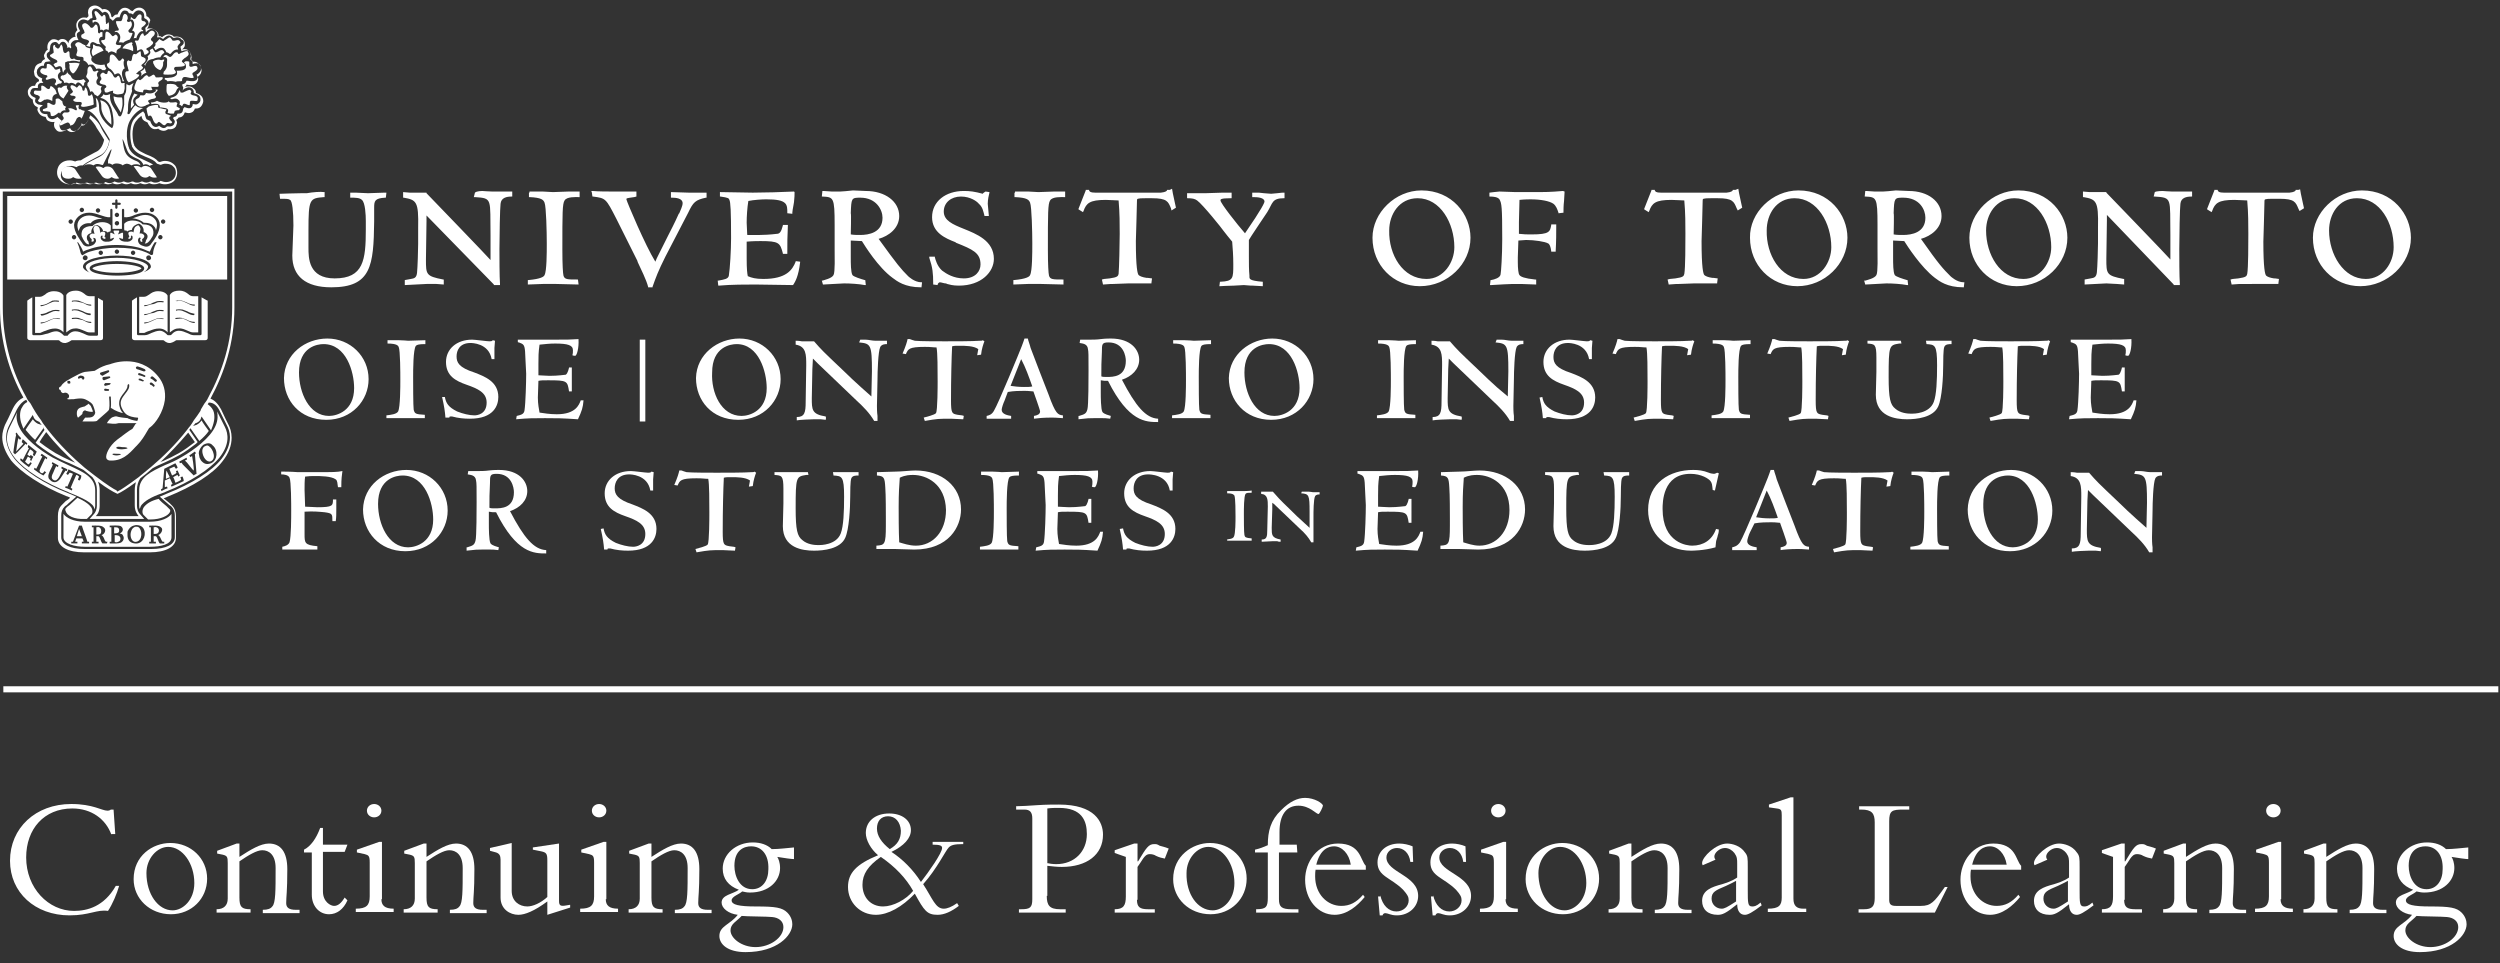 <?xml version="1.0" standalone="no"?>
<!DOCTYPE svg PUBLIC "-//W3C//DTD SVG 1.1//EN" "http://www.w3.org/Graphics/SVG/1.1/DTD/svg11.dtd">
<svg xmlns="http://www.w3.org/2000/svg" xmlns:xlink="http://www.w3.org/1999/xlink" version="1.1" id="Layer_1" x="0px" y="0px" viewBox="0 0 449 173" style="enable-background:new 0 0 449 173;" xml:space="preserve" width="449" height="173">
<rect x="0" y="0" width="449" height="173" fill="#333333" stroke="none"/>
<style type="text/css">
	.st0{fill:#FFFFFF;}
	.st1{fill:none;stroke:#FFFFFF;stroke-width:1.093;stroke-miterlimit:10;}
</style>
<g>
	<g>
		<path class="st0" d="M20,149.9c-1-2.8-3.6-4.7-7-4.7c-5.1,0-8.3,3.7-8.3,8.8c0,5.5,4,9.6,8.6,9.6c2.4,0,5.4-0.8,7.5-4.5h0.6    c-0.4,1.4-1.2,3.3-2,4.5c-2-0.3-3.3,0.8-6.9,0.8c-6.2,0-10.7-4.1-10.7-9.8c0-5.9,4.6-10.2,11-10.2c3.9,0,5.5,1.2,6.5,1.2    c0.3,0,0.5-0.1,0.6-0.2h0.5l0.3,4.4H20z"/>
		<path class="st0" d="M30.6,151.4c3.7,0,6.6,2.8,6.6,6.4c0,3.6-2.8,6.4-6.5,6.4c-3.8,0-6.7-2.8-6.7-6.3    C24,153.7,27.4,151.4,30.6,151.4z M31,163.5c1.8,0,3.9-1.8,3.9-4.9c0-3.5-2.1-6.5-4.7-6.5c-2,0-3.9,2.1-3.9,4.7    C26.3,160.6,28.4,163.5,31,163.5z"/>
		<path class="st0" d="M43,161.2c0,1.7,0.4,2.1,2,2.1v0.6h-6.1v-0.6c1.3,0,2-0.7,2-1.9v-6.4c0-1.1-0.1-1.3-0.9-1.5l-1-0.2v-0.5    l3.5-1.3H43v2.4c2-1.3,3.8-2.4,5.3-2.4c2.1,0,3.3,1.5,3.3,4.6c0,4.1-0.2,4.9-0.2,6.1c0,0.8,0.5,1.2,1.7,1.2h0.7v0.6h-6.6v-0.6    c0.9,0,1.4-0.2,1.7-0.6c0.6-0.6,0.6-2.8,0.6-6.9c0-2.4-1.2-3.2-2.4-3.2c-1,0-2.5,0.9-4.1,2V161.2z"/>
		<path class="st0" d="M62.4,151.7l-0.5,1.3H58v7.1c0,1.9,1.4,2.6,2,2.6c0.7,0,1.3-0.5,1.9-1.5l0.5,0.5c-0.7,1.6-1.9,2.5-3.3,2.5    c-1.8,0-3.1-1.5-3.1-3.5v-7.6h-1.4v-0.5c1.2-0.6,2.2-2,2.9-3.9H58v3H62.4z"/>
		<path class="st0" d="M68.5,161.5c0,1.1,0.6,1.7,2.2,1.7v0.6h-6.8v-0.6c1.9,0,2.5-0.6,2.5-2.2v-6.1c0-1.2-0.2-1.3-0.9-1.5l-1.4-0.3    v-0.5l4-1.4h0.5V161.5z M67.2,144.4c0.7,0,1.3,0.5,1.3,1.2s-0.6,1.2-1.3,1.2s-1.3-0.5-1.3-1.2S66.5,144.4,67.2,144.4z"/>
		<path class="st0" d="M76.6,161.2c0,1.7,0.4,2.1,2,2.1v0.6h-6.1v-0.6c1.3,0,2-0.7,2-1.9v-6.4c0-1.1-0.1-1.3-0.9-1.5l-1-0.2v-0.5    l3.5-1.3h0.5v2.4c2-1.3,3.8-2.4,5.3-2.4c2.1,0,3.3,1.5,3.3,4.6c0,4.1-0.2,4.9-0.2,6.1c0,0.8,0.5,1.2,1.7,1.2h0.7v0.6h-6.6v-0.6    c0.9,0,1.4-0.2,1.7-0.6c0.6-0.6,0.6-2.8,0.6-6.9c0-2.4-1.2-3.2-2.4-3.2c-1,0-2.5,0.9-4.1,2V161.2z"/>
		<path class="st0" d="M102.4,163l-4.1,1.3v-2.4c-2.3,1.7-4,2.4-5.2,2.4c-1.5,0-3.2-1-3.2-3.1v-6.8c0-0.7-0.2-1.1-0.8-1.3l-1.1-0.3    v-0.5l3.9-0.9v8.6c0,1.9,1.4,2.8,2.8,2.8c1,0,2.4-0.6,3.6-1.7v-6.6c0-1.2-0.2-1.4-1.1-1.6l-1.5-0.3v-0.4l4.7-0.7v10.3    c0,0.9,0.3,1,1.4,0.8l0.6-0.1V163z"/>
		<path class="st0" d="M108.8,161.5c0,1.1,0.6,1.7,2.2,1.7v0.6h-6.8v-0.6c1.9,0,2.5-0.6,2.5-2.2v-6.1c0-1.2-0.2-1.3-0.9-1.5    l-1.4-0.3v-0.5l4-1.4h0.5V161.5z M107.6,144.4c0.7,0,1.3,0.5,1.3,1.2s-0.6,1.2-1.3,1.2s-1.3-0.5-1.3-1.2S106.9,144.4,107.6,144.4z    "/>
		<path class="st0" d="M117,161.2c0,1.7,0.4,2.1,2,2.1v0.6h-6.1v-0.6c1.3,0,2-0.7,2-1.9v-6.4c0-1.1-0.1-1.3-0.9-1.5l-1-0.2v-0.5    l3.5-1.3h0.5v2.4c2-1.3,3.8-2.4,5.3-2.4c2.1,0,3.3,1.5,3.3,4.6c0,4.1-0.2,4.9-0.2,6.1c0,0.8,0.5,1.2,1.7,1.2h0.7v0.6h-6.6v-0.6    c0.9,0,1.4-0.2,1.7-0.6c0.6-0.6,0.6-2.8,0.6-6.9c0-2.4-1.2-3.2-2.4-3.2c-1,0-2.5,0.9-4.1,2V161.2z"/>
		<path class="st0" d="M142.7,154.3c-0.5,0-1.9-0.2-3.1-0.4c0.2,0.3,0.5,1,0.5,2c0,2.3-2,4.4-5.4,4.4c-0.6,0-0.9-0.1-1.4-0.2    c-0.5,0.5-1.9,0.9-1.9,1.6c0,0.8,1.3,1.1,4.4,1.1c3.5,0,4.7,0.2,5.6,1.1c0.7,0.7,0.9,1.5,0.9,2.1c0,2-2.7,5-8.4,5    c-3.2,0-4.7-1.4-4.7-2.9c0-1.8,1.9-2,3.3-3.8c-1.7-0.2-2.9-1.2-2.9-2.2c0-1.4,2-1.5,3.1-2.3c-1.9-0.7-2.9-2-2.9-3.8    c0-2.6,2.4-4.7,5.4-4.7c1.4,0,2.6,0.4,3.4,1.2c1.4,0,2.7-0.2,4-0.3V154.3z M135.7,170.1c2.6,0,5-1.7,5-3.6c0-1.1-0.9-1.7-2-1.8    c-0.8-0.1-4.7-0.1-5.5-0.2c-0.9,1-2,1.4-2,2.6C131.2,168.5,133.2,170.1,135.7,170.1z M134.9,152c-1.2,0-3,0.6-3,3.5    c0,1.8,0.9,4.2,3.2,4.2c1.8,0,2.9-1.5,2.9-3.6C138.1,153.5,136.8,152,134.9,152z"/>
		<path class="st0" d="M173,151.1v0.5c-1.7,0-2.2,0.2-2.6,0.6c-0.6,0.6-2.1,3.8-4.6,6.6c1.7,2.6,2.2,4.4,3.7,4.4    c0.6,0,1.4-0.3,2.4-1l0.3,0.5c-1.3,1-2.6,1.6-3.8,1.6c-1.9,0-2.4-0.7-4.1-3.8c-2.3,2.4-4.8,3.8-7,3.8c-2.8,0-5-2.2-5-5    c0-2.5,1.5-4.1,5.4-5.7c-1.3-1.1-2.2-2.7-2.2-4c0-2.1,1.7-3.5,4.2-3.5c2.3,0,3.9,1.2,3.9,3c0,1.4-1.2,2.8-3.5,3.9    c2,1.3,3.9,3.2,5.3,5.4c1.4-1.8,3.8-5.2,3.8-6.1c0-0.4-0.3-0.6-1.7-0.6v-0.5H173z M158.6,162.8c1.8,0,4.1-1.2,5.4-2.8    c-1.3-2.3-3.2-4.3-5.8-6.1c-2.3,1.6-3.3,3.1-3.3,5C154.9,161.2,156.4,162.8,158.6,162.8z M159.5,146.6c-1.3,0-2,0.9-2,2.2    c0,1.3,0.8,2.5,2.3,3.7c1.4-0.8,2-1.8,2-3.3C161.7,147.6,160.8,146.6,159.5,146.6z"/>
		<path class="st0" d="M188,160.9c0,1.7,0.5,2.4,2.4,2.4h1v0.6H183v-0.6h0.4c1.6,0,2-0.3,2-1.8V147c0-1.1-0.4-1.6-1.4-1.6h-1.5v-0.6    c0.9,0,2.4-0.1,3.9-0.2c1.5-0.1,3-0.1,3.8-0.1c6.4,0,7.9,3.1,7.9,5.4c0,3.6-2.9,5.8-7.4,5.8c-0.9,0-1.7-0.1-2.6-0.2V160.9z     M188,155c0.4,0.1,1.1,0.2,1.7,0.2c3.3,0,5.5-2.3,5.5-5.4c0-2.4-0.9-4.7-5-4.7c-0.7,0-1.4,0-2.1,0.1V155z"/>
		<path class="st0" d="M204.2,161.6c0,1.3,0.5,1.7,2,1.7h1.2v0.6h-7.2v-0.6c1.6,0,2-0.7,2-2.3v-7.1l-2-0.7v-0.5l3.5-1.2h0.6v3.2h0.1    c1.5-2.5,1.9-3.1,2.9-3.1c0.4,0,0.5,0,1,0.3c0.3,0.1,0.9,0.2,1.6,0.5l-0.7,1.8c-0.5-0.1-1-0.2-1.6-0.5c-0.3-0.2-0.7-0.3-1.1-0.3    c-0.6,0-0.9,0.4-1.2,0.8c-0.4,0.6-0.7,1.1-1,1.5V161.6z"/>
		<path class="st0" d="M217.3,151.4c3.7,0,6.6,2.8,6.6,6.4c0,3.6-2.8,6.4-6.5,6.4c-3.8,0-6.7-2.8-6.7-6.3    C210.7,153.7,214.2,151.4,217.3,151.4z M217.8,163.5c1.8,0,3.9-1.8,3.9-4.9c0-3.5-2.1-6.5-4.7-6.5c-2,0-3.9,2.1-3.9,4.7    C213,160.6,215.1,163.5,217.8,163.5z"/>
		<path class="st0" d="M233,153.1h-3.3v8.4c0,1.4,0.5,1.8,2.3,1.8h1.2v0.6h-7.6v-0.6c1.8,0,2.1-0.4,2.1-2.1v-8.1h-2.3v-0.5    c0.9-0.2,1.6-0.5,2.3-0.8c0-2.5,0.5-4.5,2.4-6.3c1.5-1.5,2.9-2.2,4.3-2.2c1.7,0,3.2,1,3.2,1.4c0,0.2-0.6,1.5-0.8,1.5    c-0.4,0-1.6-1.5-3.6-1.5c-2.2,0-3.4,1.7-3.4,4.7v2.3h3.1L233,153.1z"/>
		<path class="st0" d="M236.3,156.1c-0.1,0.5-0.1,0.9-0.1,1.3c0,3.2,2.2,5.3,4.7,5.3c1.5,0,2.7-0.6,3.9-2l0.3,0.4    c-1.3,1.6-3.2,3.2-5.4,3.2c-3,0-5.3-2.7-5.3-6.3c0-3.2,2.2-6.5,5.9-6.5c4.1,0,4,3,5,4v0.7H236.3z M242.6,155.3    c-0.3-2-1.6-3.3-3-3.3c-1,0-2.5,0.5-3.2,3.3H242.6z"/>
		<path class="st0" d="M247.9,160.8c0.4,1.8,1.5,2.9,2.9,2.9c1.2,0,2.2-0.9,2.2-2c0-0.6-0.2-1-1-1.9c-2.2-2.2-4.6-2.4-4.6-4.9    c0-2,1.6-3.4,3.9-3.4c0.8,0,1.7,0.2,2.4,0.5l0.1,2.8h-0.5c-0.2-1.6-1.2-2.5-2.4-2.5c-1,0-1.9,0.7-1.9,1.7c0,2.7,5.7,3.2,5.7,6.9    c0,2-1.7,3.5-3.8,3.5c-0.6,0-1-0.1-1.3-0.2c-0.3-0.1-0.6-0.2-0.8-0.2c-0.2,0-0.4,0.1-0.5,0.4h-0.5l-0.3-3.4H247.9z"/>
		<path class="st0" d="M257.4,160.8c0.4,1.8,1.5,2.9,2.9,2.9c1.2,0,2.2-0.9,2.2-2c0-0.6-0.2-1-1-1.9c-2.2-2.2-4.6-2.4-4.6-4.9    c0-2,1.6-3.4,3.9-3.4c0.8,0,1.7,0.2,2.4,0.5l0.1,2.8h-0.5c-0.2-1.6-1.2-2.5-2.4-2.5c-1,0-1.9,0.7-1.9,1.7c0,2.7,5.7,3.2,5.7,6.9    c0,2-1.7,3.5-3.8,3.5c-0.6,0-1-0.1-1.3-0.2c-0.3-0.1-0.6-0.2-0.8-0.2c-0.2,0-0.4,0.1-0.5,0.4h-0.5l-0.3-3.4H257.4z"/>
		<path class="st0" d="M270.4,161.5c0,1.1,0.6,1.7,2.2,1.7v0.6h-6.8v-0.6c1.9,0,2.5-0.6,2.5-2.2v-6.1c0-1.2-0.2-1.3-0.9-1.5    l-1.4-0.3v-0.5l4-1.4h0.5V161.5z M269.1,144.4c0.7,0,1.3,0.5,1.3,1.2s-0.6,1.2-1.3,1.2s-1.3-0.5-1.3-1.2S268.4,144.4,269.1,144.4z    "/>
		<path class="st0" d="M280.6,151.4c3.7,0,6.6,2.8,6.6,6.4c0,3.6-2.8,6.4-6.5,6.4c-3.8,0-6.7-2.8-6.7-6.3    C274,153.7,277.4,151.4,280.6,151.4z M281,163.5c1.8,0,3.9-1.8,3.9-4.9c0-3.5-2.1-6.5-4.7-6.5c-2,0-3.9,2.1-3.9,4.7    C276.3,160.6,278.4,163.5,281,163.5z"/>
		<path class="st0" d="M293,161.2c0,1.7,0.4,2.1,2,2.1v0.6h-6.1v-0.6c1.3,0,2-0.7,2-1.9v-6.4c0-1.1-0.1-1.3-0.9-1.5l-1-0.2v-0.5    l3.5-1.3h0.5v2.4c2-1.3,3.8-2.4,5.3-2.4c2.1,0,3.3,1.5,3.3,4.6c0,4.1-0.2,4.9-0.2,6.1c0,0.8,0.5,1.2,1.7,1.2h0.7v0.6h-6.6v-0.6    c0.9,0,1.4-0.2,1.7-0.6c0.6-0.6,0.6-2.8,0.6-6.9c0-2.4-1.2-3.2-2.4-3.2c-1,0-2.5,0.9-4.1,2V161.2z"/>
		<path class="st0" d="M305.8,155.4c-0.1-0.2-0.1-0.3-0.1-0.4c0-1.1,2.5-3.5,4.5-3.5c0.9,0,2.4,0.4,3.2,1.6c0.5,0.6,0.5,1,0.5,2.6    v4.1c0,2.4,0,3,0.8,3c0.3,0,0.7,0,1.5-0.7l0.2,0.5c-1.7,1.3-2.5,1.7-3,1.7c-1.3,0-1.4-1.4-1.4-1.9c-2.1,1.7-2.7,1.9-3.5,1.9    c-1.8,0-2.8-1-2.8-2.5c0-1.9,1.7-2.5,3.6-3c0.6-0.2,1.7-0.5,2.7-1.2v-2.4c0-0.9,0-1.3-0.5-2c-0.4-0.5-1-0.9-1.7-0.9    c-1,0-1.9,0.9-1.9,1.5c0,0.2,0,0.3,0.2,0.6L305.8,155.4z M311.8,158.2c-0.6,0.3-1.1,0.6-1.8,0.9c-1.9,0.8-2.6,1.1-2.6,2.3    c0,1.1,0.9,1.8,1.8,1.8c0.5,0,0.9-0.2,2.6-1.3V158.2z"/>
		<path class="st0" d="M322.1,161.4c0,1.3,0.6,1.8,1.8,1.8h0.5v0.6h-6.9v-0.6c2,0,2.5-0.6,2.5-2v-14.8c0-0.9-0.1-1.1-0.9-1.2    l-1.4-0.2v-0.5l3.9-1.3h0.5V161.4z"/>
		<path class="st0" d="M347.5,163.9h-13.7v-0.6h1c1.4,0,1.9-0.5,1.9-2v-13.6c0-1.6-0.5-2.3-2.4-2.3h-0.4v-0.6h9v0.6h-1.1    c-2,0-2.5,0.2-2.5,2.1v14.1c0,0.8,0.3,1.1,1.2,1.1h4.5c1.8,0,2.4-0.7,4.3-3.4h0.5L347.5,163.9z"/>
		<path class="st0" d="M354,156.1c-0.1,0.5-0.1,0.9-0.1,1.3c0,3.2,2.2,5.3,4.7,5.3c1.5,0,2.7-0.6,3.9-2l0.3,0.4    c-1.3,1.6-3.2,3.2-5.4,3.2c-3,0-5.3-2.7-5.3-6.3c0-3.2,2.2-6.5,5.9-6.5c4.1,0,4,3,5,4v0.7H354z M360.4,155.3c-0.3-2-1.6-3.3-3-3.3    c-1,0-2.5,0.5-3.2,3.3H360.4z"/>
		<path class="st0" d="M365.4,155.4c-0.1-0.2-0.1-0.3-0.1-0.4c0-1.1,2.5-3.5,4.5-3.5c0.9,0,2.4,0.4,3.2,1.6c0.5,0.6,0.5,1,0.5,2.6    v4.1c0,2.4,0,3,0.8,3c0.3,0,0.7,0,1.5-0.7l0.2,0.5c-1.7,1.3-2.5,1.7-3,1.7c-1.3,0-1.4-1.4-1.4-1.9c-2.1,1.7-2.7,1.9-3.5,1.9    c-1.8,0-2.8-1-2.8-2.5c0-1.9,1.7-2.5,3.6-3c0.6-0.2,1.7-0.5,2.7-1.2v-2.4c0-0.9,0-1.3-0.5-2c-0.4-0.5-1-0.9-1.7-0.9    c-1,0-1.9,0.9-1.9,1.5c0,0.2,0,0.3,0.2,0.6L365.4,155.4z M371.4,158.2c-0.6,0.3-1.1,0.6-1.8,0.9c-1.9,0.8-2.6,1.1-2.6,2.3    c0,1.1,0.9,1.8,1.8,1.8c0.5,0,0.9-0.2,2.6-1.3V158.2z"/>
		<path class="st0" d="M381.5,161.6c0,1.3,0.5,1.7,2,1.7h1.2v0.6h-7.2v-0.6c1.6,0,2-0.7,2-2.3v-7.1l-2-0.7v-0.5l3.5-1.2h0.6v3.2h0.1    c1.5-2.5,1.9-3.1,2.9-3.1c0.4,0,0.5,0,1,0.3c0.3,0.1,0.9,0.2,1.6,0.5l-0.7,1.8c-0.5-0.1-1-0.2-1.6-0.5c-0.3-0.2-0.7-0.3-1.1-0.3    c-0.6,0-0.9,0.4-1.2,0.8c-0.4,0.6-0.7,1.1-1,1.5V161.6z"/>
		<path class="st0" d="M392.6,161.2c0,1.7,0.4,2.1,2,2.1v0.6h-6.1v-0.6c1.3,0,2-0.7,2-1.9v-6.4c0-1.1-0.1-1.3-0.9-1.5l-1-0.2v-0.5    l3.5-1.3h0.5v2.4c2-1.3,3.8-2.4,5.3-2.4c2.1,0,3.3,1.5,3.3,4.6c0,4.1-0.2,4.9-0.2,6.1c0,0.8,0.5,1.2,1.7,1.2h0.7v0.6h-6.6v-0.6    c0.9,0,1.4-0.2,1.7-0.6c0.6-0.6,0.6-2.8,0.6-6.9c0-2.4-1.2-3.2-2.4-3.2c-1,0-2.5,0.9-4.1,2V161.2z"/>
		<path class="st0" d="M409.6,161.5c0,1.1,0.6,1.7,2.2,1.7v0.6H405v-0.6c1.9,0,2.5-0.6,2.5-2.2v-6.1c0-1.2-0.2-1.3-0.9-1.5l-1.4-0.3    v-0.5l4-1.4h0.5V161.5z M408.3,144.4c0.7,0,1.3,0.5,1.3,1.2s-0.6,1.2-1.3,1.2s-1.3-0.5-1.3-1.2S407.6,144.4,408.3,144.4z"/>
		<path class="st0" d="M417.8,161.2c0,1.7,0.4,2.1,2,2.1v0.6h-6.1v-0.6c1.3,0,2-0.7,2-1.9v-6.4c0-1.1-0.1-1.3-0.9-1.5l-1-0.2v-0.5    l3.5-1.3h0.5v2.4c2-1.3,3.8-2.4,5.3-2.4c2.1,0,3.3,1.5,3.3,4.6c0,4.1-0.2,4.9-0.2,6.1c0,0.8,0.5,1.2,1.7,1.2h0.7v0.6h-6.6v-0.6    c0.9,0,1.4-0.2,1.7-0.6c0.6-0.6,0.6-2.8,0.6-6.9c0-2.4-1.2-3.2-2.4-3.2c-1,0-2.5,0.9-4.1,2V161.2z"/>
		<path class="st0" d="M443.4,154.3c-0.5,0-1.9-0.2-3.1-0.4c0.2,0.3,0.5,1,0.5,2c0,2.3-2,4.4-5.4,4.4c-0.6,0-0.9-0.1-1.4-0.2    c-0.5,0.5-1.9,0.9-1.9,1.6c0,0.8,1.3,1.1,4.4,1.1c3.5,0,4.7,0.2,5.6,1.1c0.7,0.7,0.9,1.5,0.9,2.1c0,2-2.7,5-8.4,5    c-3.2,0-4.7-1.4-4.7-2.9c0-1.8,1.9-2,3.3-3.8c-1.7-0.2-2.9-1.2-2.9-2.2c0-1.4,2-1.5,3.1-2.3c-1.9-0.7-2.9-2-2.9-3.8    c0-2.6,2.4-4.7,5.4-4.7c1.4,0,2.6,0.4,3.4,1.2c1.4,0,2.7-0.2,4-0.3V154.3z M436.5,170.1c2.6,0,5-1.7,5-3.6c0-1.1-0.9-1.7-2-1.8    c-0.8-0.1-4.7-0.1-5.5-0.2c-0.9,1-2,1.4-2,2.6C432,168.5,434,170.1,436.5,170.1z M435.6,152c-1.2,0-3,0.6-3,3.5    c0,1.8,0.9,4.2,3.2,4.2c1.8,0,2.9-1.5,2.9-3.6C438.8,153.5,437.5,152,435.6,152z"/>
	</g>
	<line class="st1" x1="0.6" y1="123.8" x2="448.7" y2="123.8"/>
	<g>
		<path class="st0" d="M415.4,42.7c0,4.9,3.7,8.7,8.5,8.7c4.9,0,9.1-4,9.1-8.7c0-4.2-3.3-8.5-8.8-8.5    C419.5,34.2,415.4,38.2,415.4,42.7 M418.3,41.4c0-2.9,1.7-5.8,5-5.8c4.2,0,6.6,4.5,6.6,8.8c0,2.8-1.9,5.7-5,5.7    C420.9,50.1,418.3,45.7,418.3,41.4 M412.8,34.1h-0.5l0,0.1c-0.1,0.1-0.2,0.3-1.1,0.4l-3.4,0h-4.7l-3.7,0c-0.9,0-1-0.2-1.1-0.4    l0-0.1h-0.6l0,0.1c-0.1,0.2-1.2,3.1-1.3,3.3l0,0.1l0.8,0.5l0.1-0.2c0.5-1.4,1.1-2,4-2c0.9,0,1.7,0.1,2.3,0.1    c0.2,2.2,0.2,4.4,0.2,6c0,1.6,0,6.2-0.2,7.2c-0.1,0.4-0.2,0.6-1.6,0.8l-1,0.1l-0.4,0.1l0.2,0.9l1.4-0.1l0.4,0L405,51l0.4,0l1.5,0    l1.1,0l1.2,0l0-0.1l0.1-0.8l-0.7-0.1l-0.2,0c-0.7-0.1-1.2-0.3-1.4-0.5c-0.2-0.2-0.5-1.3-0.5-6.1l0.1-3.4l0.1-3.9    c0-0.3,0-0.4,1.5-0.4l0.1,0l0.9,0h0.2c2.7,0,2.9,0.6,3.4,1.8l0.2,0.4l0.8-0.5l-0.2-0.9c-0.3-1.3-0.5-2.4-0.5-2.5L412.8,34.1    L412.8,34.1z M388.4,34.3c0,0,1.3,0.1,1.7,0.1c0.4,0,1.7,0,3.5,0h0.1v0.9h-0.1c-0.9,0-1.9,0.2-2,1.3c-0.1,0.6-0.2,5.9-0.2,8.1    c0,1.5,0,5,0.1,6.3l0,0.2l-1.1,0l0-0.1l-12-12.5c0,0.4,0,1,0,1l-0.1,6.9c0,2.7,0,3,3.1,3.6l0.1,0V51l0,0.1c0,0-1.3-0.1-1.3-0.1    l-1.9-0.1l-3.9,0.2v-0.8v-0.1c0,0,1-0.2,1.1-0.2c0.6-0.1,1-0.2,1.1-1.1c0.1-0.9,0.2-4.2,0.2-5.2l0-2.9c0.1-4.7-0.3-5-2.6-5.4    l-0.1,0l0-0.8l0-0.2l1.2,0.1l1.2,0l1.8,0l0,0.1c0,0,11.3,11.7,11.5,12c0-0.5,0-4.4,0-4.4c-0.1-6.6,0.4-6.7-2.8-6.9l-0.2,0l0.2-0.8    C387.3,34.3,388.4,34.3,388.4,34.3 M362.5,34.2c5.5,0,8.8,4.3,8.8,8.5c0,4.7-4.1,8.7-9.1,8.7c-4.8,0-8.5-3.8-8.5-8.7    C353.7,38.2,357.8,34.2,362.5,34.2 M363.4,50.1c3.1,0,5-3,5-5.7c0-4.3-2.5-8.8-6.6-8.8c-3.3,0-5.1,2.9-5.1,5.8    C356.7,45.7,359.2,50.1,363.4,50.1 M342.8,34.3c3.5,0,5.9,1.9,5.9,4.5c0,2.2-1.9,3.6-3.7,4.1c3.3,4.7,4,5.4,5.3,6.7    c0,0,1.1,1.1,2.4,1.1l0.1,0l-0.1,0.9h-0.1c-2.9,0-4.3-1.1-5.1-1.7c-2.5-1.9-5-5.8-5.5-6.6c-0.1,0-1.8-0.1-2-0.1v2.2v0.8    c0,1.1,0,2.7,0.3,3.2c0.2,0.3,1.5,0.7,2.2,0.9l0.1,0l0.1,0.9l-0.2,0c-1-0.2-2.6-0.3-3.7-0.3c-0.6,0-3.1,0.2-3.7,0.2l-0.1,0    l-0.2-0.7l0.2,0c0.3-0.1,1.7-0.4,2-1c0.3-0.5,0.2-3.4,0.2-4.7v-0.4v-3.9c0-5-0.2-5-2.2-5.1l-0.1,0l0.1-1l0.2,0    c0,0,1.5,0.1,1.5,0.1l1.5,0c0.4,0,1.3-0.1,2.3-0.2L342.8,34.3z M340.1,42.1c0.5,0.1,1.2,0.1,1.7,0.1c1.5,0,4-0.4,4-3.1    c0-1.4-1-3.6-4-3.6c-1.6,0-1.6,0.1-1.7,2.8C340.2,38.3,340.1,41.9,340.1,42.1 M323,34.2c5.5,0,8.8,4.3,8.8,8.5    c0,4.7-4.1,8.7-9,8.7c-4.8,0-8.5-3.8-8.5-8.7C314.2,38.2,318.3,34.2,323,34.2 M323.9,50.1c3.1,0,5-3,5-5.7c0-4.3-2.5-8.8-6.6-8.8    c-3.3,0-5,2.9-5,5.8C317.2,45.7,319.7,50.1,323.9,50.1 M311.7,34.1h-0.5l0,0.1c-0.1,0.1-0.2,0.3-1.1,0.4l-3.4,0h-4.7l-3.7,0    c-0.9,0-1-0.2-1.1-0.4l0-0.1h-0.6l0,0.1c-0.1,0.2-1.2,3.1-1.3,3.3l0,0.1l0.8,0.5l0.1-0.2c0.5-1.4,1.1-2,4-2c0.9,0,1.7,0.1,2.3,0.1    c0.2,2.2,0.2,4.4,0.2,6c0,1.6,0,6.2-0.2,7.2c-0.1,0.4-0.2,0.6-1.6,0.8l-1,0.1l-0.4,0.1l0.2,0.9l1.4-0.1l0.4,0l2.7-0.1l0.4,0l1.5,0    l1.1,0l1.2,0l0-0.1l0.1-0.8l-0.8-0.1l-0.2,0c-0.7-0.1-1.2-0.3-1.4-0.5c-0.2-0.2-0.5-1.3-0.5-6.1l0.1-3.4l0.1-3.9    c0-0.3,0-0.4,1.5-0.4l0.1,0l0.9,0h0.2c2.7,0,2.9,0.6,3.4,1.8l0.2,0.4l0.8-0.5l-0.2-0.9c-0.3-1.3-0.5-2.4-0.5-2.5L311.7,34.1    L311.7,34.1z M280.7,34.3c-2.4,0.2-3,0.2-5.7,0.2l-2.8,0l-2.9-0.1l-1,0.1l-0.8,0.1l0,0.1v0.6l0.1,0c0.7,0,1.4,0.1,1.7,0.5    c0.4,0.7,0.5,1.3,0.5,7.2c0,2.8-0.2,5.9-0.3,6.3c-0.1,0.6-1.1,0.9-1.7,1l-0.1,0l-0.1,0.9l0.2,0c1.6-0.1,3.4-0.2,3.9-0.2l1.5,0    c0,0,2.7,0.1,2.7,0.1v-0.1v-0.8l-0.2,0c-1.9-0.2-2.6-0.5-2.8-0.8c-0.2-0.2-0.3-1.2-0.3-2.3c0-0.3,0-0.6,0-0.9c0,0,0.1-2.5,0.1-3    c0.2,0,1.4-0.1,1.4-0.1c1.5,0,3.4,0.3,3.9,0.6c0.3,0.1,0.5,0.6,0.6,1.4l0,0.1h0.8l0-0.1c0.1-1.7,0.1-3.4,0.1-4.7l0-0.1h-0.9l0,0.1    c-0.2,1.2-0.3,1.7-3.5,1.7c-1,0-1.3,0-2.2-0.1c0,0,0,0-0.1,0c0-0.3,0-0.6,0-0.9c0-0.4,0-0.8,0-1.2c0,0,0.1-3.4,0.1-4    c0.9-0.1,1.8-0.1,2-0.1c1.8,0,3.4,0.3,4.1,0.8c0.5,0.4,0.7,1,0.9,1.6l0,0.1l0.9-0.1l0-0.1c0-0.3,0-1.2,0.1-2l0.1-1.7L280.7,34.3z     M255.3,34.2c5.5,0,8.8,4.3,8.8,8.5c0,4.7-4.1,8.7-9.1,8.7c-4.8,0-8.5-3.8-8.5-8.7C246.5,38.2,250.6,34.2,255.3,34.2 M256.2,50.1    c3.1,0,5-3,5-5.7c0-4.3-2.5-8.8-6.6-8.8c-3.3,0-5.1,2.9-5.1,5.8C249.4,45.7,251.9,50.1,256.2,50.1 M224.9,34.6v0.8l0.2,0    c0.8,0,2,0.1,2,0.8c0,0.2-0.4,1.2-3.5,5.7c-1.4-1.6-4.4-5.4-4.4-5.9c0-0.2,0-0.4,1.9-0.4l0.1,0v-1l-1.6,0l-3.1,0.1l-3.3,0v0.1v0.8    h0.1c0.8,0,1.3,0.1,1.7,0.4c1,0.7,4.6,5.2,4.7,5.4c0,0,1.4,1.8,1.6,2c0.1,1.2,0.2,2.5,0.2,4.1c0,2.5,0,3-2.3,3.1l-0.1,0l-0.1,0.8    l0.1,0c0.3,0,1.4-0.1,2.5-0.1l1.8-0.1l1.3,0.1l0.3,0l1.8,0.1l0-0.1v-0.7l-0.1,0c-2.3-0.2-2.3-0.5-2.3-0.9v-0.2    c-0.1-1-0.1-2.2-0.1-3.4c0-0.9,0-1.9,0-3c0-0.1,3.3-5,3.3-5c1-1.6,0.8-2.5,3-2.5l0.1,0v-1l-0.1,0c-0.3,0-0.4,0-1.2,0.1l-1.1,0.1    l-1.3-0.1l-0.9-0.1c0,0-1.3,0-1.3,0h-0.1V34.6z M210.1,34.1h-0.5l0,0.1c-0.1,0.1-0.2,0.3-1.1,0.4l-3.4,0h-4.7l-3.7,0    c-0.9,0-1-0.2-1.1-0.4l0-0.1h-0.6l0,0.1c-0.1,0.2-1.2,3.1-1.3,3.3l0,0.1l0.8,0.5l0.1-0.2c0.5-1.4,1.1-2,4-2c0.9,0,1.7,0.1,2.3,0.1    c0.2,2.2,0.2,4.4,0.2,6c0,1.6-0.1,6.2-0.2,7.2c-0.1,0.4-0.2,0.6-1.6,0.8c0,0-1,0.1-1,0.1l-0.4,0.1l0.2,0.9l1.4-0.1l0.4,0l2.7-0.1    l0.4,0l1.5,0l1.1,0l1.2,0l0-0.1l0.1-0.8l-0.8-0.1l-0.2,0c-0.7-0.1-1.2-0.3-1.4-0.5c-0.2-0.2-0.5-1.3-0.5-6.1l0.1-3.4l0.1-3.9    c0-0.3,0-0.4,1.5-0.4l0.1,0l0.9,0h0.2c2.7,0,2.9,0.6,3.4,1.8l0.1,0.4l0.8-0.5l-0.2-0.9c-0.3-1.3-0.5-2.4-0.5-2.5L210.1,34.1    L210.1,34.1z M182.2,34.6v0.8l0.1,0c2.2,0.1,2.5,0.5,2.7,1c0.3,0.7,0.4,5.4,0.4,7.2v0.3c0,1.4,0,4.8-0.4,5.5    c-0.1,0.3-0.7,0.7-2.9,0.9l-0.1,0v0.8l2.6-0.1h2.4l4,0.1l0-0.1l0-0.8h-0.1c-1.8,0-2.3,0-2.5-0.7c-0.1-0.4-0.2-1.9-0.2-4.7    c0-6.5,0-8.2,0.4-8.8c0.4-0.7,2-0.6,2.5-0.6l0.2,0v-1h-2c0,0-2.8,0.1-2.8,0.1l-1.8-0.1l-0.8,0l-1.5,0l-0.1,0V34.6z M167.4,39    c0,2.8,2.4,3.8,4.2,4.5l0.1,0.1c3,1.2,4.4,1.8,4.4,3.9c0,1.2-0.9,2.5-3,2.5c-1.8,0-3.1-0.8-3.9-1.4c-0.9-0.8-1.2-2-1.3-2.4l0-0.1    h-1l0,0.2c0.6,1.8,0.7,2.7,0.7,4.7v0.1l0.8,0.1l0-0.1c0-0.1,0.2-0.4,0.4-0.4c0.2,0,0.8,0.2,1,0.2l0.1,0l0.2,0.1    c0.4,0.1,1,0.3,2.1,0.3c4.1,0,6.3-2.5,6.3-4.8c0-3.3-3.2-4.5-5.4-5.4c-2-0.8-3.6-1.5-3.6-3.1c0-1.6,1.3-2.7,3.1-2.7    c1.7,0,2.9,0.9,3.2,1.3c0.7,0.6,0.8,1.4,1,2.1l0,0.1l0.1,0h0.7l-0.2-2.2c0-0.8,0.2-1.6,0.3-2l0-0.1l-0.7-0.1c0,0-0.5,0.3-0.5,0.4    c-1.5-0.4-2.3-0.5-3.4-0.5C169.8,34.3,167.4,36.2,167.4,39 M155.5,34.3c3.5,0,6,1.9,6,4.5c0,2.2-1.9,3.6-3.7,4.1    c3.4,4.7,4,5.4,5.3,6.7c0,0,1.1,1.1,2.4,1.1l0.1,0l-0.1,0.9h-0.1c-2.9,0-4.3-1.1-5.1-1.7c-2.6-1.9-5-5.8-5.5-6.6    c-0.1,0-1.7-0.1-2-0.1v2.2c0,0,0,0.6,0,0.8c0,1.1,0,2.7,0.3,3.2c0.2,0.3,1.5,0.7,2.2,0.9l0.1,0l0.1,0.9l-0.2,0    c-1-0.2-2.6-0.3-3.7-0.3c-0.6,0-3.2,0.2-3.7,0.2l-0.1,0l-0.2-0.7l0.1,0c0.3-0.1,1.7-0.4,2-1c0.3-0.5,0.2-3.4,0.2-4.7v-0.4v-3.9    c0-5-0.2-5-2.2-5.1l-0.1,0l0.1-1l0.2,0c0,0,1.5,0.1,1.5,0.1l1.5,0c0.4,0,1.3-0.1,2.3-0.2L155.5,34.3z M152.8,42.1    c0.5,0.1,1.2,0.1,1.7,0.1c1.5,0,4-0.4,4-3.1c0-1.4-1.1-3.6-4-3.6c-1.6,0-1.6,0.1-1.7,2.8C152.9,38.3,152.8,41.9,152.8,42.1     M142.6,34.4c-2.1,0.1-5.3,0.2-7.4,0.2c-1.3,0-4.6-0.1-5.8-0.1l-0.1,0v0.8l0.1,0c1.4,0.2,1.5,0.3,1.6,0.6c0.2,0.4,0.3,1.9,0.3,6.9    c0,2.1-0.2,5.5-0.4,6.7c-0.1,0.6-0.8,0.7-1.9,0.9l-0.1,0l0.1,0.9l0.1,0c2.2-0.2,5-0.2,6.6-0.2l6.7,0.1l0.1-0.1    c0.3-0.5,0.9-1.4,1.2-4l0-0.1l-0.8-0.1l0,0.1c-0.6,1.5-1.7,3.1-5.8,3.1c-1.4,0-2.1-0.2-2.8-0.5c-0.1-0.5-0.2-1.2-0.2-3.2    c0,0,0-2.5,0-3c1.1-0.1,2.1-0.1,2.5-0.1c3.3,0,3.5,0.3,4,2.2l0,0.1h0.8v-0.1c0-2.2,0-2.7,0.1-5l0-0.1h-0.9l0,0.1    c-0.3,1.2-0.6,1.5-1.1,1.5c-2.4,0.3-4.7,0.2-5.3,0.2c0-0.2-0.1-2.2-0.1-2.2c0-1.1,0.1-2.7,0.3-3.9c0.9-0.2,2.5-0.3,3.2-0.3    c1.9,0,2.9,0.2,3.4,0.7c0.4,0.4,0.4,1,0.4,1.7l0,0.1l0.9,0.1v-0.2c0-0.2,0.1-0.8,0.2-1.3l0.1-0.6c0.1-0.9,0.1-1.3,0.1-1.7v-0.1    L142.6,34.4z M106.3,34.6l0.1,0.7l0.1,0c2.3,0.3,2.3,0.3,4.2,4c0,0,3.8,7.6,3.8,7.6c0,0,0,0.1,0,0.1c0.6,1.3,1.6,3.3,1.9,4.5    l0,0.1h0.8l0-0.1c0.6-1.7,1-2.8,2.3-5.4l4.1-7.9c0.9-1.9,1.3-2.3,3.2-2.7l0.1,0v-0.9l-0.1,0c-1,0-2.1,0-3.1,0c0,0-3.2-0.1-3.2-0.1    l0,0.1l0,0.9l0.1,0c0.8,0,2,0.1,2,1c0,0.5-0.4,1.3-0.6,1.8l-0.1,0.1c-0.8,1.8-1.4,2.9-1.9,3.9l-1.9,3.8c0,0-0.3,0.6-0.4,0.9    c-1.8-2.9-5.1-10.7-5.2-11.2c0-0.2,0-0.2,1.4-0.4l0.4-0.1v-0.9l-2.6,0l-1.4,0c-1,0-2.9,0-3.9-0.1l-0.2,0L106.3,34.6z M95,34.6v0.8    l0.1,0c2.2,0.1,2.5,0.5,2.7,1c0.3,0.7,0.4,5.4,0.4,7.2v0.3c0,1.4,0,4.8-0.4,5.5c-0.1,0.3-0.7,0.7-2.9,0.9l-0.1,0v0.8l2.7-0.1h2.4    l4,0.1l0-0.1l-0.1-0.8h-0.1c-1.8,0-2.3,0-2.5-0.7c-0.1-0.4-0.2-1.9-0.2-4.7c0-6.5,0-8.2,0.4-8.8c0.4-0.7,2-0.6,2.5-0.6l0.2,0v-1    h-2c0,0-2.8,0.1-2.8,0.1l-1.8-0.1l-0.8,0l-1.5,0l-0.1,0V34.6z M86.6,34.3c0,0,1.4,0.1,1.8,0.1c0.4,0,1.7,0,3.5,0H92v0.9h-0.1    c-0.9,0-1.9,0.2-2,1.3c-0.1,0.6-0.2,5.9-0.2,8.1c0,1.5,0,5,0.1,6.3l0,0.2l-1.1,0l0-0.1L76.6,38.7c0,0.4,0,1,0,1l-0.1,6.9    c0,2.7,0,3,3.1,3.6l0.1,0V51l0,0.1c0,0-1.3-0.1-1.3-0.1L76.6,51l-3.9,0.2v-0.8l0-0.1c0,0,1.1-0.2,1.1-0.2c0.6-0.1,1-0.2,1.1-1.1    c0.1-0.9,0.2-4.2,0.2-5.2l0-2.9c0.1-4.7-0.3-5-2.6-5.4l-0.1,0l0-0.8l0-0.2l1.2,0.1l1.2,0l1.8,0l0,0.1c0,0,11.3,11.7,11.5,12    c0-0.5,0-4.4,0-4.4c-0.1-6.6,0.4-6.7-2.8-6.9l-0.2,0l0.2-0.8C85.6,34.3,86.6,34.3,86.6,34.3 M58.2,34.5l0.1,0v0.9l-0.1,0    c-2.6,0.2-2.8,0.3-2.8,6v3.1c0,1.8,0,5.5,4.7,5.5c5.2,0,5.6-3.3,5.6-8.8v-1.5c0-1.1-0.1-3.3-0.7-3.8c-0.4-0.4-1.2-0.4-2-0.4h-0.1    v-0.8l0-0.1l1,0l2.2,0.1l2.9-0.1l0.4,0l-0.1,0.9l-0.1,0c-1.9,0.1-2,0.6-2,1.8l0,0.1l0,2.4c-0.1,7.9-0.5,11.8-7.7,11.8    c-4.6,0-7-2-7-5.7l0.2-5.4c0-2.5-0.2-4.4-0.6-4.6c-0.3-0.2-0.6-0.2-1.7-0.2h-0.1l-0.1-0.9l0.1,0c0.3,0,2.6-0.1,3.8-0.1l1,0    C56.2,34.5,57.6,34.4,58.2,34.5"/>
		<path class="st0" d="M58.8,60.8c4.1,0,7.4,3.2,7.4,7.3c0,3.8-3,7.3-7.6,7.3c-4.8,0-7.6-3.5-7.6-7.5C51.1,63.6,54.8,60.8,58.8,60.8     M59.1,74.7c1.4,0,4.5-0.9,4.5-5c0-2.9-1.4-7.9-5.5-7.9c-1.1,0-4.4,0.5-4.4,5.1C53.7,70.5,55.5,74.7,59.1,74.7"/>
		<path class="st0" d="M69.4,74.6c0.8-0.1,1.8-0.2,2.1-0.7c0.4-0.8,0.4-4.5,0.4-5.7c0-1,0-5.3-0.3-5.9c-0.1-0.2-0.3-0.6-2-0.6l0-0.6    c0.3,0,1.2,0,2,0c0.8,0,1.6,0.1,1.7,0.1c0.6,0,2.5-0.1,3.1-0.1v0.7c-1.1,0-1.5,0.1-1.7,0.3c-0.5,0.6-0.5,4.5-0.5,5.6    c0,1,0,5.3,0.1,5.9c0.2,0.7,0.3,0.8,2,0.9l0,0.6l-3.6,0c-1.7,0-2.6,0-3.3,0V74.6z"/>
		<path class="st0" d="M79.9,71.3c0.2,1.1,0.6,1.8,2.2,2.6c1,0.4,2.2,0.7,3.1,0.7c0.5,0,2.2-0.2,2.2-2.3c0-1.8-1.6-2.5-3.6-3.2    c-2-0.7-3.7-1.6-3.7-4.1c0-2.3,1.9-4,4.7-4c0.5,0,2.7,0.3,3.1,0.3c0.2,0,0.5,0,0.6-0.2l0.4,0.1c0,0.2-0.1,1.3-0.1,1.3    c0,0.2,0,1.3,0,1.3v0.7h-0.5c-0.5-2.9-3.6-2.9-3.8-2.9C82.5,61.6,82,63,82,64c0,1.1,0.4,2,3.2,2.9c1.8,0.7,4.3,1.6,4.3,4.4    c0,1.5-0.8,3.9-5.1,3.9c-1.1,0-2.1-0.1-3.2-0.4c0,0-0.2,0-0.3,0c-0.2,0-0.2,0.1-0.2,0.2H80c-0.1-1.2-0.2-1.9-0.6-3.7L79.9,71.3z"/>
		<path class="st0" d="M102.7,70.3h-0.5c-0.3-1.9-0.3-2-3.8-2c-0.9,0-1.2,0-1.7,0.1c0,0.3-0.1,2.9-0.1,3c0,1.2,0.2,2.1,0.3,2.7    c0.7,0.1,1.8,0.3,3.1,0.3c3.4,0,4-1.7,4.3-2.5h0.5c-0.1,1.3-0.3,1.9-1,3.4c-3-0.2-3.8-0.2-5.9-0.2c-2.1,0-3,0-5.2,0.2l0.1-0.6    c0.8-0.2,1.3-0.3,1.4-1c0.2-1.3,0.3-5.2,0.3-6.6c0-0.6-0.2-3.3-0.2-4c-0.1-1.2-0.3-1.3-1.1-1.6c-0.1,0-0.2,0-0.2-0.1V61h7.1    c1.6,0,2.4,0,3.8-0.1c0.1,1.6-0.3,3-0.6,3c-0.1,0-0.3,0-0.5-0.1c0.1-0.3,0.1-0.6,0.1-0.9c0-0.9-0.9-1.2-3.2-1.2    c-0.9,0-1.9,0.1-2.8,0.2c-0.2,1.4-0.2,2.2-0.2,3.5c0,0.5,0,0.9,0,2c0.5,0,1.3,0.1,2,0.1c1.6,0,2.7-0.2,2.9-0.2    c0.4-0.2,0.6-1.3,0.6-1.3h0.5V70.3z"/>
		<rect x="114.9" y="61" class="st0" width="1" height="14.7"/>
		<path class="st0" d="M132.8,60.8c4.1,0,7.4,3.2,7.4,7.3c0,3.8-3,7.3-7.6,7.3c-4.8,0-7.6-3.5-7.6-7.5    C125.1,63.6,128.9,60.8,132.8,60.8 M133.2,74.7c1.4,0,4.5-0.9,4.5-5c0-2.9-1.4-7.9-5.4-7.9c-1.1,0-4.4,0.5-4.4,5.1    C127.7,70.5,129.5,74.7,133.2,74.7"/>
		<path class="st0" d="M156.5,71.2c0-0.7,0.1-3.9,0.1-4.5c0-4.8-0.2-5-2.3-5.2l0.2-0.5c0.1,0,0.3,0,0.6,0c0.2,0,0.7,0,1.2,0.1    c0.5,0.1,1.1,0.1,1.2,0.1c0.1,0,1.6,0,1.8,0v0.6c-0.3,0-0.9,0-1.2,0.5c-0.4,0.8-0.5,4.6-0.5,5.8c0,0.8-0.1,4.1-0.1,4.8    c0,0.2,0,1.2,0.1,1.8l0,0.9H157c-0.8-1.4-2-2.6-3.2-3.7l-6.9-6.6c-0.3-0.3-0.6-0.6-0.9-0.9c0,0.4-0.1,1.5-0.1,1.9l-0.1,5.2    c0,2.1,0,2.9,2.5,3.3c0.1,0.3,0,0.5,0,0.6c-0.3,0-0.6-0.1-0.9-0.1c-0.3,0-0.7,0-1.2,0c-0.5,0-2.7,0.1-3.1,0.2c0-0.2,0-0.3,0-0.6    c1.4,0,1.6-0.8,1.6-2.7l0.1-6.6c0-1.9,0-3.4-1.9-3.7c0-0.2,0-0.3,0-0.7c0.1,0,0.6,0,1.1,0.1c0.5,0,1,0,1.1,0h1.1    c1.4,1.6,1.5,1.7,5.3,5.3c1,1,2.1,2,3.2,3L156.5,71.2z"/>
		<path class="st0" d="M175.7,62.7c-0.8-0.6-2.4-0.6-3.3-0.6c-0.9,0-1,0-1.4,0.1c-0.1,2-0.2,5.8-0.2,9.7c0,2.4,0.2,2.4,1.2,2.6    c0.8,0.1,0.9,0.1,1.1,0.2l-0.1,0.6c-0.4,0-2-0.1-2.2-0.1c-2.2,0-2.4,0-4.7,0.4l-0.2-0.6c0.4-0.1,2-0.5,2.2-0.8    c0.3-0.4,0.3-5,0.3-5.7c0-2,0-5.2-0.2-6.1c-0.6,0-0.9-0.1-2.1-0.1c-2.9,0-3,0.4-3.4,1.3l-0.6-0.1c0.6-1.4,0.8-2.1,0.9-2.6h0.4    c0.2,0.1,0.6,0.2,0.9,0.3c0.9,0.1,4.3,0.1,5.4,0.1c1.6,0,4.9,0,6.3-0.1c0.3,0,0.4,0,0.5-0.1l0.3,0.2c-0.2,0.5-0.5,1.4-0.6,2.4    l-0.7,0.1L175.7,62.7z"/>
		<path class="st0" d="M180.4,72c-0.2,0.4-0.5,1.3-0.5,1.6c0,0.8,1.1,1,1.7,1.1v0.5c-0.2,0-0.8,0-1.5,0c-0.7,0-1.3,0-1.3,0    c-0.3,0-1.2,0-1.6,0v-0.5c0.4-0.1,0.9-0.2,1.3-0.9c0.8-1.3,4.7-10.8,5-11.6c0.2-0.6,0.4-1,0.5-1.4h0.6c0.1,0.5,0.3,0.9,0.5,1.7    c0.5,1.3,2.7,7.1,3.2,8.3c1.3,3.6,1.7,3.7,2.6,3.8v0.5c-0.5,0-1-0.1-2-0.1c-1.4,0-2.5,0.1-3.2,0.2v-0.5c0.6-0.1,1.1-0.3,1.1-0.8    c0-0.3-1.1-3.3-1.2-3.6c-0.4,0-0.7-0.1-1.6-0.1c-0.8,0-1.9,0-3,0.2L180.4,72z M181.5,69.3c0.6,0.1,1.5,0.2,2.4,0.2    c0.7,0,1.1,0,1.5-0.1c-0.6-1.7-1.2-3.4-2-4.9L181.5,69.3z"/>
		<path class="st0" d="M193.8,74.7c1-0.3,1.3-0.4,1.5-1.2c0.2-0.6,0.2-5.8,0.2-6.9c0-2.9,0-3.4-0.1-3.9c-0.1-1-1-1-1.5-1.1l0.1-0.6    c0.3,0,1.6,0,1.9,0c0.3,0,1.1,0,1.8-0.1c0.8-0.1,1.6-0.1,1.8-0.1c3.7,0,5.1,2.1,5.1,3.8c0,1.7-1.3,3-3.1,3.6    c2.5,4.8,4.3,6.9,6.5,7v0.6c-2.2,0-5.3,0-9-7.4c-0.6,0-0.8,0-1.3-0.1c0,0.5,0,0.9,0,2.2c0,0.7,0,3,0.3,3.5    c0.3,0.4,1.2,0.6,1.5,0.7l-0.1,0.5c-0.7-0.1-1.1-0.1-1.5-0.1c-0.4,0-0.7,0-1.4,0c-0.9,0-1.1,0-2.8,0.2V74.7z M199.1,61.5    c-1.2,0-1.2,0.3-1.2,1.7c-0.1,2.1-0.1,2.4-0.1,4.4c0.3,0.1,0.4,0.1,1,0.1c1.1,0,3.4,0,3.4-2.9C202.2,64,201.8,61.5,199.1,61.5"/>
		<path class="st0" d="M210.5,74.6c0.8-0.1,1.8-0.2,2.1-0.7c0.4-0.8,0.4-4.5,0.4-5.7c0-1,0-5.3-0.3-5.9c-0.1-0.2-0.3-0.6-2-0.6    l0-0.6c0.3,0,1.2,0,2,0c0.8,0,1.6,0.1,1.7,0.1c0.6,0,2.5-0.1,3.1-0.1v0.7c-1.1,0-1.5,0.1-1.7,0.3c-0.5,0.6-0.5,4.5-0.5,5.6    c0,1,0,5.3,0.1,5.9c0.2,0.7,0.3,0.8,2,0.9l0,0.6l-3.6,0c-1.7,0-2.6,0-3.3,0V74.6z"/>
		<path class="st0" d="M228.5,60.8c4.1,0,7.4,3.2,7.4,7.3c0,3.8-3,7.3-7.6,7.3c-4.7,0-7.6-3.5-7.6-7.5    C220.8,63.6,224.6,60.8,228.5,60.8 M228.9,74.7c1.4,0,4.5-0.9,4.5-5c0-2.9-1.4-7.9-5.5-7.9c-1.1,0-4.4,0.5-4.4,5.1    C223.5,70.5,225.3,74.7,228.9,74.7"/>
		<path class="st0" d="M247.3,74.6c0.8-0.1,1.8-0.2,2.1-0.7c0.4-0.8,0.4-4.5,0.4-5.7c0-1,0-5.3-0.3-5.9c-0.1-0.2-0.3-0.6-2-0.6    l0-0.6c0.3,0,1.2,0,2,0c0.8,0,1.6,0.1,1.7,0.1c0.6,0,2.5-0.1,3.1-0.1v0.7c-1.1,0-1.5,0.1-1.7,0.3c-0.5,0.6-0.5,4.5-0.5,5.6    c0,1,0,5.3,0.1,5.9c0.2,0.7,0.3,0.8,2,0.9l0,0.6l-3.6,0c-1.7,0-2.6,0-3.3,0V74.6z"/>
		<path class="st0" d="M270.8,71.2c0-0.7,0.1-3.9,0.1-4.5c0-4.8-0.2-5-2.3-5.2l0.2-0.5c0.1,0,0.3,0,0.6,0c0.2,0,0.7,0,1.2,0.1    c0.5,0.1,1.1,0.1,1.2,0.1c0.1,0,1.6,0,1.8,0v0.6c-0.3,0-0.9,0-1.2,0.5c-0.4,0.8-0.5,4.6-0.5,5.8c0,0.8-0.1,4.1-0.1,4.8    c0,0.2,0,1.2,0.1,1.8l0,0.9h-0.7c-0.8-1.4-2-2.6-3.2-3.7l-6.9-6.6c-0.3-0.3-0.6-0.6-0.9-0.9c0,0.4-0.1,1.5-0.1,1.9l-0.1,5.2    c0,2.1,0,2.9,2.5,3.3c0.1,0.3,0,0.5,0,0.6c-0.3,0-0.6-0.1-0.9-0.1c-0.3,0-0.7,0-1.2,0c-0.5,0-2.7,0.1-3.1,0.2c0-0.2,0-0.3,0-0.6    c1.4,0,1.6-0.8,1.6-2.7l0.1-6.6c0-1.9,0-3.4-1.9-3.7c0-0.2,0-0.3,0-0.7c0.1,0,0.6,0,1.1,0.1c0.5,0,1,0,1.1,0h1.1    c1.4,1.6,1.5,1.7,5.3,5.3c1,1,2.1,2,3.2,3L270.8,71.2z"/>
		<path class="st0" d="M277,71.3c0.2,1.1,0.6,1.8,2.2,2.6c1,0.4,2.2,0.7,3.1,0.7c0.5,0,2.2-0.2,2.2-2.3c0-1.8-1.6-2.5-3.6-3.2    c-2-0.7-3.7-1.6-3.7-4.1c0-2.3,1.9-4,4.7-4c0.5,0,2.7,0.3,3.1,0.3c0.2,0,0.5,0,0.6-0.2l0.4,0.1c0,0.2-0.1,1.3-0.1,1.3    c0,0.2,0,1.3,0,1.3v0.7h-0.5c-0.5-2.9-3.6-2.9-3.8-2.9c-2.1,0-2.6,1.5-2.6,2.5c0,1.1,0.4,2,3.2,2.9c1.8,0.7,4.3,1.6,4.3,4.4    c0,1.5-0.8,3.9-5.1,3.9c-1.1,0-2.1-0.1-3.2-0.4c0,0-0.2,0-0.3,0c-0.2,0-0.2,0.1-0.2,0.2h-0.6c-0.1-1.2-0.2-1.9-0.6-3.7L277,71.3z"/>
		<path class="st0" d="M303.2,62.7c-0.8-0.6-2.4-0.6-3.3-0.6c-0.9,0-1,0-1.4,0.1c-0.1,2-0.2,5.8-0.2,9.7c0,2.4,0.2,2.4,1.2,2.6    c0.8,0.1,0.9,0.1,1.1,0.2l-0.1,0.6c-0.4,0-2-0.1-2.2-0.1c-2.2,0-2.4,0-4.7,0.4l-0.2-0.6c0.4-0.1,2-0.5,2.2-0.8    c0.3-0.4,0.3-5,0.3-5.7c0-2,0-5.2-0.2-6.1c-0.6,0-0.9-0.1-2.1-0.1c-2.9,0-3,0.4-3.4,1.3l-0.6-0.1c0.6-1.4,0.8-2.1,0.9-2.6h0.4    c0.2,0.1,0.6,0.2,0.9,0.3c0.9,0.1,4.3,0.1,5.4,0.1c1.6,0,4.9,0,6.3-0.1c0.3,0,0.4,0,0.5-0.1l0.3,0.2c-0.2,0.5-0.5,1.4-0.6,2.4    l-0.7,0.1L303.2,62.7z"/>
		<path class="st0" d="M307.4,74.6c0.8-0.1,1.8-0.2,2.1-0.7c0.4-0.8,0.4-4.5,0.4-5.7c0-1,0-5.3-0.3-5.9c-0.1-0.2-0.3-0.6-2-0.6    l0-0.6c0.3,0,1.2,0,2,0c0.8,0,1.6,0.1,1.7,0.1c0.6,0,2.5-0.1,3.1-0.1v0.7c-1.1,0-1.5,0.1-1.7,0.3c-0.5,0.6-0.5,4.5-0.5,5.6    c0,1,0,5.3,0.1,5.9c0.2,0.7,0.3,0.8,2,0.9l0,0.6l-3.6,0c-1.7,0-2.6,0-3.3,0V74.6z"/>
		<path class="st0" d="M331,62.7c-0.8-0.6-2.4-0.6-3.3-0.6c-0.9,0-1,0-1.4,0.1c-0.1,2-0.2,5.8-0.2,9.7c0,2.4,0.2,2.4,1.2,2.6    c0.8,0.1,0.9,0.1,1.1,0.2l-0.1,0.6c-0.4,0-2-0.1-2.2-0.1c-2.2,0-2.4,0-4.7,0.4l-0.2-0.6c0.4-0.1,2-0.5,2.2-0.8    c0.3-0.4,0.3-5,0.3-5.7c0-2,0-5.2-0.2-6.1c-0.6,0-0.9-0.1-2.1-0.1c-2.9,0-3,0.4-3.4,1.3l-0.6-0.1c0.6-1.4,0.8-2.1,0.9-2.6h0.4    c0.2,0.1,0.6,0.2,0.9,0.3c0.9,0.1,4.3,0.1,5.4,0.1c1.6,0,4.9,0,6.3-0.1c0.3,0,0.4,0,0.5-0.1l0.3,0.2c-0.2,0.5-0.5,1.4-0.6,2.4    l-0.7,0.1L331,62.7z"/>
		<path class="st0" d="M337,64.2c0-2.4-0.3-2.4-1.6-2.5v-0.5h6l0.1,0.5c0,0-0.2,0-0.4,0c-1.8,0.3-1.9,0.3-1.9,6c0,3.9,0.3,5,1.2,5.7    c0.9,0.8,2.2,0.9,2.9,0.9c0.4,0,3.2,0,4-2.1c0.5-1.3,0.6-3.9,0.6-6.6c0-3.7-0.4-3.7-1.9-3.8l-0.1-0.6l1.2,0c0.3,0,0.7,0,1.2,0h2.2    v0.6c-0.5,0-1.1,0-1.3,0.5c-0.2,0.4-0.2,2.7-0.2,3.3c0,2-0.2,5.9-0.9,7.4c-0.9,2-3.9,2.3-5.6,2.3c-2.1,0-5.6-0.5-5.6-4.4    c0-0.6,0.1-3.5,0.1-4.1L337,64.2z"/>
		<path class="st0" d="M367.1,62.7c-0.8-0.6-2.4-0.6-3.3-0.6c-0.9,0-1,0-1.4,0.1c-0.1,2-0.2,5.8-0.2,9.7c0,2.4,0.2,2.4,1.2,2.6    c0.8,0.1,0.9,0.1,1.1,0.2l-0.1,0.6c-0.4,0-2-0.1-2.2-0.1c-2.2,0-2.4,0-4.7,0.4l-0.2-0.6c0.4-0.1,2-0.5,2.2-0.8    c0.3-0.4,0.3-5,0.3-5.7c0-2,0-5.2-0.2-6.1c-0.6,0-0.9-0.1-2.1-0.1c-2.9,0-3,0.4-3.4,1.3l-0.6-0.1c0.6-1.4,0.8-2.1,0.9-2.6h0.4    c0.2,0.1,0.6,0.2,0.9,0.3c0.9,0.1,4.3,0.1,5.4,0.1c1.6,0,4.9,0,6.3-0.1c0.3,0,0.4,0,0.5-0.1l0.3,0.2c-0.2,0.5-0.5,1.4-0.6,2.4    l-0.7,0.1L367.1,62.7z"/>
		<path class="st0" d="M381.6,70.3h-0.5c-0.3-1.9-0.3-2-3.8-2c-0.9,0-1.2,0-1.7,0.1c0,0.3-0.1,2.9-0.1,3c0,1.2,0.2,2.1,0.3,2.7    c0.7,0.1,1.8,0.3,3.1,0.3c3.4,0,4-1.7,4.3-2.5h0.5c-0.1,1.3-0.3,1.9-1,3.4c-3-0.2-3.8-0.2-5.9-0.2c-2.1,0-3,0-5.2,0.2l0.1-0.6    c0.8-0.2,1.3-0.3,1.4-1c0.2-1.3,0.3-5.2,0.3-6.6c0-0.6-0.2-3.3-0.2-4c-0.1-1.2-0.3-1.3-1.1-1.6c-0.1,0-0.2,0-0.2-0.1V61h7.1    c1.6,0,2.4,0,3.8-0.1c0.1,1.6-0.3,3-0.6,3c-0.1,0-0.3,0-0.5-0.1c0.1-0.3,0.1-0.6,0.1-0.9c0-0.9-0.9-1.2-3.2-1.2    c-0.9,0-1.9,0.1-2.8,0.2c-0.2,1.4-0.2,2.2-0.2,3.5c0,0.5,0,0.9,0,2c0.5,0,1.3,0.1,2,0.1c1.6,0,2.7-0.2,2.9-0.2    c0.4-0.2,0.6-1.3,0.6-1.3h0.5V70.3z"/>
		<path class="st0" d="M54.8,91c0.8,0,1.5,0.1,2.2,0.1c2.8,0,2.8-0.3,2.8-1.4l0.6,0c0,0.4,0,1,0,1.7c0,0.8,0,1.6-0.1,2.2l-0.6,0    c0-1.3,0-1.4-1.4-1.6c-1.1-0.1-2-0.2-3.6-0.1l0,3v1c0,1.6,0,2,2.3,2.2v0.6c-1,0-2.1,0-3.2,0c-0.8,0-2.1,0-3.1,0v-0.5    c0.5-0.1,1.1-0.3,1.3-0.8c0.3-1,0.3-4.4,0.3-5.7c0-1.1,0-5.3-0.3-5.9c-0.2-0.5-1-0.6-1.5-0.6v-0.5c0.4,0,1.7,0,3,0.1    c1.3,0,2.6,0,3.1,0c3.4,0,3.9,0,4.9-0.2c-0.1,0.8-0.2,1.3-0.2,2.9l-0.6,0c-0.1-0.7-0.1-1.2-0.4-1.4c-0.8-0.6-2.8-0.6-3.7-0.6    c-0.7,0-1.1,0-1.8,0.1c-0.1,0.6-0.1,1.7-0.1,2.4L54.8,91z"/>
		<path class="st0" d="M73,84.4c4.1,0,7.4,3.2,7.4,7.3c0,3.8-3,7.3-7.6,7.3c-4.7,0-7.6-3.5-7.6-7.5C65.3,87.2,69,84.4,73,84.4     M73.3,98.3c1.4,0,4.5-0.9,4.5-5c0-2.9-1.4-7.9-5.5-7.9c-1.1,0-4.4,0.5-4.4,5.1C67.9,94.1,69.7,98.3,73.3,98.3"/>
		<path class="st0" d="M83.9,98.3c1-0.3,1.3-0.4,1.5-1.2c0.2-0.6,0.2-5.8,0.2-6.9c0-2.9,0-3.4-0.1-3.9c-0.1-1-1-1-1.5-1.1l0.1-0.6    c0.3,0,1.6,0,1.9,0c0.3,0,1.1,0,1.8-0.1c0.8-0.1,1.6-0.1,1.8-0.1c3.7,0,5.1,2.1,5.1,3.8c0,1.7-1.3,3-3.1,3.6    c2.5,4.8,4.3,6.9,6.5,7v0.6c-2.2,0-5.3,0-9-7.4c-0.6,0-0.8,0-1.3-0.1c0,0.5,0,0.9,0,2.2c0,0.7,0,3,0.3,3.5    c0.3,0.4,1.2,0.6,1.5,0.7l-0.1,0.5c-0.7-0.1-1.1-0.1-1.5-0.1c-0.4,0-0.7,0-1.4,0c-0.9,0-1.1,0-2.8,0.2V98.3z M89.2,85.1    c-1.2,0-1.2,0.3-1.2,1.7c-0.1,2.1-0.1,2.4-0.1,4.4c0.3,0.1,0.4,0.1,1,0.1c1.1,0,3.4,0,3.4-2.9C92.3,87.6,91.9,85.1,89.2,85.1"/>
		<path class="st0" d="M108.4,94.9c0.2,1.1,0.6,1.8,2.2,2.6c1,0.4,2.2,0.7,3.1,0.7c0.5,0,2.2-0.2,2.2-2.3c0-1.8-1.6-2.5-3.6-3.2    c-2-0.7-3.7-1.6-3.7-4.1c0-2.3,1.9-4,4.7-4c0.5,0,2.7,0.3,3.1,0.3c0.2,0,0.5,0,0.6-0.2l0.4,0.1c0,0.2-0.1,1.3-0.1,1.3    c0,0.2,0,1.3,0,1.3v0.7h-0.5c-0.5-2.9-3.6-2.9-3.8-2.9c-2.1,0-2.6,1.5-2.6,2.5c0,1.1,0.5,2,3.2,2.9c1.8,0.7,4.3,1.6,4.3,4.4    c0,1.5-0.8,3.9-5.1,3.9c-1.1,0-2.1-0.1-3.2-0.4c0,0-0.2,0-0.3,0c-0.2,0-0.2,0.1-0.2,0.2h-0.6c-0.1-1.2-0.2-1.9-0.6-3.7L108.4,94.9    z"/>
		<path class="st0" d="M134.7,86.3c-0.8-0.6-2.4-0.6-3.3-0.6c-0.9,0-1,0-1.4,0.1c-0.1,2-0.2,5.8-0.2,9.7c0,2.4,0.2,2.4,1.2,2.6    c0.8,0.1,0.9,0.1,1.1,0.2l-0.1,0.6c-0.4,0-2-0.1-2.2-0.1c-2.2,0-2.4,0-4.7,0.4l-0.2-0.6c0.4-0.1,2-0.5,2.2-0.8    c0.3-0.4,0.3-5,0.3-5.7c0-2,0-5.2-0.2-6.1c-0.6,0-0.9-0.1-2.1-0.1c-2.9,0-3,0.4-3.4,1.3l-0.6-0.1c0.6-1.4,0.8-2.1,0.9-2.6h0.4    c0.2,0.1,0.6,0.2,0.9,0.3c0.9,0.1,4.3,0.1,5.4,0.1c1.6,0,4.9,0,6.3-0.1c0.3,0,0.4,0,0.5-0.1l0.3,0.2c-0.2,0.5-0.5,1.4-0.6,2.4    l-0.7,0.1L134.7,86.3z"/>
		<path class="st0" d="M140.7,87.8c0-2.4-0.3-2.4-1.6-2.5v-0.5h6l0.1,0.5c0,0-0.2,0-0.4,0c-1.8,0.3-1.9,0.3-1.9,6    c0,3.9,0.3,5,1.2,5.7c0.9,0.8,2.2,0.9,2.9,0.9c0.4,0,3.2,0,4-2.1c0.5-1.3,0.6-3.9,0.6-6.6c0-3.7-0.4-3.7-1.9-3.8l-0.1-0.6l1.2,0    c0.3,0,0.7,0,1.2,0h2.2v0.6c-0.5,0-1.1,0-1.3,0.5c-0.2,0.4-0.2,2.7-0.2,3.3c0,2-0.2,5.9-0.9,7.4c-0.9,2-3.9,2.3-5.6,2.3    c-2.1,0-5.6-0.5-5.6-4.4c0-0.6,0.1-3.5,0.1-4.1L140.7,87.8z"/>
		<path class="st0" d="M159.1,93.1c0-0.8,0-4.3-0.1-5.5c-0.1-1.8-0.2-2.1-1.5-2.2v-0.6l3.4-0.1c0.9,0,2.7-0.2,3.5-0.2    c4.8,0,8.2,2.9,8.2,7c0,3.1-2.2,7.2-8.4,7.2c-0.6,0-3-0.1-3.5-0.1c-0.4,0-2.2,0-2.6,0h-0.7v-0.6c1.5-0.1,1.7-0.2,1.7-3.6V93.1z     M164,85.3c-0.5,0-1.4,0-2.4,0.5c-0.1,1.4-0.2,2.7-0.2,5.3c0,1,0,4.5,0.1,6.3c0.7,0.2,1.8,0.6,3,0.6c3,0,5.4-2.5,5.4-6.4    C169.8,86.9,166.4,85.3,164,85.3"/>
		<path class="st0" d="M176,98.2c0.8-0.1,1.8-0.2,2.1-0.7c0.4-0.8,0.4-4.5,0.4-5.7c0-1,0-5.3-0.3-5.9c-0.1-0.2-0.3-0.6-2-0.6l0-0.6    c0.3,0,1.2,0,2,0c0.8,0,1.6,0.1,1.7,0.1c0.6,0,2.5-0.1,3.1-0.1v0.7c-1.1,0-1.5,0.1-1.7,0.3c-0.5,0.6-0.5,4.5-0.5,5.6    c0,1,0,5.3,0.1,5.9c0.2,0.7,0.3,0.8,2,0.9l0,0.6l-3.6,0c-1.7,0-2.6,0-3.3,0V98.2z"/>
		<path class="st0" d="M196,93.9h-0.5c-0.3-1.9-0.3-2-3.8-2c-0.9,0-1.2,0-1.7,0.1c0,0.3-0.1,2.9-0.1,3c0,1.2,0.2,2.1,0.3,2.7    c0.7,0.1,1.8,0.3,3.1,0.3c3.4,0,4-1.7,4.3-2.5h0.5c-0.1,1.3-0.3,1.9-1,3.4c-3-0.2-3.8-0.2-5.9-0.2c-2.1,0-3,0-5.2,0.2l0.1-0.6    c0.8-0.2,1.3-0.3,1.4-1c0.2-1.3,0.3-5.2,0.3-6.6c0-0.6-0.2-3.3-0.2-4c-0.1-1.2-0.3-1.3-1.1-1.6c-0.1,0-0.2,0-0.2-0.1v-0.4h7.1    c1.6,0,2.4,0,3.8-0.1c0.1,1.6-0.3,3-0.6,3c-0.1,0-0.3,0-0.5-0.1c0.1-0.3,0.1-0.6,0.1-0.9c0-0.9-0.9-1.2-3.2-1.2    c-0.9,0-1.9,0.1-2.8,0.2c-0.2,1.4-0.2,2.2-0.2,3.5c0,0.5,0,0.9,0,2c0.5,0,1.3,0.1,2,0.1c1.6,0,2.7-0.2,2.9-0.2    c0.4-0.2,0.6-1.3,0.6-1.3h0.5V93.9z"/>
		<path class="st0" d="M201.7,94.9c0.2,1.1,0.6,1.8,2.2,2.6c1,0.4,2.2,0.7,3.1,0.7c0.5,0,2.2-0.2,2.2-2.3c0-1.8-1.6-2.5-3.6-3.2    c-2-0.7-3.7-1.6-3.7-4.1c0-2.3,1.9-4,4.7-4c0.5,0,2.7,0.3,3.1,0.3c0.2,0,0.5,0,0.6-0.2l0.4,0.1c0,0.2-0.1,1.3-0.1,1.3    c0,0.2,0,1.3,0,1.3v0.7h-0.5c-0.5-2.9-3.6-2.9-3.9-2.9c-2.1,0-2.6,1.5-2.6,2.5c0,1.1,0.4,2,3.2,2.9c1.8,0.7,4.3,1.6,4.3,4.4    c0,1.5-0.8,3.9-5.1,3.9c-1.1,0-2.1-0.1-3.2-0.4c0,0-0.2,0-0.3,0c-0.2,0-0.2,0.1-0.2,0.2h-0.6c-0.1-1.2-0.2-1.9-0.6-3.7L201.7,94.9    z"/>
		<path class="st0" d="M220.3,96.9c0.5-0.1,1.1-0.1,1.3-0.5c0.3-0.5,0.3-2.9,0.3-3.6c0-0.7,0-3.3-0.2-3.8c-0.1-0.1-0.2-0.4-1.3-0.4    l0-0.4c0.2,0,0.7,0,1.3,0c0.5,0,1,0,1.1,0c0.4,0,1.6,0,2-0.1v0.4c-0.7,0-0.9,0-1.1,0.2c-0.3,0.4-0.3,2.8-0.3,3.6    c0,0.7,0,3.4,0.1,3.8c0.1,0.4,0.2,0.5,1.3,0.6l0,0.4l-2.3,0c-1.1,0-1.6,0-2.1,0V96.9z"/>
		<path class="st0" d="M235.2,94.8c0-0.4,0-2.5,0-2.9c0-3-0.1-3.2-1.5-3.3l0.1-0.3c0.1,0,0.2,0,0.4,0c0.1,0,0.4,0,0.8,0    c0.3,0,0.7,0.1,0.8,0.1c0.1,0,1,0,1.2,0v0.4c-0.2,0-0.6,0-0.8,0.3c-0.3,0.5-0.3,2.9-0.3,3.7c0,0.5,0,2.6,0,3c0,0.2,0,0.7,0,1.1    l0,0.5h-0.4c-0.5-0.9-1.2-1.7-2-2.4l-4.4-4.2c-0.2-0.2-0.4-0.4-0.6-0.5c0,0.3,0,0.9,0,1.2l-0.1,3.3c0,1.3,0,1.8,1.6,2.1    c0,0.2,0,0.3,0,0.4c-0.2,0-0.4,0-0.6-0.1c-0.2,0-0.4,0-0.8,0c-0.3,0-1.7,0.1-2,0.1c0-0.2,0-0.2,0-0.4c0.9,0,1-0.5,1-1.7l0.1-4.2    c0-1.2,0-2.2-1.2-2.3c0-0.2,0-0.2,0-0.4c0.1,0,0.4,0,0.7,0c0.3,0,0.6,0,0.7,0h0.7c0.9,1,0.9,1.1,3.3,3.4c0.7,0.7,1.3,1.3,2,1.9    L235.2,94.8z"/>
		<path class="st0" d="M253.5,93.9H253c-0.3-1.9-0.3-2-3.8-2c-0.9,0-1.2,0-1.7,0.1c0,0.3-0.1,2.9-0.1,3c0,1.2,0.2,2.1,0.3,2.7    c0.7,0.1,1.8,0.3,3.1,0.3c3.4,0,4-1.7,4.3-2.5h0.5c-0.1,1.3-0.3,1.9-1,3.4c-3-0.2-3.8-0.2-5.9-0.2c-2.1,0-3,0-5.2,0.2l0.1-0.6    c0.8-0.2,1.3-0.3,1.4-1c0.2-1.3,0.3-5.2,0.3-6.6c0-0.6-0.2-3.3-0.2-4c-0.1-1.2-0.3-1.3-1.1-1.6c-0.1,0-0.2,0-0.2-0.1v-0.4h7.1    c1.6,0,2.4,0,3.8-0.1c0.1,1.6-0.3,3-0.6,3c-0.1,0-0.3,0-0.5-0.1c0.1-0.3,0.1-0.6,0.1-0.9c0-0.9-0.9-1.2-3.2-1.2    c-0.9,0-1.9,0.1-2.8,0.2c-0.2,1.4-0.2,2.2-0.2,3.5c0,0.5,0,0.9,0,2c0.5,0,1.3,0.1,2,0.1c1.6,0,2.7-0.2,2.9-0.2    c0.4-0.2,0.6-1.3,0.6-1.3h0.5V93.9z"/>
		<path class="st0" d="M260.4,93.1c0-0.8,0-4.3-0.1-5.5c-0.1-1.8-0.2-2.1-1.5-2.2v-0.6l3.4-0.1c0.9,0,2.7-0.2,3.5-0.2    c4.8,0,8.2,2.9,8.2,7c0,3.1-2.2,7.2-8.4,7.2c-0.6,0-3-0.1-3.5-0.1c-0.4,0-2.2,0-2.6,0h-0.7v-0.6c1.5-0.1,1.7-0.2,1.7-3.6V93.1z     M265.3,85.3c-0.5,0-1.4,0-2.4,0.5c-0.1,1.4-0.2,2.7-0.2,5.3c0,1,0,4.5,0.1,6.3c0.7,0.2,1.8,0.6,2.9,0.6c3,0,5.4-2.5,5.4-6.4    C271.1,86.9,267.7,85.3,265.3,85.3"/>
		<path class="st0" d="M279.1,87.8c0-2.4-0.3-2.4-1.6-2.5v-0.5h6l0.1,0.5c0,0-0.2,0-0.4,0c-1.8,0.3-1.9,0.3-1.9,6    c0,3.9,0.3,5,1.2,5.7c0.9,0.8,2.2,0.9,2.9,0.9c0.4,0,3.2,0,4-2.1c0.5-1.3,0.6-3.9,0.6-6.6c0-3.7-0.4-3.7-1.9-3.8l-0.1-0.6l1.2,0    c0.3,0,0.7,0,1.2,0h2.2v0.6c-0.5,0-1.1,0-1.3,0.5c-0.2,0.4-0.2,2.7-0.2,3.3c0,2-0.2,5.9-0.9,7.4c-0.9,2-3.9,2.3-5.6,2.3    c-2.1,0-5.6-0.5-5.6-4.4c0-0.6,0.1-3.5,0.1-4.1L279.1,87.8z"/>
		<path class="st0" d="M308.1,98.3c-2.1,0.6-4.2,0.6-4.4,0.6c-4.4,0-7.7-3-7.7-7.3c0-4.9,3.9-7.2,8.1-7.2c0.9,0,1.8,0.1,2.8,0.5    c0.2,0.1,0.7,0.2,0.9,0.2c0.2,0,0.4-0.1,0.6-0.2l0.3,0.1c-0.1,0.4-0.6,2.6-0.7,3.1l-0.4-0.1c-0.1-0.9-0.1-1.2-0.4-1.6    c-0.3-0.4-1.6-1.3-3.6-1.3c-5,0-5,5.2-5,6.3c0,6.2,4.5,6.6,5.3,6.6c2,0,3.6-1,4.3-3l0.5,0.1c0,0.3,0,0.5-0.2,1.1    c0,0.2-0.3,0.9-0.3,1.1L308.1,98.3z"/>
		<path class="st0" d="M314.3,95.6c-0.2,0.4-0.5,1.3-0.5,1.6c0,0.8,1.1,1,1.7,1.1v0.5c-0.2,0-0.8,0-1.5,0c-0.6,0-1.3,0-1.3,0    c-0.3,0-1.2,0-1.6,0v-0.5c0.4-0.1,0.9-0.2,1.4-0.9c0.8-1.3,4.7-10.8,5-11.6c0.2-0.6,0.4-1,0.5-1.4h0.6c0.1,0.5,0.3,0.9,0.5,1.7    c0.5,1.3,2.7,7.1,3.2,8.3c1.3,3.6,1.7,3.7,2.6,3.8v0.5c-0.5,0-1-0.1-2-0.1c-1.4,0-2.5,0.1-3.1,0.2v-0.5c0.6-0.1,1.1-0.3,1.1-0.8    c0-0.3-1.1-3.3-1.2-3.6c-0.4,0-0.6-0.1-1.6-0.1c-0.8,0-1.9,0-3,0.2L314.3,95.6z M315.4,92.9c0.6,0.1,1.5,0.2,2.4,0.2    c0.7,0,1.1,0,1.5-0.1c-0.6-1.7-1.2-3.4-2-4.9L315.4,92.9z"/>
		<path class="st0" d="M339,86.3c-0.8-0.6-2.4-0.6-3.3-0.6c-0.9,0-1,0-1.4,0.1c-0.1,2-0.2,5.8-0.2,9.7c0,2.4,0.2,2.4,1.2,2.6    c0.8,0.1,0.9,0.1,1.1,0.2l-0.1,0.6c-0.4,0-2-0.1-2.2-0.1c-2.2,0-2.4,0-4.7,0.4l-0.2-0.6c0.4-0.1,2-0.5,2.2-0.8    c0.3-0.4,0.3-5,0.3-5.7c0-2,0-5.2-0.2-6.1c-0.6,0-0.9-0.1-2.1-0.1c-2.9,0-3,0.4-3.4,1.3l-0.6-0.1c0.6-1.4,0.8-2.1,0.9-2.6h0.4    c0.2,0.1,0.6,0.2,0.9,0.3c0.9,0.1,4.3,0.1,5.4,0.1c1.6,0,4.9,0,6.3-0.1c0.3,0,0.4,0,0.5-0.1l0.3,0.2c-0.2,0.5-0.5,1.4-0.6,2.4    l-0.7,0.1L339,86.3z"/>
		<path class="st0" d="M343.1,98.2c0.8-0.1,1.8-0.2,2.1-0.7c0.4-0.8,0.4-4.5,0.4-5.7c0-1,0-5.3-0.3-5.9c-0.1-0.2-0.3-0.6-2-0.6    l0-0.6c0.3,0,1.2,0,2,0c0.8,0,1.6,0.1,1.7,0.1c0.6,0,2.5-0.1,3.1-0.1v0.7c-1.1,0-1.5,0.1-1.7,0.3c-0.5,0.6-0.5,4.5-0.5,5.6    c0,1,0,5.3,0.1,5.9c0.2,0.7,0.3,0.8,2,0.9l0,0.6l-3.6,0c-1.7,0-2.6,0-3.3,0V98.2z"/>
		<path class="st0" d="M361.2,84.4c4.1,0,7.4,3.2,7.4,7.3c0,3.8-3,7.3-7.6,7.3c-4.8,0-7.6-3.5-7.6-7.5    C353.5,87.2,357.2,84.4,361.2,84.4 M361.5,98.3c1.4,0,4.5-0.9,4.5-5c0-2.9-1.4-7.9-5.4-7.9c-1.1,0-4.4,0.5-4.4,5.1    C356.1,94.1,357.9,98.3,361.5,98.3"/>
		<path class="st0" d="M385.5,94.8c0-0.7,0.1-3.9,0.1-4.5c0-4.8-0.2-5-2.3-5.2l0.2-0.5c0.1,0,0.3,0,0.6,0c0.2,0,0.7,0,1.2,0.1    c0.5,0.1,1.1,0.1,1.2,0.1c0.1,0,1.6,0,1.8,0v0.6c-0.3,0-0.9,0-1.2,0.5c-0.4,0.8-0.5,4.6-0.5,5.8c0,0.8-0.1,4.1-0.1,4.8    c0,0.2,0,1.2,0.1,1.8l0,0.9H386c-0.8-1.4-2-2.6-3.2-3.7l-6.9-6.6c-0.3-0.3-0.6-0.6-0.9-0.9c0,0.4-0.1,1.5-0.1,1.9l-0.1,5.2    c0,2.1,0,2.9,2.5,3.3c0.1,0.3,0,0.4,0,0.6c-0.3,0-0.6-0.1-0.9-0.1c-0.3,0-0.7,0-1.2,0c-0.5,0-2.7,0.1-3.1,0.2c0-0.2,0-0.3,0-0.6    c1.4,0,1.6-0.8,1.6-2.7l0.1-6.6c0-1.9,0-3.4-1.9-3.7c0-0.2,0-0.3,0-0.7c0.1,0,0.6,0,1.1,0.1c0.5,0,1,0,1.1,0h1.1    c1.4,1.6,1.5,1.7,5.3,5.3c1,1,2.1,2,3.2,3L385.5,94.8z"/>
		<g>
			<path class="st0" d="M17.2,3.9c0.7,0.1,0.8,1,0.8,1.5c0.2-0.1,0.4-0.1,0.6,0.1c0.1-0.1,0.2-0.2,0.3-0.2c0.2-0.1,0.4,0,0.6,0.1     c0.1-0.5,0.1-1.2,0-1.4c0,0-0.2,0.1-0.2,0.2c-0.1,0.1-0.2,0.1-0.3,0.1C19.1,4.1,19,4,19,3.9c0-0.5,0-1.1-0.2-1.2     c-0.2-0.1-0.2,0-0.3,0.1C18.4,3,18.2,3,18.2,2.9l-0.2-0.2c-0.2-0.2-0.6-0.8-0.9-0.7c-0.3,0.1,0,0.7,0.1,1     c0.1,0.3,0.2,0.4,0.1,0.5c-0.1,0.1-0.2,0.1-0.4,0.1c-0.2,0-0.3,0-0.3,0.2c0,0.1,0.1,0.3,0.1,0.4C16.7,4.1,16.9,3.8,17.2,3.9z"/>
			<path class="st0" d="M18.5,6.8L18.5,6.8C18.5,6.8,18.5,6.8,18.5,6.8C18.5,6.8,18.5,6.8,18.5,6.8z"/>
			<path class="st0" d="M15.5,7.1C15.8,7.2,16,7.3,16,7.5L15.7,8c-0.1,0.1-0.2,0.1-0.2,0.2c0,0,0.1,0.1,0.7,0.2     c0-0.2-0.1-0.6,0.3-0.8c0.2-0.1,0.4,0,0.6,0.1c0.5,0.3,0.5,0.2,0.6,0.2C17.8,7.9,18,8,18.1,8c-0.2-0.2-0.3-0.5-0.3-0.8     c0-0.1,0-0.2,0-0.2c0.2-0.4,0.4-0.4,0.6-0.4c0,0,0-0.1,0-0.1c0-0.1,0-0.3,0-0.4c0-0.1,0-0.2,0-0.3c-0.2-0.1-0.3,0-0.4,0     C18,5.9,17.9,6,17.8,6c-0.2-0.1-0.2-0.2-0.2-0.4c0-0.3,0-1.2-0.4-1.2c-0.1,0-0.2,0.2-0.3,0.3C16.8,4.8,16.7,5,16.5,5     c-0.2,0-0.3-0.1-0.4-0.3c-0.5-0.5-0.8-0.7-1.2-0.4c-0.3,0.2-0.1,0.7,0.2,1.2l0.1,0.4C15.1,6,15,6,14.9,6.1     c-0.2,0.1-0.3,0.1-0.3,0.3C14.5,6.8,14.9,7,15.5,7.1z"/>
			<path class="st0" d="M13.9,9.1l-0.1,0.4l-0.1,0.3c0,0.3,0.2,0.3,0.7,0.4c0.3,0,0.6,0,0.6,0.3c0,0.1,0,0.3,0,0.4c0,0,0.1,0,0.1,0     c0.3,0.1,0.6,0.4,0.8,0.8c0.1,0,0.1-0.1,0.2-0.1l0.5,0c0.3,0.1,0.6,0.6,0.7,0.8c0.2-0.1,0.7-0.2,1.1,0.2c0.2,0,0.4,0,0.5,0     c0-0.1,0.1-0.2,0.2-0.3c-0.1-0.1-0.3-0.4-0.3-0.7c0,0,0,0,0,0l-0.1,0c-0.4,0.1-0.9,0.1-1.5-0.1c-0.4-0.2-0.8-0.5-0.8-0.8     c0-0.2,0-0.3,0.1-0.4c0,0,0,0,0,0c-0.4-0.7-0.4-1.3-0.2-1.6c-0.5-0.1-1-0.2-1-0.6c0,0-0.1,0-0.1,0l-0.4-0.2     c-0.4-0.3-0.8-0.5-1.2-0.1c-0.2,0.2-0.1,0.4,0.2,0.7L13.9,9.1z"/>
			<path class="st0" d="M19.1,5.7c-0.2,0.1-0.2,0.5-0.2,0.9c0,0.3,0,0.4-0.1,0.5c-0.1,0.1-0.3,0.1-0.4,0.1c-0.1,0-0.2,0-0.2,0.1     c-0.1,0.1,0.1,0.4,0.5,0.8C18.9,8.3,19,8.3,19,8.5c0,0,0,0.1-0.1,0.2C18.9,8.8,19,8.9,19,9.1c0.1,0,0.2,0,0.3,0.1     c0.1,0.1,0.1,0.2,0.2,0.3c0.1-0.1,0.2-0.2,0.3-0.2c0.1-0.1,0.3-0.1,0.5,0c0.2,0,0.4,0.2,0.6,0.3c0-0.2,0-0.5,0.2-0.7     c0.1-0.1,0.3-0.2,0.5-0.3c0.1-0.2,0.1-0.4,0.2-0.5l-0.3,0c-0.3,0-0.7,0-0.7-0.3l0.1-0.3c0.3-0.6,0.4-1-0.1-1.3l-0.2,0.1     c-0.1,0.1-0.2,0.2-0.4,0.2L20,6.3C19.8,6,19.4,5.6,19.1,5.7z"/>
			<path class="st0" d="M25.8,6.2c0-0.1-0.1-0.2-0.1-0.2l-0.1,0c-0.3,0.1-0.5,0.6-0.6,0.9c-0.1,0.2-0.1,0.4-0.3,0.4l-0.1,0     c-0.1,0-0.3-0.1-0.4,0.1c0.1,0.1,0.1,0.3,0.2,0.3c0,0,0,0.1,0,0.1c0.1,0.3,0.2,0.6,0.2,0.9c0.1,0.1-0.3,0.7,0.5,0.2     c0.1,0,0.3-0.1,0.4,0c0.3,0.2,0.3,0.6,0.4,0.8c0,0,0,0.1,0,0.1c0,0,0.1,0,0.1,0c0.1,0,0.1,0,0.2,0c0.1-0.1,0.4-0.2,0.5-0.4     c0-0.1,0-0.2-0.1-0.3C26.4,9,26.3,9,26.3,8.8c0-0.1,0.1-0.2,0.2-0.2c0.2-0.1,0.4-0.2,0.5-0.3c0,0,0.1,0,0.1-0.1     c0.3-0.2,0.4-0.4,0.4-0.5c0-0.2,0-0.2-0.2-0.3c-0.1-0.1-0.2-0.2-0.2-0.4l0.3-0.4c0.2-0.1,0.4-0.4,0.4-0.6c0-0.1,0-0.2-0.1-0.3     c-0.1-0.1-0.3-0.2-0.4-0.2c-0.3,0-0.6,0.3-0.7,0.5l-0.4,0.3C25.9,6.6,25.8,6.3,25.8,6.2z"/>
			<path class="st0" d="M23.4,3.5c0.2,0,0.4,0,0.5,0.2c0.2,0.3,0.2,0.5,0.2,0.7c0,0.5-0.2,0.8-0.4,1.1c0.2,0,0.4,0.1,0.5,0.4     c0,0.1,0,0.1,0,0.2c0,0.2-0.1,0.5-0.2,0.8c0.2-0.1,0.4-0.1,0.5,0c0,0,0-0.1,0-0.1c0.1-0.4,0.4-1,0.9-1.2h0.3c0-0.1,0-0.1,0-0.2     c0,0,0,0-0.1,0c-0.1,0-0.2-0.1-0.2-0.2c0-0.1,0-0.2,0.1-0.3c0.3-0.2,0.8-0.6,0.7-0.8c-0.2-0.3-0.3-0.3-0.5-0.3l-0.2-0.1     c-0.1-0.1-0.1-0.2-0.1-0.4c0.1-0.4,0-0.7-0.2-0.7c-0.3-0.1-0.5,0.2-0.7,0.5c-0.1,0.2-0.3,0.4-0.5,0.3l-0.3-0.2     c-0.1-0.1-0.1-0.1-0.2-0.2c0,0.1,0,0.2,0,0.4C23.4,3.3,23.4,3.4,23.4,3.5z"/>
			<path class="st0" d="M16.7,10.1c0.2-0.2,0.5-0.3,0.8-0.5c0.4-0.2,0.8-0.4,1.1-0.5c-0.4-0.8-0.9-0.8-1.2-0.8l-0.3-0.1     c0,0,0,0-0.1-0.1C17,8.1,16.8,8,16.7,8c0,0.1,0,0.3,0,0.3l0,0.3l-0.1,0.2C16.5,9,16.3,9.4,16.7,10.1z"/>
			<path class="st0" d="M21.1,5.8c0.4,0.3,0.5,0.6,0.5,0.9c0,0.4-0.2,0.8-0.3,0.9l0,0c0.1,0,0.2,0,0.2,0c0.1,0,0.6,0,0.6,0.1     c0.3-0.3,0.7-0.4,0.9-0.5c0.1,0,0.2-0.1,0.3-0.1c0.3-0.5,0.5-1,0.5-1.1c0-0.1-0.1-0.1-0.3-0.1c-0.1,0-0.3,0-0.4-0.2     c-0.1-0.2,0-0.3,0.1-0.4c0.4-0.4,0.7-0.9,0.3-1.5c0,0-0.2,0.1-0.2,0.1c-0.1,0-0.2,0.1-0.4,0c-0.1-0.1-0.1-0.2-0.1-0.3     C23,3.5,23,3,22.8,2.7c-0.1-0.1-0.2-0.2-0.4-0.2c-0.2,0-0.4,0.5-0.4,0.8c-0.1,0.3-0.1,0.4-0.3,0.5l-0.5,0c-0.1,0-0.2,0-0.3,0     c-0.2,0.1,0.1,0.7,0.2,1c0.2,0.3,0.3,0.5,0.2,0.6c0,0.1-0.1,0.1-0.2,0.1c-0.2,0-0.4,0-0.5,0.2c0,0,0,0.1-0.1,0.1     C20.7,5.7,20.9,5.7,21.1,5.8z"/>
			<path class="st0" d="M10,10.7c0.2,0.1,0.3,0.2,0.3,0.4c0,0.1-0.2,0.2-0.3,0.2c-0.1,0-0.3,0.2-0.4,0.3c0,0,0,0,0,0     c0,0,0.2,0.3,0.3,0.4c0,0,0,0,0,0c0,0,0.1,0.1,0.1,0.1c0,0,0.3-0.1,0.3-0.1c0.2-0.1,0.5-0.2,0.7,0c0.1,0.1,0.2,0.3,0.2,0.6     c0,0.1,0.1,0.3,0.1,0.4c0,0,0,0,0,0c0,0,0.1,0,0.1,0c0,0,0,0,0,0c0-0.1,0.1-0.4,0.4-0.6c-0.1-0.2-0.1-0.4-0.1-0.6l0,0     c0-0.2,0-0.3,0-0.6c0,0,0,0,0,0l0.5-0.2l0.2,0l0.1,0c0.3-0.1,0.9-0.2,1.8,0.1c0-0.1,0.1-0.2,0.1-0.3c0,0,0,0,0,0     c-0.1,0-0.2,0-0.2,0c-0.2,0-0.6,0-0.9-0.3c-0.3,0.2-0.5,0.1-0.6,0c-0.1-0.1-0.2-0.3-0.2-0.6c0-0.3,0-0.7-0.2-0.7     c0,0-0.1,0-0.2,0.1c-0.1,0.1-0.3,0.3-0.5,0.2c-0.2-0.1-0.2-0.2-0.3-0.6c0-0.3-0.1-0.8-0.3-0.9c-0.1,0-0.1,0.2-0.2,0.3     c-0.1,0.2-0.2,0.5-0.5,0.4l-0.4-0.3C10,8.2,9.8,8,9.7,8.1C9.5,8.2,9.5,8.5,9.6,9c0,0.2,0.1,0.4,0,0.5L9.3,9.7     C9.2,9.8,9,9.8,9,9.9C8.9,10.1,9.1,10.3,10,10.7z"/>
			<path class="st0" d="M22.5,41.4c0.2,0,0.3,0,0.3,0.2c0.1-0.1,0.3-0.2,0.7-0.3c0.1,0,0.1,0,0.2,0c0,0,0-0.1,0-0.1     c0.1-0.6,0.8-0.9,1.1-1c0.2-0.1,0.4,0.1,0.4,0.1c0.3,0.2,0.6,0.6,0.6,1.1c0,0.1,0,0.1,0,0.2c0,0,0,0.1,0,0.1c0,0,0.1,0,0.1,0     c0.4,0.2,0.6,0.5,0.6,0.7c0,0,0,0.1,0,0.1c0,0.3-0.2,0.5-0.3,0.7c0,0,0,0,0,0c0,0,0,0.1,0,0.1c0,0.1-0.1,0.3-0.2,0.4     c0,0,0.5,0.3,1.3-1.1c0.1-0.1,0.1-0.2,0.2-0.4c0,0,0,0,0,0c0.1-0.3,0.1-0.9-0.2-1.3c-0.3-0.4-0.8-0.6-1.6-0.6     c-0.1,0-0.1,0-0.2-0.1c-0.2-0.3-0.9-0.6-1.7-0.6c-0.4,0-1.1,0.1-1.5,0.6c0,0,0,0,0,0V41C22.3,41.5,22.4,41.4,22.5,41.4z"/>
			<path class="st0" d="M21,47.4c-2.9,0-4.4,0.6-4.4,0.8c0,0.2,1.5,0.8,4.4,0.8c2.9,0,4.4-0.6,4.4-0.8C25.4,48,23.9,47.4,21,47.4z"/>
			<path class="st0" d="M20.8,76.1l0.5-0.1c0.2,0,2.8,0,3.4,0c0.1-0.1,0.1-0.3,0.1-0.4c-0.3,0-1-0.1-1.7-0.4c-0.1,0-0.1-0.1-0.2-0.1     c0,0,0,0,0,0c-0.3,0-1.7-0.2-1.9-0.3c0,0-0.2-0.1-0.7,0.1c-0.4,0.1-0.9,0.7-1.1,1.1c0,0,0,0,0,0c0.1,0,1,0.1,1,0.1     C20.4,76.1,20.5,76.1,20.8,76.1z"/>
			<path class="st0" d="M16,43.9C16,43.9,16,43.9,16,43.9c0-0.1-0.1-0.3-0.1-0.4c0,0,0-0.1,0-0.1c0,0,0,0,0,0     c-0.2-0.2-0.3-0.4-0.3-0.7c0,0,0-0.1,0-0.1c0-0.2,0.1-0.5,0.6-0.7c0.1,0,0.1,0,0.2,0c0,0,0-0.1,0-0.1c0-0.1,0-0.1,0-0.2     c0-0.5,0.4-1,0.6-1.1c0,0,0.2-0.1,0.4-0.1c0.3,0.1,0.9,0.4,1.1,1c0,0,0,0.1,0,0.1c0,0,0.1,0,0.2,0c0.3,0,0.5,0.1,0.7,0.3     c0-0.1,0.1-0.2,0.3-0.2c0.1,0,0.2,0,0.2-0.5v-0.6c0,0,0,0,0,0c-0.4-0.5-1.1-0.6-1.5-0.6c-0.8,0-1.4,0.3-1.7,0.6     c0,0.1-0.1,0.1-0.2,0.1c-0.7,0-1.3,0.2-1.6,0.6c-0.3,0.4-0.3,1-0.2,1.3c0,0,0,0,0,0c0.1,0.1,0.1,0.2,0.2,0.4     C15.6,44.1,15.8,43.8,16,43.9z"/>
			<path class="st0" d="M15.3,73.7l0.2,0.1c0,0,1,0.3,1.2,0.1c0,0,0,0,0,0c-0.1-0.3-0.3-0.8-0.4-1c-0.1-0.1-0.2-0.2-0.4-0.4     c-0.1,0.1-0.2,0.2-0.4,0.3L15.2,73c-0.4,0.1-1.1,0.2-1.3,0.7c-0.1,0.2-0.1,0.4-0.1,0.6c0,0.3,0.1,0.6,0.2,0.7     c0.1,0,0.1-0.1,0.2-0.1c0.1-0.1,0.1-0.2,0.2-0.2c0.3-0.3,0.4-0.3,0.4-0.4C14.8,73.9,15.1,73.7,15.3,73.7z"/>
			<path class="st0" d="M25.8,40c0.9,0,1.5,0.2,1.9,0.7c0.2,0.2,0.3,0.5,0.3,0.7c0.1-0.3,0.2-0.7,0.2-1c0-1-0.9-1.8-2.1-1.8     c-0.6,0-1.1,0.2-1.7,0.4c-0.2,0.1-0.5,0.2-0.7,0.2c0.1,0,0.1,0,0.2,0C24.6,39.3,25.4,39.6,25.8,40z"/>
			<path class="st0" d="M6.8,17.1l0.3,0.2c0.1,0.2,0,0.4-0.1,0.5c-0.2,0.2-0.2,0.3-0.1,0.4c0.3,0.3,0.5,0.1,0.8-0.1l0.3-0.2     c0.1,0,0.2,0,0.2,0c0.4-0.2,0.9,0.1,1.1,0.2c0,0,0,0,0.1,0c0-0.1,0-0.1,0-0.1c0-0.1,0-0.1,0-0.2c0-0.2,0-0.4,0.2-0.6     c-0.1,0,0.4-0.4,0.6-0.3l-0.1-0.4c0,0-0.1-0.2-0.1-0.2c0,0,0-0.1,0-0.1c0,0,0,0,0,0c-0.3-0.4-0.7-0.8-0.9-0.7     C9,15.5,9,15.6,9,15.7c0,0.1-0.1,0.3-0.3,0.3c-0.1,0-0.3-0.1-0.4-0.2c-0.2-0.2-0.6-0.5-0.8-0.4c-0.1,0-0.1,0-0.1,0.4     c0,0.2,0.1,0.4-0.1,0.5l-0.5,0c-0.2,0-0.5-0.1-0.6,0c0,0-0.1,0.1-0.1,0.2C6,16.9,6.3,17,6.8,17.1z"/>
			<path class="st0" d="M27.6,8.5c0.1,0.1,0.2,0.3,0.3,0.5c0.1,0,0.2-0.1,0.2-0.1c0.3-0.2,0.7-0.4,1.1-0.3c0.1,0,0.4,0.2,0.4,0.3     c0.2,0.2,0.2,0.4,0.3,0.5c0.3,0,0.4,0.2,0.6,0.3c0,0,0,0,0.1,0c0-0.1,0.1-0.1,0.1-0.1c0.2-0.3,0.7-0.8,1.3-0.7     c0-0.1-0.1-0.3-0.1-0.4c0-0.1,0-0.1,0-0.2c0-0.1,0.1-0.1,0.1-0.1C32,8,32.4,7.8,32.4,7.6c0,0,0-0.1-0.1-0.2     c-0.2-0.3-0.5-0.2-0.9-0.1l-0.4,0l-0.2-0.3c-0.1-0.1-0.1-0.2-0.3-0.3c-0.2,0-0.5,0.3-0.7,0.4l-0.5,0.3l-0.4-0.2     c0,0-0.2-0.1-0.2-0.2c-0.1,0-0.4,0.4-0.5,0.5l-0.2,0.2l-0.1,0C28,8.1,27.9,8.3,27.6,8.5z"/>
			<path class="st0" d="M8.5,13.7c0,0.1,0,0.2-0.1,0.2c-0.1,0-0.2,0.2-0.2,0.3l0.1,0.1c0.1,0.1,0.2,0,0.6-0.1     c0.3-0.1,0.8-0.3,1.1,0.1c0.2,0.3,0,0.6-0.2,0.8c0.1,0.1,0.2,0.2,0.3,0.3c0,0,0,0,0,0c0.2-0.4,0.6-0.4,0.8-0.4     c0.1,0,0.1-0.1,0.2-0.2c0,0,0,0,0-0.1c0,0,0-0.1,0-0.1c0,0-0.1,0-0.1,0c-0.2-0.1-0.6-0.4-0.6-0.9c0-0.1,0-0.1,0-0.2     c0.1-0.3,0.3-0.5,0.5-0.6c-0.1-0.1-0.1-0.3-0.1-0.4c0,0,0-0.2,0-0.2c0,0,0,0,0,0c0,0-0.3,0.1-0.3,0.1c-0.3,0.1-0.5,0.2-0.7,0     l-0.1-0.2l-0.4-0.4c-0.2-0.2-0.5-0.4-0.8-0.3c-0.1,0-0.1,0.1-0.1,0.4c0,0.1,0,0.3-0.1,0.4l-0.3,0c-0.3-0.1-0.5-0.1-0.7,0.2     c-0.1,0.2-0.1,0.3,0,0.5c0.2,0.3,0.8,0.5,1,0.5C8.4,13.5,8.5,13.6,8.5,13.7z"/>
			<path class="st0" d="M18.2,39.3c0.1,0,0.1,0,0.2,0c-0.2-0.1-0.5-0.2-0.7-0.2c-0.6-0.2-1.1-0.4-1.7-0.4c-1.2,0-2.1,0.8-2.1,1.8     c0,0.3,0.1,0.7,0.2,1c0.1-0.2,0.2-0.5,0.3-0.7c0.4-0.5,1-0.8,1.9-0.7C16.6,39.6,17.4,39.3,18.2,39.3z"/>
			<path class="st0" d="M14.1,19.4c0-0.1,0-0.1,0-0.2c0-0.1,0.1-0.2,0.1-0.3c-0.1,0-0.2,0-0.3,0c-0.1,0-0.2,0-0.3,0.1l0.1,0.3     c0.1,0.1,0.1,0.2,0.1,0.4c0,0.1-0.1,0.1-0.1,0.1c-0.1,0-0.2,0-0.3-0.1c-0.2-0.1-0.7-0.4-1.1-0.2c0,0-0.1,0-0.1,0     c0,0,0.1,0.1,0.1,0.1c0.1,0,0.2,0.2,0.2,0.3c0,0.1,0,0.1-0.1,0.2c-0.1,0.1-0.3,0.1-0.4,0.1c-0.3,0-0.5-0.1-0.7,0.2     c-0.2,0.2-0.1,0.3,0,0.5c0.1,0.1,0.2,0.3,0.1,0.5l-0.2,0.2c-0.4,0.4-0.6,0.6-0.4,0.9c0.1,0.1,0.6-0.2,0.8-0.3l0.5-0.2     c0.4,0,0.4,0.3,0.5,0.4c0,0.2,0,0.2,0.2,0.1c0.5-0.1,0.6-0.5,0.8-0.8c0.1-0.3,0.2-0.5,0.4-0.6c0.1-0.1,0.2-0.1,0.3-0.1     c0.2,0,0.2,0.2,0.3,0.3c0,0,0,0,0,0c0.2-0.2,0.4-0.7,0.6-1.3c0,0,0,0,0-0.1c-0.4-0.1-0.3,0-0.8-0.3     C14.3,19.7,14.2,19.6,14.1,19.4z"/>
			<path class="st0" d="M20,22.4c0-0.1,0-0.2,0-0.5c0-0.4,0-0.9-0.2-1.7c-0.3-1.8-1.3-2.1-1.8-2.2c0,0,0,0,0,0     c0.1,0.3,0.2,0.7,0.2,1.2c0,0.1,0,0.2,0,0.2C18.3,20.9,19.6,22.1,20,22.4z"/>
			<path class="st0" d="M10.8,15.7c-0.2,0-0.3,0-0.4,0.1c-0.1,0.1,0,0.2,0,0.4c0,0,0,0.1,0,0.1l0.1,0.3l0.2,0.5     c0.2,0.3,0.5,0.5,0.7,0.6l0.9-1.4c-0.1-0.2-0.3-0.4-0.3-0.6c0-0.1,0-0.2,0.1-0.3c-0.5-0.1-0.8,0.1-1,0.3c0,0-0.1,0.1-0.2,0.1     L10.8,15.7z"/>
			<path class="st0" d="M16.8,18.4l0-0.1c0-0.9-0.3-1.3-0.3-1.4c0,0-0.1,0.1-0.2,0.2c-0.1,0.1-0.2,0.1-0.3,0.1     c-0.1,0-0.2-0.1-0.2-0.2c0-0.7-0.3-1.2-0.4-1.3c-0.1,0-0.2,0.2-0.2,0.4c0,0.1-0.1,0.2-0.2,0.2c-0.1,0-0.2-0.1-0.2-0.2     c0-0.2-0.1-0.7-0.6-0.8c0,0.1-0.1,0.1-0.1,0.1c-0.1,0.1-0.2,0.4-0.4,0.3l-0.1-0.1c-0.1-0.1-0.5-0.3-0.7-0.3c0,0-0.1,0-0.2,0.1     c-0.1,0.3,0,0.4,0.2,0.7l0.2,0.3c0,0.2-0.2,0.3-0.3,0.4c-0.1,0-0.2,0.1-0.2,0.1c0,0.2,0.1,0.3,0.6,0.3l0.3,0.1     c0.2,0.2,0,0.4-0.2,0.5c0,0-0.2,0.2-0.2,0.1c0.1,0.3,0.4,0.4,0.7,0.4c0,0,0,0,0.1,0c0,0,0,0,0,0c0.1,0,0.2,0,0.3,0     c0.2,0,0.4,0,0.5,0.2l-0.1,0.4c0,0-0.1,0.1-0.1,0.1c0.2,0.3,0.8,0.2,1.6,0C17.1,18.8,16.8,18.7,16.8,18.4z"/>
			<path class="st0" d="M13.5,30.4c-0.2-0.3-0.8-0.5-1.2-0.5c-0.5,0-0.9,0.2-1.1,0.5c-0.2,0.4-0.1,1,0,1.2c0.2,0.4,0.6,0.5,1.1,0.5     c0.5,0,0.7-0.2,0.7-0.2c0.1-0.1,0.2-0.1,0.3,0c0,0,0.3,0.2,0.8,0.2c0.3,0,0.4,0,0.6-0.1c-0.1-0.1-0.1-0.1-0.2-0.1L13.5,30.4z"/>
			<path class="st0" d="M25.2,13.8C25.2,13.8,25.3,13.8,25.2,13.8c0.3-0.3,0.7-0.7,1.1-0.7c-0.2-0.3-0.2-0.6-0.3-0.9     c-0.1,0.3-0.5,0.5-0.8,0.7c0.1,0.1,0.1,0.1,0.2,0.2c0,0.1,0,0.1,0,0.1C25.4,13.5,25.4,13.6,25.2,13.8     C25.3,13.8,25.2,13.8,25.2,13.8z"/>
			<path class="st0" d="M20.3,30.4c-0.2-0.3-0.6-0.5-1-0.5c-0.5,0-0.6,0.2-0.6,0.2c-0.1,0.1-0.2,0.1-0.3,0c0,0-0.3-0.2-0.7-0.2     c-0.2,0-0.4,0-0.5,0.1c0,0.1,0.1,0.1,0.1,0.2l1,1.4c0.2,0.3,0.6,0.5,1,0.5c0.4,0,0.6-0.2,0.6-0.2c0.1-0.1,0.2-0.1,0.3,0     c0,0,0.3,0.2,0.7,0.2c0.2,0,0.4,0,0.5-0.1c-0.1-0.1-0.1-0.1-0.2-0.2L20.3,30.4z"/>
			<path class="st0" d="M24.5,17.2c0.1-0.1,0.2-0.1,0.2-0.2c-0.2-0.1-0.4-0.1-0.6-0.2c-0.1,0.3-0.3,0.5-0.4,0.9     c-0.2,0.5-0.2,1.1-0.2,1.6c0,0.1,0,0.1,0,0.2c0.2-0.2,0.4-0.5,0.6-0.7c-0.2-0.3-0.3-0.8,0-1.2L24.5,17.2z"/>
			<path class="st0" d="M25.8,10.3l-0.3-0.1c-0.2-0.1-0.2-0.3-0.2-0.5c0-0.1,0-0.4-0.1-0.5c0,0-0.1,0-0.6,0.4l-0.1,0.1     c-0.1,0.1-0.3,0-0.3,0l-0.1,0c-0.3,0-0.4,0.7-0.4,0.9l-0.1,0.3c-0.1,0.1-0.2,0.1-0.4,0c0,0-0.1,0-0.1-0.1     c-0.1,0.1-0.2,0.1-0.3,0.3c0,0.1,0,0.2,0,0.3c0,0.3,0.2,0.7,0.2,0.9c0,0.1,0.1,0.2,0.1,0.3c0,0.1,0,0.2-0.1,0.2l-0.2,0     c-0.1,0-0.1,0-0.2,0.1c-0.1,0.1-0.1,0.2-0.1,0.4c0,0.3,0.2,0.8,0.3,1.1c0.1,0.2,0.2,0.2,0.3,0.4c0.6-0.2,2-0.9,1.9-1.4l-0.1,0     l-0.3-0.1c-0.1,0-0.1,0-0.1-0.1c0-0.1,0-0.1,0.1-0.1l0.3-0.3c0.2-0.1,0.8-0.4,0.8-0.7l-0.1-0.1c0,0-0.2-0.2-0.2-0.2     c0-0.2,0.1-0.2,0.2-0.3c0.4-0.3,0.7-0.6,0.5-1L25.8,10.3z"/>
			<path class="st0" d="M23.8,7.8c0-0.1-0.1-0.2-0.2-0.2c-0.1,0-0.3,0.1-0.4,0.1c0,0-0.1,0.1-0.2,0.1c-0.3,0.1-0.8,0.4-1,0.9     c0.8,0,1.8,0.4,1.9,0.5c0,0,0,0,0,0c0.1-0.6-0.1-1.1-0.2-1.2L23.8,7.8z"/>
			<path class="st0" d="M20.4,17.3C20.4,17.3,20.3,17.3,20.4,17.3c0,0.4,0.1,1,0.5,1.6c0,0,0.7,1.2,0.8,1.3c0.1-0.4,0.3-1.1,0.3-1.4     c0-0.1,0-0.2,0-0.3c0-0.3,0-0.7-0.1-1l-0.1,0C21.2,17.5,21,17.5,20.4,17.3z"/>
			<path class="st0" d="M33.2,11.1c-0.1,0-0.1,0.1-0.2,0.1c0.2,0.1,0.4,0.3,0.4,0.7c0,0,0,0.1,0,0.1c0,0.7-1.1,0.7-1.7,0.7     c0.1,0.1,0.1,0.3,0.1,0.4c0,0.1,0,0.1,0,0.2c-0.3,0.7-1.6,0.7-2.2,0.7c0,0,0,0.1,0,0.1c0,0.1,0,0.2,0,0.2c0.2,0,0.3,0.1,0.4,0.2     c0,0,0,0.1,0.1,0.1c0.6-0.1,1.1,0,1.5,0.1c0.1-0.1,0.3-0.1,0.4-0.1c0.4,0,0.7,0,0.7-0.1l0-0.1c0-0.1,0-0.3,0.2-0.5     c0.2-0.1,0.4-0.1,0.8,0c0.4,0.1,1,0.2,1.1,0c0,0-0.1-0.2-0.1-0.3c-0.1-0.1-0.2-0.3-0.1-0.5l0.3-0.2c0.5-0.3,0.7-0.5,0.5-0.9     c-0.1-0.2-0.3-0.2-0.7-0.1c-0.2,0.1-0.6,0.2-0.7-0.1l0-0.4c0-0.1,0-0.2,0-0.3c0,0-0.1-0.1-0.4-0.1C33.3,11,33.3,11,33.2,11.1z"/>
			<path class="st0" d="M30.4,17.2c1.1-0.2,1.2-0.8,1.3-1l0.1-0.2l0.2-0.2c0,0,0.1-0.1,0.1-0.1c0,0-0.2-0.1-0.2-0.1     c0,0-0.2-0.1-0.2-0.2c-0.2-0.3-0.8-0.4-1.7-0.3c-0.1,0.2-0.1,0.6-0.1,1.2c0,0.4,0.2,0.6,0.4,0.9C30.4,17.2,30.4,17.2,30.4,17.2z"/>
			<path class="st0" d="M32.4,16.5c0-0.1-0.1-0.2-0.1-0.3c0,0-0.1,0.1-0.1,0c0,0,0,0.1,0,0.1c-0.1,0.2-0.2,0.5-0.5,0.8     c-0.1,0.1-0.1,0.1-0.5,0.3c-0.1,0-0.2,0.1-0.3,0.1c-0.1,0-0.2,0.1-0.3,0.1c0,0.1,0.1,0.2,0.1,0.2l0.3,0c0.3-0.1,0.7-0.2,1,0.1     c0.3,0.2,0.3,0.4,0.3,0.6c0,0.1-0.1,0.3-0.1,0.3c0,0,0,0,0,0c0.1,0,0.3,0.1,0.5,0.3c0,0,0-0.1,0.1-0.2l0.1-0.2     c0.1-0.1,0.3-0.1,0.5,0c0.2,0.1,0.5,0.2,0.6,0.2c0.1,0,0.1-0.2,0.1-0.4c0-0.2,0-0.3,0.2-0.4l0.4,0c0.2,0,0.5,0.1,0.7,0     c0.1-0.1,0.1-0.1,0.1-0.3c0.1-0.4-0.2-0.6-0.9-0.7l-0.2-0.1c-0.2-0.1-0.2-0.2-0.1-0.4c0.1-0.1,0.1-0.2-0.1-0.4     c-0.2-0.2-0.8,0.2-1.1,0.3c-0.2,0.1-0.3,0.2-0.4,0.1C32.5,16.7,32.4,16.6,32.4,16.5z"/>
			<path class="st0" d="M32,9.6c-0.1-0.2-0.1-0.2-0.2-0.2c-0.3-0.1-0.6,0.2-0.8,0.5c-0.2,0.2-0.3,0.4-0.6,0.3L30.1,10     c-0.2-0.1-0.3-0.2-0.4-0.1c-0.2,0-0.3,0.2-0.4,0.4c0.2-0.1,0.4-0.1,0.6,0.1c0.2,0.2,0.1,0.5,0.1,0.7c0,0,0,0.1,0,0.1     c0,0.1,0,0.3,0,0.5c0,0.4-0.2,0.7-0.2,0.7l0,0c-0.1,0.2-0.2,0.3-0.4,0.5c0,0.1,0,0.3-0.1,0.4c0.1,0,0.2,0.1,0.3,0.1l0.2,0     c0.4,0,1.6,0.1,1.8-0.4c0-0.1-0.1-0.3-0.2-0.4c-0.1-0.1-0.2-0.2-0.1-0.4c0.1-0.2,0.2-0.2,0.5-0.2c1.2,0,1.4-0.2,1.4-0.3     c0-0.3-0.1-0.3-0.3-0.4l-0.2-0.2c-0.1-0.1,0-0.1,0-0.2c0.1-0.2,0.3-0.3,0.5-0.5c0.1,0,0.1-0.1,0.2-0.1c0,0,0.1-0.1,0.1-0.1     c0.3-0.2,0.5-0.4,0.3-0.8c0-0.1-0.1-0.1-0.1-0.2c-0.2-0.1-0.7,0.1-0.9,0.2l-0.3,0.1C32.1,9.8,32,9.7,32,9.6z"/>
			<path class="st0" d="M26.1,29.8c-0.4,0-0.6,0.2-0.6,0.2c-0.1,0.1-0.2,0.1-0.3,0c0,0-0.3-0.2-0.7-0.2c-0.2,0-0.4,0-0.5,0.1     c0,0,0.1,0.1,0.1,0.1l1,1.4c0.2,0.3,0.6,0.5,1,0.5c0.4,0,0.6-0.2,0.6-0.2c0.1-0.1,0.2-0.1,0.3,0c0,0,0.3,0.2,0.7,0.2     c0.2,0,0.4,0,0.5-0.1c-0.1,0-0.1-0.1-0.1-0.1c0,0-1-1.5-1-1.5C26.9,30,26.5,29.8,26.1,29.8z"/>
			<path class="st0" d="M32,19.3c-0.1-0.1-0.2-0.1-0.3-0.2l0.1-0.4c0.1-0.1,0.1-0.2-0.1-0.3c-0.1-0.1-0.4,0-0.6,0l-0.5,0     c-0.1,0-0.2-0.1-0.3-0.2c0,0-0.1,0-0.1,0.1c-0.4,0.2-1.3,0.2-2-0.2c-0.3,0.2-0.7,0.3-1,0.3c0,0,0,0-0.1,0c0,0.1,0.1,0.2,0.1,0.3     c0.6-0.1,1.1-0.1,1.3,0.1c0.1,0.1,0.2,0.2,0.2,0.4c0,0,0,0.1,0,0.1c0.1,0,0.3,0,0.3,0c0.6,0.1,0.9,0.1,1.1,0.3     c0.1,0.1,0.1,0.2,0.1,0.3c0,0.1-0.1,0.3-0.1,0.4c0.1,0,0.1,0,0.1,0c0.1,0,0.3,0.1,0.4,0.1l0.2,0c0.2,0,0.3,0,0.4,0     c0,0,0,0,0.1-0.2l0.1-0.3l0.4-0.1c0.3,0,0.4,0,0.4-0.1C32.4,19.5,32.3,19.4,32,19.3z"/>
			<path class="st0" d="M26.9,18.6l-0.1-0.1c0-0.1-0.2-0.2-0.2-0.3c0-0.1,0-0.1,0.1-0.2l0.5-0.2c0.5-0.1,0.8-0.1,0.8-0.4     c0,0,0,0,0,0c0-0.1,0-0.2-0.1-0.2c-0.1-0.1-0.1-0.2-0.1-0.3c0,0,0-0.1,0-0.1l0.3-0.3c0.1-0.1,0.2-0.2,0.2-0.3c0,0,0,0,0,0     c0-0.1,0-0.1,0-0.1c-0.2,0-0.3,0-0.4,0c0,0,0.1,0.1,0.1,0.1c0,0.1,0,0.2-0.2,0.3c-0.5,0.4-1.2,0.3-1.5,0.2c0,0,0,0-0.1,0     c0,0.1-0.1,0.3-0.3,0.4c-0.1,0.1-0.4,0-0.7,0c-0.1,0.3-0.2,0.5-0.5,0.6l-0.3,0.2c-0.1,0.2-0.1,0.4,0,0.6c0.3,0.6,0.8,0.8,1.4,0.6     l0.3-0.1C26.3,18.8,26.7,18.8,26.9,18.6C26.8,18.7,26.9,18.6,26.9,18.6z"/>
			<path class="st0" d="M25.7,19.4c-0.7-0.1-0.8,0-1.4-0.5c-0.5,0.5-0.8,1.1-1,1.5c-0.1,0.1-0.2,0.1-0.3,0.1c-0.1,0-0.1-0.1-0.1-0.2     c0,0,0-0.1,0-0.1c0.1-0.2,0.1-0.6,0.1-1c0-0.6,0.1-1.2,0.3-1.7c0.2-0.6,0.5-1.1,0.4-1.3c-0.1-0.2,0.1-0.9,0.3-1.3l-0.7,0.4     c-0.2,0.1-0.5-0.2-0.6-0.2c0,1.8-0.2,1.6-0.4,2.1c0,0.1,0,0.4,0,0.5c0,0.2,0,0.3,0,0.8c0,0.1,0,0.2,0,0.3c0,0-0.3,2-0.7,2.1     c-0.1,0-0.2,0-0.3-0.1l-0.3-0.6l-0.7-1.1c-0.6-1-0.6-1.8-0.5-2.2v0c-0.3,0.1-0.7,0.3-1.1,0.1c0,0,0,0-0.1-0.1     c-0.1,0.3-0.4,0.5-0.6,0.7l0.1,0c0.5,0.1,1.7,0.5,2.1,2.6c0.1,0.6,0.2,1.2,0.2,1.8c0,0.4-0.1,0.8-0.2,0.9     C20.2,23,20.1,23,20.1,23c-0.1,0-2.3-1.5-2.3-3.6c0-1.4-0.5-1.8-0.6-1.8c0,0,0,0,0,0c0,0.2,0.1,0.5,0.1,0.7c0,0.3,0.1,0.9,0,0.9     c-0.1,0.1-0.3,0.1-0.4,0.2c0,0-0.3,0.1-0.5,0.2c-0.3,0.1-0.5,0.2-0.7,0.2c1.2,0.4,2.1,2,2.3,2.4c0.1,0.2,0.5,0.9,0.9,1.5     c0.8,1.3,0.8,1.3,0.8,1.4c-0.2,1.5-0.9,2.6-1.9,3.1l-0.4,0.2c-0.7,0.4-1.7,0.8-2.3,1.3c0,0,0,0,0.1,0c0.1-0.1,0.4-0.2,0.8-0.2     c0.3,0,0.6,0.1,0.8,0.2c0,0,0,0,0,0c0,0,0,0,0,0c0.7-0.6,1.6,0.1,1.7-0.1c0.1-0.2,0.8-1.6,0.9-1.8c0.6-1.2,0.9-1.5,0.3,0.2     c-0.1,0.2-0.1,0.3-0.2,0.5c-0.1,0.2-0.1,0.3-0.1,0.5c0,0,0,0.1,0,0.1c0,0,0,0,0,0c0,0.1,0,0.2,0,0.3c0.2-0.2,0.8,0.2,0.8,0.2     c0.5-0.5,1.8-0.1,1.8,0.1c0.1,0,0.2-0.2,0.7-0.3c0.3,0,0.6,0.1,0.9,0.3c0.2-0.1,0.4-0.2,0.9-0.2c0.3,0,0.6,0.1,0.7,0.2l0-0.1     c-0.2-0.5-0.5-0.6-1-0.8c-0.6-0.3-1.4-0.6-1.8-1.7c-0.2-0.6-0.3-1.3-0.4-2c0-0.5,0.6,1.3,0.8,1.8c0.4,1,1,1.2,1.6,1.5     c0.5,0.2,0.9,0.4,1.2,0.9c0,0,0.1,0.1,0.1,0.3c0.1,0,0.3-0.1,0.4-0.1c0.3,0,0.6,0.1,0.8,0.3c0.1-0.1,0.3-0.2,0.6-0.2     c-0.2-0.2-0.6-0.4-1.7-0.9l-0.2-0.1c-1.7-0.7-2.1-1.4-2.4-1.9l0-0.1c-0.3-0.5-0.9-3.4,0.3-5.2C24.3,20.1,25.3,19.6,25.7,19.4     C25.7,19.4,25.7,19.4,25.7,19.4L25.7,19.4z M22.8,15.3C22.8,15.3,22.8,15.3,22.8,15.3L22.8,15.3C22.8,15.3,22.8,15.3,22.8,15.3z"/>
			<path class="st0" d="M30,20.1C30,20.1,30.1,20.1,30,20.1L30,20.1C30.1,20.1,30.1,20.2,30,20.1z"/>
			<path class="st0" d="M30.6,21.6l-0.2-0.3c0,0,0-0.1,0-0.1c0-0.2,0.1-0.3,0.2-0.3c0,0,0.1-0.1,0.1-0.1c-0.1-0.1-0.3-0.1-0.5-0.2     c-0.3-0.1-0.4-0.1-0.5-0.3c0,0,0-0.1,0-0.1c0-0.1,0-0.2,0.1-0.3c0-0.1,0.1-0.1,0.1-0.2v0c-0.1-0.1-0.6-0.1-0.8-0.2     c-0.5-0.1-0.7-0.1-0.7-0.3l0-0.2c0,0,0-0.1,0-0.1c-0.1-0.1-0.7-0.1-1.6,0.2c-0.1,0-0.5,0.4-0.5,0.4c0.1,0.5,0.2,1.2,0.4,1.4     c0.1-0.1,0.2-0.2,0.4-0.1c0.1,0.1,0.2,0.2,0.3,0.5c0.1,0.3,0.3,0.8,0.6,0.9c0.2,0,0.2,0,0.3-0.1c0-0.1,0.1-0.2,0.3-0.2l0.3,0.2     c0.1,0.1,0.4,0.4,0.6,0.4c0.2,0,0.2-0.1,0.3-0.2c0.1-0.1,0.2-0.2,0.3-0.2l0.2,0c0.3,0.1,0.5,0.1,0.6-0.1c0,0,0-0.1,0-0.1     C30.8,21.8,30.8,21.8,30.6,21.6z"/>
			<path class="st0" d="M10.8,20.4c0-0.1,0.1-0.1,0.1-0.2c0.3-0.4,0.6-0.4,0.9-0.4c0-0.1-0.1-0.1-0.1-0.2c0,0,0,0,0-0.1     c0-0.1,0.1-0.2,0.2-0.3c-0.2-0.1-0.3-0.2-0.4-0.2c-0.2-0.2-0.3-0.6-0.3-0.8c-0.1-0.1-0.3-0.2-0.5-0.4c0,0,0,0,0,0     c-0.2-0.2-0.6-0.1-0.7,0c0,0,0,0.3,0,0.4c0,0.2,0,0.5-0.2,0.6c-0.2,0.1-0.4,0-0.6-0.1c-0.3-0.2-0.5-0.3-0.7-0.2l0,0.3l0,0.5     l-0.4,0.2c-0.1,0-0.4,0.1-0.4,0.2c0,0.1,0,0.1,0,0.2C7.8,20,8.1,20,8.5,20l0.5,0.1l0.1,0.4c0,0.2,0,0.3,0.1,0.3     c0.3,0.2,0.9-0.2,1.1-0.4l0.3-0.2C10.6,20.2,10.7,20.3,10.8,20.4L10.8,20.4z"/>
			<path class="st0" d="M13.1,13.2C13.1,13.2,13.1,13.2,13.1,13.2c0,0,0.1,0,0.3-0.2c0.4-0.4,0.8-1.3,0.9-1.6     c-0.7-0.2-1.2-0.1-1.4-0.1l-0.2,0l-0.2,0c0,0-0.1,0-0.1,0c0,0,0,0.1,0,0.1l0.1,0.3c0,0,0,0,0,0C12.4,12.3,12.6,12.9,13.1,13.2z"/>
			<path class="st0" d="M12,13.1l-0.1,0.2l-0.4,0.2c-0.1,0-0.1,0.1-0.2,0c0,0,0,0,0,0c-0.2,0.1-0.4,0.1-0.4,0.3     c-0.1,0.3,0.1,0.4,0.4,0.6c0,0,0.2,0.3,0.2,0.3c0,0,0,0.1,0,0.2c0.3-0.1,0.6-0.1,0.9,0.1c0.1,0,0.1-0.1,0.2-0.1     c0.4-0.1,0.7,0.1,1,0.3c0.1-0.2,0.2-0.4,0.5-0.4c0.4,0.1,0.6,0.4,0.8,0.7c0.1-0.1,0.1-0.2,0.2-0.2c0,0,0-0.1,0-0.1     c0-0.2,0-0.3,0.1-0.4c0,0,0.1-0.1,0.2-0.2c0,0,0,0,0,0c-0.1-0.1-0.3-0.3-0.4-0.4c-0.4,0.2-1.2,0.3-1.7,0.1     c-0.3-0.1-0.5-0.4-0.6-0.7c-0.3-0.2-0.5-0.4-0.7-0.7C12.1,12.8,12.1,12.9,12,13.1z"/>
			<path class="st0" d="M8.2,59.4c0.5-0.2,1-0.4,1.7-0.4c0.7,0,1.3,0.4,1.5,0.7c0-0.6,0-6.6,0-6.6c0,0-0.3-0.8-1.7-0.8     c-0.8,0-1.3,0.3-1.6,0.6c-0.3,0.2-0.6,0.4-0.9,0.4c0,0-0.6,0-0.9,0c0,0.4,0,6.1,0,6.5c0.3,0,0.9,0,0.9,0     C7.5,59.7,7.8,59.5,8.2,59.4z M10.5,57.3c-0.1,0-0.6-0.1-1,0l-0.7,0.3l-0.4,0.2c-0.5,0.2-0.9,0.3-1,0.3c-0.1,0-0.1,0-0.1-0.1     c0-0.1,0-0.1,0.1-0.1c0.1,0,0.5,0,1-0.2l0.4-0.2l0.8-0.3c0.6-0.1,1.1,0,1.1,0c0.1,0,0.1,0.1,0.1,0.1     C10.6,57.3,10.6,57.3,10.5,57.3z M7.3,54.8c0.1,0,0.5,0,1-0.2l0.4-0.2L9.4,54c0.6-0.1,1.1,0,1.1,0c0.1,0,0.1,0.1,0.1,0.1     c0,0.1-0.1,0.1-0.1,0.1c-0.1,0-0.6-0.1-1,0l-0.7,0.3l-0.4,0.2c-0.5,0.2-0.9,0.3-1,0.3c-0.1,0-0.1,0-0.1-0.1     C7.2,54.8,7.3,54.8,7.3,54.8z M7.3,56.4c0.1,0,0.5,0,1-0.2l0.4-0.2l0.8-0.3c0.6-0.1,1.1,0,1.1,0c0.1,0,0.1,0.1,0.1,0.1     c0,0.1-0.1,0.1-0.1,0.1c-0.1,0-0.6-0.1-1,0l-0.7,0.3l-0.4,0.2c-0.5,0.2-0.9,0.3-1,0.3c-0.1,0-0.1,0-0.1-0.1     C7.2,56.4,7.3,56.4,7.3,56.4z"/>
			<path class="st0" d="M11.6,61.6l0.2,0c0.5-0.1,0.9-0.4,0.9-0.4c0,0,0.1-0.1,0.2-0.1c0,0,3.7,0,5.1,0c0.3,0,0.5-0.1,0.5-0.4     c0-1.6,0-6.5,0-6.7c-0.1,0-0.7-0.4-0.9-0.5v6.6c0,0.1-0.1,0.2-0.2,0.2h-1.2c-0.4,0-0.8-0.2-1.2-0.4c-0.5-0.2-0.9-0.4-1.5-0.4     c-0.8,0-1.3,0.7-1.3,0.7c0,0.1-0.1,0.1-0.2,0.1l-0.2,0c0,0,0,0,0,0c0,0,0,0,0,0l-0.2,0c-0.1,0-0.1,0-0.2-0.1c0,0-0.6-0.7-1.3-0.7     c-0.5,0-1,0.2-1.5,0.4C8,60,7.6,60.2,7.2,60.2H6c-0.1,0-0.2-0.1-0.2-0.2v-6.6c-0.2,0.1-0.8,0.5-0.9,0.6c0,0.2,0,5.3,0,6.7     c0,0.2,0.2,0.4,0.5,0.4c1.4,0,1.9,0,5.1,0c0.1,0,0.2,0.1,0.2,0.1C10.7,61.2,11,61.6,11.6,61.6z"/>
			<path class="st0" d="M15.1,59.4c0.4,0.2,0.7,0.3,1,0.3c0,0,0.6,0,0.9,0c0-0.4,0-6.1,0-6.5c-0.3,0-0.9,0-0.9,0     c-0.4,0-0.7-0.2-0.9-0.4c-0.4-0.3-0.8-0.6-1.6-0.6c-1.4,0-1.7,0.8-1.7,0.8c0,0,0,6.1,0,6.7c0.3-0.2,0.8-0.7,1.5-0.7     C14,58.9,14.6,59.2,15.1,59.4z M13,54c0,0,0.5-0.1,1.1,0l0.8,0.3l0.4,0.2c0.5,0.2,0.9,0.2,1,0.2c0.1,0,0.1,0.1,0.1,0.1     c0,0.1,0,0.1-0.1,0.1c-0.1,0-0.5,0-1-0.3l-0.4-0.2L14,54.2c-0.4-0.1-0.9-0.1-1,0c-0.1,0-0.1,0-0.1-0.1C12.9,54.1,12.9,54,13,54z      M16.3,56.5c0,0.1,0,0.1-0.1,0.1c-0.1,0-0.5,0-1-0.3l-0.4-0.2L14,55.8c-0.4-0.1-0.9-0.1-1,0c-0.1,0-0.1,0-0.1-0.1     c0-0.1,0-0.1,0.1-0.1c0,0,0.5-0.1,1.1,0l0.8,0.3l0.4,0.2c0.5,0.2,0.9,0.2,1,0.2C16.2,56.4,16.3,56.4,16.3,56.5z M13,57.3     c-0.1,0-0.1,0-0.1-0.1c0-0.1,0-0.1,0.1-0.1c0,0,0.5-0.1,1.1,0l0.8,0.3l0.4,0.2c0.5,0.2,0.9,0.2,1,0.2c0.1,0,0.1,0.1,0.1,0.1     c0,0.1,0,0.1-0.1,0.1c-0.1,0-0.5,0-1-0.3l-0.4-0.2L14,57.3C13.6,57.2,13.1,57.3,13,57.3z"/>
			<path class="st0" d="M33.7,59.4c0.4,0.2,0.7,0.3,1,0.3c0,0,0.6,0,0.9,0c0-0.4,0-6.1,0-6.5c-0.3,0-0.9,0-0.9,0     c-0.4,0-0.7-0.2-0.9-0.4c-0.4-0.3-0.8-0.6-1.6-0.6c-1.4,0-1.7,0.8-1.7,0.8c0,0,0,6.1,0,6.7c0.3-0.2,0.8-0.7,1.5-0.7     C32.7,58.9,33.2,59.2,33.7,59.4z M31.6,54c0,0,0.5-0.1,1.1,0l0.8,0.3l0.4,0.2c0.5,0.2,0.9,0.2,1,0.2c0.1,0,0.1,0,0.1,0.1     c0,0.1-0.1,0.1-0.1,0.1c-0.1,0-0.5,0-1-0.3l-0.4-0.2l-0.7-0.3c-0.4-0.1-0.9-0.1-1,0c-0.1,0-0.1,0-0.1-0.1     C31.5,54.1,31.5,54,31.6,54z M34.9,56.5c0,0.1-0.1,0.1-0.1,0.1c-0.1,0-0.5,0-1-0.3l-0.4-0.2l-0.7-0.3c-0.4-0.1-0.9-0.1-1,0     c-0.1,0-0.1,0-0.1-0.1c0-0.1,0-0.1,0.1-0.1c0,0,0.5-0.1,1.1,0l0.8,0.3l0.4,0.2c0.5,0.2,0.9,0.2,1,0.3     C34.9,56.4,34.9,56.4,34.9,56.5z M31.6,57.3c-0.1,0-0.1,0-0.1-0.1c0-0.1,0-0.1,0.1-0.1c0,0,0.6-0.1,1.1,0l0.8,0.3l0.4,0.2     c0.5,0.2,0.9,0.2,1,0.2c0.1,0,0.1,0.1,0.1,0.1c0,0.1-0.1,0.1-0.1,0.1c-0.1,0-0.5,0-1-0.3l-0.4-0.2l-0.7-0.3     C32.2,57.2,31.8,57.3,31.6,57.3z"/>
			<path class="st0" d="M15.6,13.5c-0.1,0-0.1,0.1-0.1,0.1c-0.1,0.2,0.1,0.4,0.3,0.6c0.1,0.1,0.2,0.2,0.2,0.4c0,0-0.3,0.3-0.3,0.4     c0,0,0,0.2,0,0.3c0,0,0,0.1,0,0.1c0.2,0.2,0.4,0.6,0.5,1.1c0,0,0.2-0.1,0.2-0.1l0.1,0c0,0,0,0,0,0l0,0c0,0,0,0,0,0     c0.1,0,0.3,0.2,0.5,0.6c0.1,0,0.4,0.2,0.5,0.3c0.2-0.1,0.6-0.5,0.7-0.8l0-0.2c0,0,0,0,0,0c0-0.1-0.1-0.2-0.1-0.3     c0-0.2,0.1-0.4,0.2-0.5c-0.4-0.1-1-0.2-1-0.8c0-0.3,0.2-0.5,0.3-0.7c-0.1-0.2-0.2-0.4-0.2-0.6c0-0.2,0.1-0.4,0.3-0.6     c-0.2-0.2-0.3-0.1-0.5,0c-0.1,0-0.2,0.1-0.4,0c0,0-0.1-0.1-0.1-0.1c-0.1-0.3-0.3-0.7-0.5-0.8l-0.1,0c-0.4,0.2-0.4,0.6-0.4,1     c0,0.2,0,0.3-0.1,0.4L15.6,13.5z"/>
			<path class="st0" d="M25.9,11.6c0.1,0.1,0.2,0.2,0.2,0.2c0-0.2,0.1-0.4,0.2-0.5c0.3-0.6,1-0.7,1.2-0.7c0.4-0.2,0.8-0.3,1.3-0.3     c0.1-0.2,0.3-0.6,0.7-0.8c0-0.1,0-0.2-0.2-0.4c-0.2-0.2-0.5-0.1-0.8,0.1c-0.2,0.1-0.4,0.2-0.6,0.2c0,0-0.2-0.2-0.2-0.2     c-0.1-0.1-0.2-0.4-0.3-0.5C27.1,8.9,27,8.9,26.9,9C26.9,9.1,27,9.2,27,9.3c0,0.1,0,0.1,0,0.2c-0.1,0.3-0.4,0.5-0.5,0.6     c0,0.1,0.1,0.2,0.1,0.4C26.5,10.9,26.3,11.2,25.9,11.6z"/>
			<path class="st0" d="M29.5,10.7c0,0-0.2,0-0.2,0l-0.3,0.1c0,0,0,0-0.1,0c-0.2-0.1-0.7-0.2-1.4,0.2c0,0.2,0,0.4,0.1,0.5l0.2,0.4     c0.2,0.3,0.6,0.6,1,0.7c0.4-0.4,0.5-0.8,0.5-1.1c0-0.1,0-0.2,0-0.2l0-0.1l0.1-0.2C29.5,10.9,29.5,10.7,29.5,10.7z"/>
			<path class="st0" d="M21.8,8.1L21.8,8.1C21.8,8.2,21.8,8.2,21.8,8.1C21.8,8.2,21.8,8.2,21.8,8.1z"/>
			<path class="st0" d="M17.9,14.8c0,0.2,0.3,0.3,0.7,0.4c0.2,0,0.4,0.1,0.5,0.3c0,0.2-0.1,0.3-0.2,0.3c-0.1,0.1-0.2,0.2-0.1,0.6     c0.1,0.2,0.1,0.2,0.2,0.2c0.2,0.1,0.6-0.1,0.8-0.2l0.4-0.1c0.1,0,0.1,0,0.1,0c0.1,0,0,0.1,0,0.1c0,0,0,0.3,0,0.3l0.2,0.1     c0.5,0.2,0.6,0.2,1.1,0.1l0.1,0c0.3-0.1,0.5,0,0.6-0.6c0.2-0.6,0-0.9,0.1-1.4l-0.2,0c-0.1,0-0.3,0.1-0.4,0c0,0-0.1-0.2-0.1-0.2     c0-0.2-0.2-1-0.4-1.1c-0.1,0-0.3,0.1-0.3,0.2c-0.1,0.1-0.3,0.2-0.4,0.1c-0.1,0-0.1-0.1-0.2-0.2c-0.2-0.5-0.7-1-0.9-1     c-0.2,0.1-0.2,0.4-0.2,0.4c0,0.1-0.1,0.2-0.2,0.2c-0.1,0-0.2,0-0.3-0.1c-0.1-0.1-0.3-0.3-0.6,0c-0.4,0.3,0,0.8,0,0.8     c0,0,0,0.1,0,0.2c0,0.1,0,0.1-0.1,0.2C18.1,14.4,17.9,14.6,17.9,14.8z"/>
			<path class="st0" d="M32.6,82.1c-1,0.6-1.9,1-2.9,1.4c-2.6,1.2-4.7,2.2-4.7,4.5v2.7c0,0.3,0,0.5,0.1,0.7c0.1-0.3,0.2-0.6,0.4-0.8     c0.9-1,2.4-1.6,4.1-2.2l0.2-0.1c4.3-1.7,7.9-4,9.6-6.1c1.9-2.4,1.6-4.3,1-5.5l-0.6-1.2L39,73.9c0,0,0,0,0,0     c0.1,0.6,0.2,1.5-0.3,2.6C37.8,78.6,34.9,80.8,32.6,82.1z M30.8,87.4c0-0.1-0.1-0.2-0.1-0.3c0.1-0.1,0.2-0.1,0.3-0.2     c-0.2-0.3-0.3-0.7-0.5-1c-0.3,0.1-0.6,0.3-0.9,0.4c0,0.4,0,0.9,0,1.2c0.1,0,0.2-0.1,0.4-0.1c0,0.1,0.1,0.2,0.1,0.3     c-0.4,0.1-0.7,0.3-1.1,0.5c0-0.1-0.1-0.2-0.1-0.3c0.1-0.1,0.2-0.1,0.3-0.2c0.1-1.2,0.2-2.3,0.3-3.5c0.6-0.3,1.4-0.7,2-1     c0.1,0.1,0.4,0.7,0.4,0.8c-0.1,0.1-0.2,0.1-0.3,0.2c-0.1-0.1-0.2-0.3-0.3-0.4c-0.2,0.1-0.7,0.3-0.9,0.4c0.2,0.4,0.3,0.8,0.5,1.2     c0.2-0.1,0.7-0.3,0.8-0.5c0-0.1-0.1-0.2-0.1-0.3c0.1,0,0.2-0.1,0.3-0.1c0.1,0.3,0.3,0.6,0.4,0.9c-0.1,0.1-0.2,0.1-0.3,0.2     c0-0.1-0.1-0.2-0.1-0.3c-0.1,0-0.6,0.3-0.8,0.4c0.2,0.3,0.3,0.7,0.4,1c0.1,0,0.9-0.4,1-0.5c0.1-0.1-0.1-0.4-0.1-0.5     c0.1,0,0.2-0.1,0.4-0.1c0.1,0.3,0.2,0.5,0.2,0.8C32.4,86.7,31.5,87.1,30.8,87.4z M34.8,85.4c-0.2-0.2-0.3-0.3-0.5-0.5     c-0.4-0.4-0.8-0.8-1.2-1.2c-0.2-0.2-0.4-0.4-0.5-0.6c-0.1,0-0.2,0.1-0.3,0.1c0-0.1-0.1-0.2-0.1-0.3c0.4-0.2,0.9-0.5,1.3-0.7     c0,0.1,0.1,0.2,0.1,0.3c-0.1,0.1-0.3,0.2-0.4,0.2c0.1,0.1,0.3,0.3,0.4,0.4l0.8,1c0.1,0.1,0.3,0.4,0.4,0.4c0,0,0,0,0,0     c0-0.1,0-0.3,0-0.4c0-0.3-0.2-1.7-0.3-2.2c-0.1,0.1-0.2,0.1-0.3,0.2c-0.1-0.1-0.1-0.2-0.2-0.3c0.3-0.2,0.7-0.5,1-0.7     c0.1,0.1,0.1,0.2,0.2,0.3c-0.1,0.1-0.2,0.1-0.2,0.2c0,0.3,0.1,0.7,0.1,1.1c0.1,0.8,0.1,1.6,0.2,2.4C35,85.2,34.9,85.3,34.8,85.4z      M37.9,83.2c-0.8,0.3-1.3,0.1-1.8-0.5c-0.1-0.2-0.3-0.5-0.3-0.7c0-0.2-0.1-0.4-0.1-0.6c0-0.4,0.2-0.8,0.5-1.2     c0.1-0.1,0.2-0.2,0.3-0.3c0.7-0.4,1.3-0.4,1.7,0.1C39.2,80.8,39.1,82.7,37.9,83.2z"/>
			<path class="st0" d="M29.9,84.5c-0.1,0.5-0.1,1-0.1,1.5c0,0,0,0,0,0c0.2-0.1,0.5-0.2,0.7-0.3C30.2,85.2,30.1,84.9,29.9,84.5     C29.9,84.4,29.9,84.5,29.9,84.5z"/>
			<path class="st0" d="M25.9,91c-0.4,0.5-0.4,1.2-0.1,1.5l0,0c0.1,0.1,0.1,0.1,0.2,0.2l0.6,0.6h0.4l0,0h0c1.9,0,3.2-0.7,3.5-1.3     c0.1-0.2,0.1-0.4,0-0.5c0,0,0,0,0,0c0,0,0,0,0,0c-0.1-0.1-0.2-0.2-0.3-0.3l-0.3-0.3c-0.5-0.4-1.1-0.9-1.4-1.3     C27.2,89.9,26.4,90.4,25.9,91z"/>
			<path class="st0" d="M27.6,95.9c0.4,0,0.6,0,0.8-0.2c0.3-0.4,0.1-0.9-0.3-1c-0.1-0.1-0.3,0-0.5,0C27.6,95.1,27.6,95.5,27.6,95.9z     "/>
			<path class="st0" d="M26.9,93.7H15.2c-2,0-3.3-0.7-3.8-1.4c0,0.1,0,0.2,0,0.3v3.9c0,1.2,2.1,1.7,3.8,1.7h11.8     c1.8,0,3.8-0.4,3.8-1.7v-3.9c0-0.1,0-0.2,0-0.3C30.3,93,29,93.7,26.9,93.7L26.9,93.7z M15.9,97.6h-1.2v-0.3c0.1,0,0.2,0,0.3,0     c0-0.2-0.1-0.4-0.2-0.6c-0.4,0-0.7,0-1.1,0c-0.1,0.2-0.1,0.4-0.2,0.6c0.1,0,0.2,0,0.4,0v0.3h-1.1v-0.3c0.1,0,0.2,0,0.3,0     c0.4-1,0.7-1.9,1.1-2.9c0.1,0,0.3,0,0.5,0c0.3,1,0.7,1.9,1,2.9c0.1,0,0.2,0,0.3,0V97.6z M19.2,97.6c-0.1,0-0.7,0-0.8,0     c-0.3-0.3-0.4-1.1-0.7-1.3c-0.1,0-0.3,0-0.4,0c0,0.3,0,0.6,0,1c0.1,0,0.2,0,0.4,0c0,0.1,0,0.2,0,0.3h-1.2v0c0-0.1,0-0.2,0-0.3     c0.1,0,0.2,0,0.3,0v-2.6c-0.1,0-0.2,0-0.3,0v0c0-0.1,0-0.2,0-0.3c0.8,0,1.7-0.1,2.1,0.3c0.6,0.4,0.2,1.3-0.4,1.4c0,0,0,0,0,0     c0.3,0.1,0.5,0.6,0.6,0.9c0.1,0.1,0.1,0.2,0.2,0.3c0.1,0,0.2,0,0.3,0L19.2,97.6z M21.8,97.4c-0.5,0.3-1.4,0.2-2.1,0.2     c0-0.1,0-0.2,0-0.3c0.1,0,0.2,0,0.3,0v-2.6c-0.1,0-0.2,0-0.3,0v-0.3c0.6,0,1.5-0.1,2,0.1c0.6,0.4,0.4,1.1-0.2,1.3v0h0     c0.3,0.1,0.5,0.1,0.6,0.4C22.4,96.7,22.1,97.2,21.8,97.4z M24.2,97.6c-0.8-0.1-1.2-0.5-1.3-1.3c0-0.2,0-0.5,0-0.7     c0-0.2,0.1-0.3,0.2-0.5c0.2-0.3,0.5-0.6,0.9-0.7c0.1,0,0.3-0.1,0.4-0.1c0.8,0,1.3,0.3,1.5,0.9C26.3,96.4,25.5,97.8,24.2,97.6z      M28.4,96.1C28.4,96.1,28.4,96.1,28.4,96.1c0.3,0.1,0.5,0.7,0.6,0.9c0.1,0.1,0.1,0.2,0.2,0.3c0.1,0,0.2,0,0.3,0l0,0.3     c-0.1,0-0.7,0-0.8,0c-0.3-0.3-0.4-1.1-0.7-1.3c-0.1,0-0.3,0-0.4,0c0,0.3,0,0.6,0,1c0.1,0,0.2,0,0.4,0c0,0.1,0,0.2,0,0.3h-1.2v0     c0-0.1,0-0.2,0-0.3c0.1,0,0.2,0,0.3,0v-2.6c-0.1,0-0.2,0-0.3,0v0c0-0.1,0-0.2,0-0.3c0.8,0,1.7-0.1,2.1,0.3     C29.4,95,29,95.9,28.4,96.1z"/>
			<path class="st0" d="M37.2,80c-0.1,0-0.3,0.1-0.5,0.2c-0.1,0.1-0.1,0.1-0.2,0.2c-0.2,0.3-0.2,0.7-0.1,1.1c0.2,0.9,1,1.8,1.7,1.2     C38.9,82,38,80.1,37.2,80z"/>
			<path class="st0" d="M26.9,59.4c0.5-0.2,1-0.4,1.7-0.4c0.7,0,1.3,0.4,1.5,0.7c0-0.6,0-6.6,0-6.6c0,0-0.3-0.8-1.7-0.8     c-0.8,0-1.2,0.3-1.6,0.6c-0.3,0.2-0.6,0.4-0.9,0.4c0,0-0.6,0-0.9,0c0,0.4,0,6.1,0,6.5c0.3,0,0.9,0,0.9,0     C26.1,59.7,26.5,59.5,26.9,59.4z M29.1,57.3c-0.1,0-0.6-0.1-1,0l-0.7,0.3L27,57.8c-0.5,0.2-0.9,0.3-1,0.3c-0.1,0-0.1,0-0.1-0.1     c0-0.1,0-0.1,0.1-0.1c0.1,0,0.5,0,1-0.2l0.4-0.2l0.8-0.3c0.5-0.1,1.1,0,1.1,0c0.1,0,0.1,0.1,0.1,0.1     C29.2,57.3,29.2,57.3,29.1,57.3z M26,54.8c0.1,0,0.5,0,1-0.2l0.4-0.2l0.8-0.3c0.6-0.1,1.1,0,1.1,0c0.1,0,0.1,0.1,0.1,0.1     c0,0.1-0.1,0.1-0.1,0.1c-0.1,0-0.6-0.1-1,0l-0.7,0.3L27,54.7c-0.5,0.2-0.9,0.3-1,0.3c-0.1,0-0.1,0-0.1-0.1     C25.9,54.8,25.9,54.8,26,54.8z M26,56.4c0.1,0,0.5,0,1-0.2l0.4-0.2l0.8-0.3c0.6-0.1,1.1,0,1.1,0c0.1,0,0.1,0.1,0.1,0.1     c0,0.1-0.1,0.1-0.1,0.1c-0.1,0-0.6-0.1-1,0l-0.7,0.3L27,56.3c-0.5,0.2-0.9,0.3-1,0.3c-0.1,0-0.1,0-0.1-0.1     C25.9,56.4,25.9,56.4,26,56.4z"/>
			<path class="st0" d="M20.6,96.1c0,0.1,0,0.7,0,0.9c0,0.1,0,0.2,0,0.3c0,0.1,0.3,0.1,0.4,0.1c0.3-0.1,0.5-0.2,0.6-0.4     C21.8,96.2,21.1,96.1,20.6,96.1z"/>
			<path class="st0" d="M14.2,95c-0.1,0.4-0.3,0.9-0.4,1.3h0.9L14.2,95C14.2,95,14.2,95,14.2,95z"/>
			<path class="st0" d="M17.8,94.7c-0.1-0.1-0.3,0-0.5,0c0,0.4,0,0.9,0,1.3c0.4,0,0.6,0,0.8-0.2C18.3,95.3,18.1,94.8,17.8,94.7z"/>
			<path class="st0" d="M24.9,94.7c-0.1-0.1-0.3-0.1-0.5-0.1c-0.1,0-0.2,0-0.3,0.1c-0.3,0.1-0.5,0.5-0.6,0.9c-0.2,0.8,0.2,1.9,1,1.7     C25.6,97.1,25.6,95.2,24.9,94.7z"/>
			<path class="st0" d="M15.2,93.2h0.4l0.6-0.6c0.1-0.1,0.1-0.1,0.2-0.2c0.3-0.3,0.3-1-0.2-1.5c-0.5-0.6-1.4-1.1-2.3-1.5     c-0.4,0.4-1,0.9-1.4,1.3L12.1,91c-0.1,0.1-0.2,0.2-0.3,0.3c0,0,0,0,0,0c0,0,0,0,0,0c-0.1,0.2-0.1,0.3,0,0.5     C12,92.6,13.3,93.3,15.2,93.2z"/>
			<path class="st0" d="M17,91.5c0-0.2,0.1-0.4,0.1-0.7v-2.7c0-2.4-2.1-3.3-4.7-4.5c-0.9-0.4-1.9-0.9-2.9-1.4     c-2.3-1.3-5.2-3.5-6.1-5.6c-0.5-1.1-0.5-2-0.3-2.6c0,0,0,0,0,0l-0.8,1.6l-0.6,1.2c-0.6,1.2-0.9,3.1,1,5.5     c1.7,2.1,5.3,4.4,9.6,6.1l0.2,0.1c1.7,0.7,3.2,1.3,4.1,2.2C16.8,90.9,16.9,91.2,17,91.5z M2.7,81.6c-0.1-0.1-0.2-0.2-0.3-0.3     c0-0.3,0.4-3,0.5-3.2c-0.1-0.1-0.1-0.2-0.1-0.2c0.1-0.1,0.1-0.2,0.2-0.2c0.2,0.4,0.5,0.7,0.8,1c-0.1,0.1-0.1,0.2-0.2,0.3     c-0.1-0.1-0.2-0.2-0.3-0.3c-0.1,0.2-0.4,2.3-0.4,2.4c0,0,0,0,0,0c0.1-0.1,1-1.1,1.3-1.4c-0.1-0.1-0.2-0.2-0.3-0.3     C4,79.1,4,79,4.1,78.9c0.3,0.2,0.5,0.5,0.8,0.7c0,0.1-0.1,0.2-0.1,0.3c-0.1-0.1-0.1-0.1-0.2-0.2C4.3,80,3.2,81.2,2.7,81.6z M5,82     c-0.1,0.2-0.4,0.8-0.5,0.9c0.1,0.1,0.5,0.5,0.6,0.5c0.1,0,0.3-0.3,0.4-0.4c0.1,0.1,0.2,0.2,0.2,0.2c0,0,0,0,0,0     c-0.1,0.2-0.3,0.4-0.5,0.7c-0.6-0.4-1.1-0.8-1.6-1.3c0.1-0.1,0.1-0.2,0.1-0.3C4,82.5,4,82.5,4.1,82.6c0.4-0.8,0.7-1.4,1.1-2.1     c-0.1-0.1-0.2-0.1-0.2-0.2C5,80.1,5.1,80,5.1,79.9c0.5,0.4,1,0.8,1.5,1.2c-0.1,0.2-0.2,0.5-0.4,0.8c-0.1,0-0.2-0.1-0.3-0.2     c0-0.1,0.2-0.4,0.1-0.5c-0.1-0.2-0.4-0.4-0.6-0.5c-0.2,0.3-0.3,0.7-0.5,0.9c0.1,0.1,0.4,0.4,0.5,0.3c0-0.1,0.1-0.1,0.1-0.2     C5.8,81.9,5.9,82,6,82c-0.1,0.2-0.3,0.5-0.4,0.8c-0.1-0.1-0.1-0.1-0.2-0.2c0-0.1,0.1-0.2,0.1-0.3C5.4,82.2,5.1,82.1,5,82z      M7.6,85C7.7,85,7.9,84.8,8,84.6c0.1,0.1,0.2,0.2,0.3,0.2c0,0,0,0,0,0c-0.2,0.2-0.3,0.4-0.5,0.6c-0.6-0.3-1.2-0.7-1.7-1.1     c0-0.1,0.1-0.2,0.1-0.3c0.1,0.1,0.2,0.1,0.3,0.2c0.4-0.7,0.7-1.5,1.1-2.2c-0.1-0.1-0.2-0.1-0.3-0.2c0-0.1,0.1-0.2,0.2-0.3     c0.3,0.2,0.7,0.5,1,0.7c0,0.1-0.1,0.2-0.1,0.3c-0.1-0.1-0.2-0.2-0.3-0.2c-0.2,0.5-1,2-1,2.2C7.1,84.8,7.4,85,7.6,85z M9.8,86.6     c-0.2,0-0.5-0.1-0.7-0.3C9,86.2,8.9,86.1,8.8,86c-0.3-0.5,0-1.1,0.4-1.9c0.1-0.2,0.3-0.6,0.3-0.7c-0.1,0-0.2-0.1-0.2-0.1     c0-0.1,0.1-0.2,0.1-0.3c0.4,0.2,0.7,0.4,1.1,0.6c0,0.1-0.1,0.2-0.1,0.3c-0.1-0.1-0.2-0.1-0.3-0.2c-0.2,0.4-0.4,0.8-0.5,1.1     c-0.3,0.6-0.5,1.1,0,1.4c0.8,0.5,1.3-1.2,1.7-1.9c-0.1-0.1-0.2-0.1-0.3-0.2c0-0.1,0.1-0.2,0.1-0.3c0.3,0.2,0.7,0.3,1,0.5     c0,0.1-0.1,0.2-0.1,0.3c-0.1,0-0.2-0.1-0.2-0.1C11.1,85.4,10.7,86.6,9.8,86.6z M14.3,86.3c-0.1,0-0.3-0.1-0.3-0.2     c0.1-0.2,0.1-0.3,0.2-0.5c-0.1-0.1-0.3-0.3-0.5-0.3c-0.3,0.7-0.7,1.5-1,2.3c0.1,0.1,0.2,0.1,0.3,0.2c0,0.1-0.1,0.2-0.1,0.3     c-0.4-0.2-0.8-0.4-1.2-0.5c0-0.1,0.1-0.2,0.1-0.3c0.1,0,0.2,0.1,0.3,0.1c0.3-0.7,0.7-1.5,1-2.3c-0.2-0.1-0.4-0.2-0.6-0.2     c-0.1,0.1-0.2,0.3-0.3,0.4c-0.1-0.1-0.2-0.1-0.3-0.2c0.1-0.2,0.3-0.5,0.4-0.8c0.8,0.4,1.6,0.7,2.3,1.1     C14.6,85.8,14.5,86,14.3,86.3z"/>
			<path class="st0" d="M21.4,95.3c0-0.1,0-0.3-0.1-0.4c-0.1-0.2-0.4-0.2-0.8-0.2c0,0.4,0,0.7,0,1.1C21.1,95.8,21.4,95.7,21.4,95.3z     "/>
			<path class="st0" d="M19.5,11.3c-0.1,0.1-0.3,0.1-0.3,0.3c0,0.3,0.2,0.5,0.3,0.6c0,0,0.1,0,0.1,0.1c0.4,0.1,0.8,0.7,1,1.1     c0.2-0.1,0.6-0.4,0.9-0.1c0.3,0.3,0.5,1,0.5,1.3h0c0.1,0,0.2,0,0.3,0c-0.2-0.4-0.4-0.9-0.4-1.4c0-0.3,0.1-0.5,0.2-0.7     c0.1-0.1,0.2-0.2,0.3-0.2c-0.1-0.3-0.2-0.6-0.2-1c0-0.1,0-0.3,0.1-0.4c0-0.1-0.1-0.4-0.3-0.4c0,0-0.1,0-0.2,0.2     c-0.1,0.1-0.2,0.3-0.5,0.2L21,10.5c-0.3-0.4-0.6-0.8-1-0.7c-0.3,0.1-0.3,0.4-0.3,1C19.7,11,19.7,11.2,19.5,11.3z"/>
			<path class="st0" d="M19.8,65.4c-1,0.2-1.8,0.6-2.3,0.9l-0.5,0.3l-1.8,0.2c-0.5,0.1-1.3,0.5-2.2,1l-0.7,0.4     c-1.1,0.6-1.3,1.1-1.3,1.1c0,0,0,0.1-0.1,0.1c-0.2,0.1-0.3,0.2-0.3,0.3c0,0.1,0,0.1,0,0.2l0.3,0.2c0,0.4,0.4,0.5,0.4,0.5l0.1,0     c0.2-0.1,0.7-0.2,1,0.4l0,0.3c-0.1,0.2-0.2,0.3-0.4,0.3c0.2,0.2,0.6,0.1,0.8,0.1l0.1,0l0.3,0c0.5-0.1,1.3-0.2,1.7-0.1     c0.6,0.1,1.5,0.7,1.7,1c0.2,0.3,0.5,1.3,0.5,1.5c0,0.1-0.1,0.6-0.6,0.8c-0.3,0.1-0.6,0.1-0.9,0.1l-0.3,0     c-0.1,0.1-0.3,0.4-0.5,0.7c0.1,0,0.2,0,0.3,0c0.3,0,0.2,0,0.5,0c0.3,0,0.5,0,0.5,0l0.2,0c0.3,0,0.9,0,1.1-0.1l0.2-0.2l0.8-0.7     l0.8-0.7l0.3-0.3c0.2-0.2,0.2-1.3,0.1-2.3c0-0.1,0-0.2,0.1-0.2c0.1,0,0.2,0,0.2,0.1c0,0.4,0.1,1.3,0,2c0,0,0.1,0,0.1,0     c0.7,0.5,1.6,0.8,2.1,0.9c-0.3-0.3-0.5-0.7-0.6-1.1c-0.1-0.3-0.1-0.5-0.1-0.7c0-0.8,0.5-1.4,0.9-1.9c0.3-0.4,0.6-0.8,0.6-1.2     c0,0,0-0.1,0-0.1c0,0,0,0,0,0c0-0.1,0.1-0.1,0.1-0.2c0.1,0,0.2,0,0.2,0.1c0.1,0.6-0.3,1.1-0.7,1.6c-0.5,0.7-1.1,1.3-0.7,2.4     c0.3,0.7,0.6,1.2,1.2,1.5c0.8,0.4,1.7,0.4,1.7,0.4c0,0,0.1,0,0.1,0.1c0,0,0,0.1,0,0.1c0,0-0.1,0.4-0.3,0.7c0,0,0,0,0,0.1     c-0.1,0.1-0.1,0.1-0.2,0.2L23.8,77c-0.7,0.4-1.6,1.1-2.8,2c-1.4,1.1-2.1,2.7-1.9,3.3c0.1,0.2,0.2,0.3,0.5,0.4     c2.3,0.2,3.6-1.2,4.7-2.4l0.3-0.3c0.8-0.8,1.4-1.8,1.8-2.5c0.3-0.5,0.4-0.7,0.5-0.7c1.1-0.8,2.4-2.8,2.7-4.9     c0.2-1.6-0.2-3.1-1.2-4.3C24.9,63.3,19.8,65.4,19.8,65.4z M12.5,68.9l-0.1,0c-0.1,0-0.3,0-0.3-0.2c0-0.1,0-0.3,0.1-0.3l0.1,0     c0.1,0,0.3,0,0.3,0.1C12.7,68.8,12.6,68.9,12.5,68.9z M14.9,68.2c-0.1,0-0.1-0.2-0.2-0.2c0,0,0-0.1-0.1-0.1c-0.1,0-0.2,0-0.2,0     c-0.1,0-0.2,0.2-0.3,0.1c-0.2-0.1-0.1-0.4,0.2-0.5c0.2-0.1,0.3,0,0.5,0C15.4,67.7,15.1,68.2,14.9,68.2z M18,67.2     c-0.1-0.1,0-0.3,0.1-0.3l1.3-0.4c0.1,0,0.2,0,0.2,0.1c0,0.1,0,0.2,0,0.2l-1.2,0.7C18.2,67.4,18,67.3,18,67.2z M18.4,68     c0-0.1,0-0.3,0.2-0.3l1-0.1c0.1,0,0.1,0,0.2,0.1c0,0.1,0,0.2-0.1,0.2l-1,0.4C18.6,68.3,18.4,68.2,18.4,68z M19.5,70.2l-0.6,0     c-0.1,0-0.2-0.1-0.2-0.2c0-0.1,0.1-0.2,0.2-0.2l0.6,0.1c0.1,0,0.1,0.1,0.1,0.1C19.6,70.1,19.5,70.2,19.5,70.2z M19.7,69.1     l-0.8,0.2c-0.1,0-0.2-0.1-0.2-0.2c0-0.1,0.1-0.2,0.2-0.3l0.8,0c0.1,0,0.1,0,0.2,0.1C19.8,69,19.7,69.1,19.7,69.1z M21,81.8     c-0.4,0-0.8-0.1-0.8-0.2c0-0.2,0.4-0.1,0.8-0.1c0.3,0,0.7,0,0.7,0.1C21.7,81.7,21.2,81.8,21,81.8z M21.9,80.7     c-0.5,0-1.1-0.1-1-0.3c0-0.2,0.5-0.2,1-0.1c0.3,0,0.9,0,1,0.2C22.9,80.6,22.2,80.7,21.9,80.7z M25.8,68.4c0,0.1-0.1,0.1-0.2,0.1     c-0.2-0.1-0.6-0.2-0.6-0.2c-0.1,0-0.1-0.1-0.1-0.2c0-0.1,0.1-0.1,0.2-0.1c0.1,0,0.2,0,0.7,0.3C25.9,68.3,25.9,68.3,25.8,68.4z      M26.1,67.6c0,0.1-0.1,0.1-0.2,0.1c-0.4-0.2-0.9-0.3-0.9-0.3c-0.1,0-0.2-0.1-0.2-0.2c0-0.1,0.1-0.2,0.2-0.2c0,0,0.4,0.1,1,0.4     C26.1,67.4,26.1,67.5,26.1,67.6z M26.1,66.6c0,0.1-0.2,0.1-0.3,0.1c-0.5-0.2-1.2-0.4-1.2-0.4c-0.1,0-0.2-0.2-0.2-0.3     c0-0.1,0.2-0.2,0.3-0.2c0,0,0.7,0.2,1.3,0.5C26.1,66.4,26.2,66.5,26.1,66.6z M27.7,69.4c-0.1,0.1-0.2,0.1-0.2,0     c-0.3-0.3-0.5-0.3-0.5-0.3c-0.1-0.1-0.1-0.2-0.1-0.3c0.1-0.1,0.2-0.1,0.3-0.1c0,0,0.1,0,0.5,0.4C27.8,69.2,27.8,69.3,27.7,69.4z      M28.1,68.5c-0.1,0.1-0.2,0.1-0.3,0c-0.4-0.4-0.7-0.5-0.7-0.5C27,68,27,67.8,27.1,67.7c0.1-0.1,0.2-0.1,0.3-0.1     c0,0,0.3,0.2,0.7,0.6C28.2,68.3,28.2,68.4,28.1,68.5z"/>
			<path class="st0" d="M28.8,14.5c0.3-0.2,0.5-0.3,0.4-0.6c0-0.1-0.5,0-0.7,0c0,0-0.5,0-0.5,0l-0.2-0.3c0-0.1-0.1-0.1-0.2-0.2     c-0.1,0-0.3,0.1-0.4,0.2c-0.2,0.1-0.3,0.2-0.5,0.2l-0.2-0.2l-0.1-0.1c-0.1,0-0.3,0-0.8,0.6l-0.4,0.3c0,0-0.2,0-0.3-0.2     c-0.3,0-0.5,0.6-0.7,1.2c-0.2,0.7,0.1,0.8,0.2,0.9c0.3,0.2,1.1,0.3,1.3,0.3l0-0.1c0-0.1,0-0.3,0.2-0.4l0.4,0     c0.3,0.1,0.8,0.2,1.1,0l-0.1-0.1l-0.1-0.3c0-0.1-0.1-0.1,0-0.1c0-0.1,0.1,0,0.1,0l0.4,0c0.2,0,0.4,0,0.5,0c0,0,0.1,0,0.1,0     c0.1,0,0.2-0.1,0.2-0.2l0-0.2l-0.1-0.3C28.5,14.7,28.6,14.6,28.8,14.5z"/>
			<path class="st0" d="M36.2,53.4v6.6c0,0.1-0.1,0.2-0.2,0.2h-1.2c-0.4,0-0.8-0.2-1.2-0.4c-0.5-0.2-0.9-0.4-1.5-0.4     c-0.8,0-1.3,0.7-1.3,0.7c0,0-0.1,0.1-0.2,0.1l-0.2,0c0,0,0,0,0,0h0l-0.2,0c-0.1,0-0.1,0-0.2-0.1c0,0-0.6-0.7-1.3-0.7     c-0.5,0-1,0.2-1.5,0.4c-0.4,0.2-0.8,0.4-1.2,0.4h-1.2c-0.1,0-0.2-0.1-0.2-0.2v-6.6c-0.2,0.1-0.8,0.5-0.9,0.6c0,0.2,0,5.3,0,6.7     c0,0.2,0.2,0.4,0.5,0.4c1.4,0,1.9,0,5.1,0c0.1,0,0.2,0.1,0.2,0.1c0,0,0.4,0.4,0.9,0.4l0.2,0c0.5-0.1,0.9-0.4,0.9-0.4     c0,0,0.1-0.1,0.2-0.1c0,0,3.7,0,5.1,0c0.3,0,0.5-0.1,0.5-0.4c0-1.6,0-6.5,0-6.7C37,53.9,36.4,53.5,36.2,53.4z"/>
			<path class="st0" d="M42.2,33.9H0v21.3c0,6.2,1.7,11.7,4.2,16.2c-0.6,0.3-1.3,0.8-1.9,2l-0.8,1.7l-0.6,1.2     c-0.2,0.5-0.5,1.3-0.5,2.2c0,1.4,0.6,2.8,1.6,4.2c1.8,2.2,5.5,4.6,9.9,6.4c0,0,0.4,0.1,0.7,0.3c-0.3,0.3-0.8,0.6-0.8,0.6     l-0.3,0.3c0,0-0.3,0.3-0.3,0.3c0,0-0.1,0.1-0.1,0.1c-0.5,0.5-0.7,1.1-0.7,2v3.9c0,1.6,1.8,2.6,4.7,2.6h11.8c2.9,0,4.7-1,4.7-2.6     v-3.9c0-0.8-0.2-1.4-0.7-1.9c0,0-0.1-0.1-0.1-0.1c-0.1-0.1-0.2-0.2-0.3-0.3c0,0,0,0,0,0s-0.7-0.6-1.1-0.9     c0.3-0.1,0.7-0.3,0.7-0.3c4.5-1.8,8.2-4.1,9.9-6.4c1.1-1.4,1.6-2.8,1.6-4.2c0-1-0.3-1.8-0.5-2.2l-0.6-1.2l-0.8-1.7     c-0.5-0.9-1.1-1.6-1.9-1.9c2.5-4.6,4.3-10,4.3-16.3V33.9z M39.4,73.7l0.8,1.6l0.6,1.2c0.2,0.4,0.5,1.1,0.5,2     c0,1.3-0.5,2.6-1.5,3.9c-1.7,2.2-5.4,4.5-9.7,6.2l-1.4,0.6l1.7,1.5c0,0,0.3,0.2,0.3,0.2c0,0,0.1,0.1,0.1,0.1     c0.4,0.4,0.6,0.9,0.6,1.6v3.9c0,1.3-1.6,2.1-4.2,2.1H15.2c-2.6,0-4.2-0.8-4.2-2.1v-3.9c0-0.7,0.2-1.2,0.6-1.6     c0,0,0.1-0.1,0.1-0.1c0,0,0.3-0.2,0.3-0.2l0.3-0.3c0,0,1.4-1.2,1.4-1.2l-1.4-0.6c-4.4-1.7-8-4.1-9.7-6.2c-1-1.3-1.5-2.6-1.5-3.9     c0-0.9,0.3-1.6,0.5-2l0.6-1.2l0.8-1.7c0.6-1.1,1.2-1.6,1.7-1.8c0.1,0.1,0.2,0.3,0.2,0.4c-0.4,0.2-0.7,0.5-0.9,0.9     c-0.3,0.4-0.4,1-0.4,1.5c0,0.5,0.1,1.1,0.3,1.6l0.3,0.8c0,0,1.3-1.9,1.7-2.5c0,0.2,0.1,0.3,0.1,0.3c0.1,0.4,0.4,0.7,0.9,0.9     c0.1,0,0.2,0.1,0.2,0.1c0.1,0.2,0.2,0.3,0.4,0.5l0,0c0,0-0.5-0.1-0.7-0.2c-0.4-0.2-0.7-0.5-0.9-0.8c-0.3,0.4-1.1,1.5-1.3,1.9     c0.5,0.6,1.1,1.3,1.7,1.8l1.5-2.1l0.1-0.2C7.8,77,7.9,77.1,8,77.2c-0.7,1-1.6,2.3-1.6,2.3l0.3,0.3c1.4,1.1,2.6,1.8,2.9,2     c1,0.6,1.9,1,2.9,1.4c0.9,0.4,1.7,0.8,2.5,1.2c0.6,0.5,1.1,0.9,1.6,1.3c0.5,0.6,0.8,1.4,0.8,2.3v2.7c0,0.9-0.3,1.4-0.6,1.7     l-0.7,0.8h9.8l-0.7-0.8c-0.3-0.3-0.6-0.8-0.6-1.7v-2.7c0-0.8,0.2-1.5,0.6-2.1c0.7-0.5,1.4-1.1,2.2-1.8c0.7-0.4,1.4-0.7,2.1-1     c0.9-0.4,1.9-0.9,2.8-1.4c0.9-0.5,2-1.3,2.9-2l0.3-0.3c0,0-0.9-1.3-1.5-2.2c0.1-0.1,0.2-0.3,0.2-0.3l1.6,2.3     c0.7-0.6,1.3-1.2,1.7-1.8c-0.3-0.4-1.1-1.5-1.3-1.9c-0.2,0.3-0.5,0.6-0.9,0.8c-0.2,0.1-0.4,0.1-0.6,0.2c0.1-0.2,0.3-0.3,0.4-0.5     c0,0,0.1,0,0.1,0c0.5-0.2,0.8-0.5,0.9-0.9c0,0,0-0.1,0.1-0.3c0.4,0.6,1.7,2.5,1.7,2.5l0.3-0.8c0.2-0.6,0.3-1.1,0.3-1.6     c0-0.6-0.1-1.1-0.4-1.5c-0.2-0.3-0.5-0.6-0.8-0.8c0.1-0.1,0.1-0.2,0.2-0.3C38.4,72.3,39,72.9,39.4,73.7z M7.7,76.8L7.7,76.8     C7.7,76.8,7.7,76.8,7.7,76.8C7.7,76.8,7.7,76.8,7.7,76.8z M8.3,77.6c1.7,2.2,3.5,4,5.2,5.5c-0.2-0.1-0.5-0.2-0.7-0.3     c-0.9-0.4-1.9-0.9-2.8-1.4c-0.3-0.2-1.5-0.9-2.9-2C7.2,79.2,7.7,78.4,8.3,77.6z M17.6,86.5c1.7,1.3,2.9,1.9,2.9,1.9l0.6,0.3     l0.6-0.3c0,0,1.1-0.6,2.7-1.8c-0.1,0.4-0.2,0.9-0.2,1.4v2.7c0,1.1,0.4,1.6,0.7,2c-0.9,0-6.8,0-7.7,0c0.4-0.4,0.7-0.9,0.7-2v-2.7     C17.9,87.5,17.8,87,17.6,86.5z M28.8,83c1.6-1.5,3.3-3.3,5-5.3l1.2,1.7c-0.9,0.7-2,1.5-2.9,2c-0.9,0.5-1.9,1-2.8,1.4     C29.2,82.8,29,82.9,28.8,83z M41.7,55.2c0,6.2-1.8,11.6-4.3,16.2l-0.2,0.4c-0.1,0.1-0.1,0.2-0.2,0.3l-0.3,0.4     c-0.2,0.3-0.4,0.7-0.6,1L36,73.8c-0.4,0.6-0.8,1.2-1.2,1.7L34.5,76c-0.2,0.3-0.4,0.6-0.6,0.8l-0.3,0.4c-2.1,2.7-4.4,4.9-6.4,6.6     l-2.3,1.9c-2,1.5-3.4,2.4-3.5,2.4c0,0-0.2,0.1-0.3,0.2C21,88.1,20.8,88,20.8,88c-0.1,0-1.6-0.9-3.8-2.6L15.2,84     c-2-1.7-4.4-4-6.6-6.8l-0.3-0.4c-0.2-0.3-0.4-0.5-0.6-0.8l-0.3-0.5c-0.7-0.9-1.3-1.9-1.9-3l-0.3-0.4C5.1,72,5,71.9,4.9,71.7     l-0.2-0.4c-2.5-4.5-4.2-9.9-4.2-16.1c0,0,0-20.4,0-20.8c0.5,0,40.7,0,41.2,0C41.7,34.9,41.7,55.2,41.7,55.2z"/>
			<path class="st0" d="M5.9,17.9c0,0.1,0,0.2,0,0.2c0,0.2,0.1,0.6,0.4,0.9c0.2,0.1,0.3,0.2,0.5,0.3c0,0.1-0.1,0.4-0.1,0.4L6.8,20     c0.2,0.4,0.5,0.9,1.4,1c0.1,0.2,0.1,0.4,0.3,0.6c0.3,0.2,0.7,0.4,1.3,0.3c-0.1,0.2-0.1,0.3-0.1,0.5c0,0.3,0.1,0.6,0.3,0.8     c0.5,0.8,1.4,0.4,2,0.1c0.3,0.3,0.7,0.5,1.1,0.4c0.8-0.2,1.1-0.6,1.4-1.1c0.1,0,0.6-0.1,0.6-0.1l0.1-0.1c0.3-0.2,0.6-0.6,0.8-1.2     c0.6,0.5,1,1.2,1.1,1.3c0.1,0.2,0.3,0.6,1,1.6c0,0,0.5,0.8,0.6,1c-0.2,1-0.7,1.8-1.3,2.1l-0.4,0.2c-0.9,0.5-1.9,1-2.5,1.4     c0,0,0,0,0,0c-0.5,0-0.8,0.1-1,0.2c-0.3-0.1-0.6-0.2-1-0.2c-1.2,0-1.8,0.7-2,1.1c-0.4,0.8-0.3,1.7,0.1,2.2c0.4,0.6,1.1,1,1.9,1     c0.3,0,0.6-0.1,0.9-0.2c0.3,0.1,0.5,0.2,0.9,0.2c0.3,0,0.7-0.1,1-0.2c0.3,0.1,0.5,0.2,0.8,0.2c0.3,0,0.6-0.1,0.8-0.2     c0.2,0.1,0.5,0.2,0.8,0.2c0.4,0,0.7-0.1,0.9-0.2c0.3,0.1,0.5,0.2,0.8,0.2c0.3,0,0.6-0.1,0.8-0.2c0.2,0.1,0.5,0.2,0.8,0.2     c0.4,0,0.7-0.1,0.9-0.2c0.3,0.1,0.5,0.2,0.8,0.2c0.3,0,0.6-0.1,0.8-0.2c0.2,0.1,0.5,0.2,0.8,0.2c0.4,0,0.7-0.1,0.9-0.2     c0.3,0.1,0.5,0.2,0.8,0.2c0.3,0,0.6-0.1,0.8-0.2c0.2,0.1,0.5,0.2,0.8,0.2c0.5,0,0.8-0.1,1-0.2c0.3,0.1,0.6,0.2,1,0.2     c0.9,0,1.7-0.4,2-1.1c0.4-0.8,0.2-1.7-0.1-2.2c-0.5-0.6-1.1-0.9-1.9-0.9c-0.3,0-0.6,0.1-0.9,0.2c-0.1,0-0.2-0.1-0.3-0.1     c-0.4-0.5-0.9-0.8-2.2-1.3l-0.2-0.1c-1.3-0.6-1.6-1-1.9-1.5l0-0.1c-0.1-0.1-0.3-0.9-0.3-1.9c0-0.7,0.1-1.6,0.6-2.3     c0.3-0.4,0.6-0.7,1-1c0.1,0.4,0.2,0.7,0.4,0.8l0,0l0.1,0.1l0.6,0.3c0.2,0.5,0.6,1.1,1.2,1.2c0.3,0,0.5,0,0.7-0.1     c0.2,0.2,0.6,0.4,1,0.4c0.4,0,0.6-0.2,0.8-0.3c0.8,0.1,1.2-0.2,1.4-0.5l0.2-0.6v0c0-0.3-0.1-0.5-0.2-0.6c0,0,0.1,0,0.1,0     c0.2-0.1,0.3-0.3,0.4-0.4c0.6,0,0.9-0.4,1-0.7c0,0,0-0.1,0.1-0.2c0,0,0,0,0.1,0c0.3,0.1,0.7,0.2,1.1,0c0.3-0.1,0.5-0.4,0.6-0.7     c0.3,0,0.6,0,0.9-0.2c0.3-0.2,0.5-0.6,0.6-1c0,0,0-0.2,0-0.2c0-0.4-0.2-1.1-1.3-1.4c0-0.3-0.1-0.6-0.4-0.8     c-0.5-0.5-1.1-0.4-1.6-0.3c0.1-0.1,0.3-0.2,0.3-0.4c0.6,0.1,1.6,0.3,2-0.6c0,0,0.1-0.4,0.1-0.4c0,0,0-0.2-0.1-0.4     c0.6-0.4,0.7-0.9,0.7-1.2l-0.2-0.7c-0.3-0.6-0.8-0.9-1.4-0.8c0-0.1-0.1-0.3-0.2-0.4c0,0,0,0-0.1,0c0.1-0.2,0.1-0.4,0.1-0.4     l-0.1-0.6c-0.2-0.4-0.4-0.6-0.7-0.8c-0.3-0.1-0.6-0.1-0.9,0c0.3-0.3,0.5-0.5,0.5-0.8c0,0,0-0.2,0-0.2v0c0-0.3-0.1-0.6-0.3-0.8     c-0.4-0.5-1-0.6-1.7-0.5c-0.1-0.2-0.3-0.3-0.7-0.4c-0.6-0.1-1.1,0.2-1.4,0.5c-0.1-0.1-0.3-0.2-0.3-0.2h-0.1c0,0-0.1,0-0.2,0     c0-0.3-0.1-0.7-0.4-0.9c-0.3-0.3-0.7-0.5-1.2-0.5c-0.2,0-0.3,0-0.5,0.1c0.2-0.3,0.3-0.5,0.3-0.7L27,3.6c-0.2-0.4-0.4-0.6-0.7-0.7     v0c0-1.1-0.7-1.4-1-1.5c-0.6-0.1-1.1,0.1-1.5,0.6c-0.1,0-0.2-0.1-0.3-0.1c-0.3-0.3-0.5-0.4-0.9-0.5c-0.9-0.1-1.3,0.7-1.5,1.2     c-0.2,0-0.4,0-0.6,0.2c0,0-0.2,0.2-0.3,0.3c-0.1,0-0.1,0-0.2-0.1c-0.1-0.9-0.6-1.2-0.9-1.3c-0.3-0.1-0.5-0.1-0.7,0     c-0.8-0.8-1.4-0.8-1.9-0.6c-0.5,0.2-0.7,0.6-0.7,1.2c0,0,0.1,0.4,0.1,0.6c-0.1,0.1-0.2,0.2-0.3,0.3c-0.5-0.1-0.9-0.1-1.3,0.2     c-0.4,0.3-0.6,0.7-0.6,1.1c0,0.4,0.1,0.7,0.2,0.9c-0.2,0.2-0.4,0.5-0.4,0.7c0,0,0,0.2,0,0.2c0,0,0,0.2,0.1,0.3     c-0.4,0-0.7,0.2-1,0.5c-0.2,0.2-0.3,0.4-0.3,0.7C12.1,7.3,11.7,7,11.2,7c-0.3,0-0.5,0.1-0.7,0.3C10,7,9.6,7,9.3,7.1     C9,7.3,8.5,7.6,8.5,8.5c0,0,0,0.3,0.1,0.4C8.3,9.1,8.2,9.2,8.1,9.5c0,0,0,0,0,0c0,0,0,0,0,0c0,0,0,0,0,0C8,9.6,8,9.7,7.9,9.9     c0,0,0,0,0,0c0,0.3,0.1,0.5,0.2,0.7l0,0c-0.2,0.1-0.5,0.2-0.7,0.7c-0.5,0.1-0.9,0.3-1.1,0.8c0,0-0.2,0.7-0.2,0.7l0,0.1l0.1,0.6     c0.1,0.3,0.4,0.5,0.7,0.7c0,0,0.1,0.1,0.1,0.2c0,0.1,0,0.2,0,0.2c-0.4,0.1-0.6,0.4-0.7,0.8c-0.3,0-0.6,0-0.8,0.2     C5.3,15.7,5.1,16,5,16.3c0,0,0,0.3,0,0.3C5,17,5.2,17.5,5.9,17.9z M5.5,16.4c0-0.2,0.2-0.4,0.3-0.5c0.2-0.1,0.5-0.1,0.7-0.1     l0.3,0l0-0.3c0-0.2,0.1-0.5,0.5-0.6l0.4,0l0.1,0l-0.1-0.1c0,0-0.2-0.3-0.2-0.4c0-0.1,0.1-0.3,0.1-0.3l-0.2-0.1     c-0.4-0.2-0.6-0.3-0.7-0.6c0,0-0.1-0.3-0.1-0.4c0-0.1,0.1-0.6,0.1-0.6l0,0.1C7,12,7.3,11.8,7.7,11.8l0.2,0l0-0.2     c0.1-0.4,0.3-0.5,0.4-0.5L9.1,11l-0.3-0.3c-0.2-0.2-0.4-0.4-0.4-0.7c0,0,0-0.3,0-0.3c0.1-0.2,0.2-0.3,0.4-0.4l0.1-0.1L9,8.5     c0-0.4,0.2-0.8,0.6-0.9c0.3-0.1,0.6-0.1,0.8,0.2L10.6,8l0.2-0.2c0.1-0.2,0.3-0.3,0.5-0.3c0.2,0,0.6,0.1,0.8,0.9L12,8.6     c0,0,0.2-0.1,0.4-0.1c0.1,0,0.3,0.2,0.3,0.2l0.1-0.2l-0.1-0.4l0,0c0-0.2,0.1-0.4,0.2-0.5c0.3-0.3,0.5-0.4,0.9-0.4l0.3,0l-0.2-0.4     c0,0-0.1-0.4-0.1-0.4l0-0.2c0-0.2,0.1-0.3,0.4-0.5l0.2-0.1l-0.1-0.2c-0.1-0.2-0.3-0.5-0.3-0.9c0-0.3,0.1-0.6,0.4-0.8     c0.2-0.2,0.6-0.3,1.1-0.1l0.2,0.1L16,3.6c0.1-0.2,0.2-0.3,0.4-0.3l0.2-0.1l0-0.2l-0.1-0.7c0-0.2,0.1-0.6,0.4-0.7     c0.4-0.2,0.9,0,1.4,0.6l0.1,0.1l0.2-0.1c0.2-0.1,0.3-0.1,0.5,0c0.3,0.1,0.5,0.5,0.6,1l0,0.1l0.2,0.1l0.1,0.1l0.2,0.2l0.1,0     l0.2-0.2l0.3-0.3c0.2-0.1,0.3-0.1,0.5-0.1l0.2,0L21.5,3c0.2-0.7,0.5-1.2,1-1.1c0.2,0,0.5,0.1,0.6,0.4l0.1,0.1l0.1,0     c0.1,0,0.3,0,0.4,0.1l0.2,0.1L24,2.4c0.4-0.5,0.7-0.6,1.2-0.5c0.3,0.1,0.7,0.3,0.7,1l0,0.3L26,3.3c0.2,0.1,0.4,0.2,0.6,0.5     l0.1,0.4c0,0.2-0.2,0.4-0.5,0.7L26.1,5l0,0.1l0.1,0.7l0.3-0.3c0.3-0.2,0.5-0.3,0.7-0.3c0.3,0,0.6,0.1,0.8,0.4     c0.2,0.2,0.3,0.4,0.3,0.7l-0.1,0.4l0.4,0l0.2,0c0,0,0.3,0.2,0.3,0.2l0.2,0.1l0.1-0.1c0.3-0.3,0.7-0.6,1.1-0.5     c0.3,0.1,0.4,0.2,0.5,0.3l0.1,0.1l0.2,0c0.6-0.2,1-0.1,1.3,0.3C32.9,7.2,33,7.4,33,7.5c0,0,0,0.2,0,0.2c0,0.2-0.2,0.4-0.5,0.6     l-0.1,0.1l0.2,0.8l0.3-0.1c0.4-0.1,0.7-0.1,0.9,0c0.2,0.1,0.4,0.2,0.4,0.5l0.1,0.5c0-0.1-0.1,0.4-0.1,0.4l0,0.2l0.1,0.1l0.2,0.1     c0,0,0,0.2,0.1,0.3l0,0.3l0.3-0.1c0.6-0.1,0.9,0,1.1,0.4l0.1,0.6c0,0.3-0.2,0.6-0.6,0.9l-0.2,0.1l0.1,0.2c0,0,0.1,0.3,0.1,0.3     c0,0-0.1,0.3-0.1,0.3c-0.3,0.5-1,0.4-1.7,0.3l-0.2,0l-0.1,0.2c-0.1,0.2-0.2,0.3-0.5,0.4l-0.2,0.1l0.1,0.3c0,0,0.1,0.2,0.1,0.2     c0,0,0,0.1,0,0.1l-0.1,0.5L33,16c0.7-0.4,1.1-0.4,1.5-0.1c0.2,0.2,0.3,0.4,0.3,0.6v0.2l0.2,0.1c0.7,0.2,1,0.5,1,1     c0,0,0,0.2,0,0.2c0,0.2-0.2,0.5-0.4,0.6c-0.2,0.2-0.5,0.2-0.8,0.1l-0.2,0l0,0.2c-0.1,0.3-0.2,0.4-0.4,0.5c-0.3,0.1-0.6,0-0.9-0.1     l-0.1-0.1l-0.1,0.1l-0.2,0.2l0,0.1L32.8,20c-0.1,0.3-0.4,0.4-0.7,0.4h-0.2l-0.1,0.2c0,0.1-0.1,0.2-0.2,0.3c0,0-0.3,0.1-0.3,0.1     l-0.1,0l-0.1,0.3l0.1,0.1c0.1,0.1,0.2,0.3,0.2,0.5c0,0.1-0.2,0.5-0.2,0.5c-0.1,0.1-0.4,0.4-1,0.3l-0.1,0L30,22.7     c-0.1,0.1-0.3,0.3-0.6,0.3c-0.3,0-0.5-0.2-0.7-0.3l-0.1-0.1l-0.2,0.1c-0.2,0.1-0.3,0.1-0.5,0.1c-0.5-0.1-0.7-0.5-0.9-1l0-0.1     l-0.1,0l-0.6-0.3c0-0.1-0.2-0.3-0.3-1L25.7,20l-0.3,0.2c-0.5,0.3-1,0.8-1.4,1.3c-0.5,0.8-0.6,1.8-0.6,2.6c0,1,0.2,1.9,0.3,2.1     l0,0.1c0.3,0.5,0.6,1.1,2.1,1.7l0.2,0.1c1.3,0.5,1.8,0.8,2.1,1.2l0.1,0.1l0.6,0.2l0.1,0c0.2-0.1,0.5-0.2,0.8-0.2     c0.7,0,1.2,0.2,1.6,0.7c0.3,0.4,0.4,1.1,0.1,1.7c-0.3,0.6-0.9,0.9-1.6,0.9c-0.3,0-0.6-0.1-0.9-0.2l-0.1,0l-0.1,0.1     c-0.2,0.1-0.4,0.2-0.8,0.2c-0.3,0-0.5-0.1-0.7-0.2l-0.1,0l-0.1,0c-0.2,0.1-0.5,0.2-0.7,0.2c-0.2,0-0.5-0.1-0.7-0.2l-0.1,0l-0.1,0     c-0.2,0.1-0.4,0.2-0.8,0.2c-0.3,0-0.5-0.1-0.7-0.2l-0.1,0l-0.1,0c-0.2,0.1-0.5,0.2-0.7,0.2c-0.2,0-0.5-0.1-0.7-0.2l-0.1,0l-0.1,0     c-0.1,0.1-0.4,0.2-0.8,0.2c-0.2,0-0.4-0.1-0.7-0.2l-0.1,0l-0.1,0.1c-0.2,0.1-0.5,0.2-0.7,0.2c-0.2,0-0.5-0.1-0.7-0.2l-0.1,0     l-0.1,0.1c-0.2,0.1-0.4,0.2-0.8,0.2c-0.2,0-0.5-0.1-0.7-0.2l-0.1,0l-0.1,0c-0.2,0.1-0.5,0.2-0.7,0.2c-0.2,0-0.5-0.1-0.7-0.2     l-0.1,0l-0.1,0c-0.3,0.1-0.6,0.2-0.9,0.2c-0.3,0-0.5-0.1-0.8-0.2l-0.1,0l-0.1,0.1c-0.2,0.1-0.5,0.2-0.8,0.2     c-0.7,0-1.2-0.3-1.6-0.8c-0.3-0.4-0.4-1.1,0-1.7c0.2-0.3,0.6-0.8,1.6-0.8c0.3,0,0.6,0.1,0.9,0.2l0.1,0l0.1-0.1     c0.2-0.1,0.4-0.2,0.8-0.2l0.2,0l0.1-0.1c0.6-0.5,1.9-1.1,2.6-1.5l0.4-0.2c0.8-0.4,1.4-1.3,1.6-2.5l0-0.1l-0.7-1.1     c-0.6-0.9-0.8-1.4-0.9-1.6c-0.1-0.3-0.8-1.2-1.5-1.7l-0.3-0.2l-0.1,0.3c-0.3,0.8-0.6,1.1-0.8,1.3c0,0-0.2,0-0.4,0.1     c-0.1-0.1-0.2-0.3-0.2-0.3l-0.1,0.4c-0.2,0.4-0.4,0.9-1.1,1c-0.3,0.1-0.6,0-0.8-0.3l-0.1-0.2l-0.2,0.1c-0.6,0.3-1.2,0.5-1.5,0.1     c-0.1-0.2-0.2-0.4-0.2-0.6c0-0.3,0.1-0.6,0.4-0.9L10.3,21c-0.6,0.5-1.1,0.5-1.5,0.2c-0.2-0.2-0.2-0.3-0.3-0.5l0-0.2H8.3     c-0.6,0-0.9-0.2-1.1-0.6c0,0,0-0.2-0.1-0.3c0-0.1,0.1-0.2,0.1-0.3c0,0,0.5-0.4,0.5-0.4l-0.6-0.1c-0.2,0-0.4-0.1-0.6-0.3     c-0.2-0.1-0.2-0.3-0.2-0.5l0.1-0.4l-0.2-0.1c-0.5-0.2-0.8-0.5-0.8-0.9C5.5,16.6,5.5,16.4,5.5,16.4z"/>
			<path class="st0" d="M40.7,50.2h0.1v-15h-0.1c-0.2,0-4.9,0-11,0c-11.6,0-28.1,0-28.4,0c0,0.3,0,9.2,0,15h28.4H40.7z M27.3,37.3     c0.2,0,0.4,0.2,0.4,0.4c0,0.2-0.2,0.4-0.4,0.4c-0.2,0-0.4-0.2-0.4-0.4C26.9,37.5,27.1,37.3,27.3,37.3z M24.4,37.4     c0.2,0,0.4,0.2,0.4,0.4c0,0.2-0.2,0.4-0.4,0.4c-0.2,0-0.4-0.2-0.4-0.4C24,37.6,24.2,37.4,24.4,37.4z M20.3,36.4h0.4v-0.4     c0-0.1,0.1-0.2,0.2-0.2c0.1,0,0.2,0.1,0.2,0.2v0.4h0.4c0.1,0,0.2,0.1,0.2,0.2c0,0.1-0.1,0.2-0.2,0.2h-0.4v0.5     c0,0.1-0.1,0.2-0.2,0.2c-0.1,0-0.2-0.1-0.2-0.2v-0.5h-0.4c-0.1,0-0.2-0.1-0.2-0.2C20.1,36.5,20.2,36.4,20.3,36.4z M21,39     c-0.2,0-0.4-0.2-0.4-0.4c0-0.2,0.2-0.4,0.4-0.4c0.2,0,0.4,0.2,0.4,0.4C21.4,38.8,21.2,39,21,39z M21.4,40.1     c0,0.2-0.2,0.4-0.4,0.4c-0.2,0-0.4-0.2-0.4-0.4c0-0.2,0.2-0.4,0.4-0.4C21.2,39.7,21.4,39.8,21.4,40.1z M17.6,37.4     c0.2,0,0.4,0.2,0.4,0.4c0,0.2-0.2,0.4-0.4,0.4c-0.2,0-0.4-0.2-0.4-0.4C17.2,37.6,17.4,37.4,17.6,37.4z M14.7,37.3     c0.2,0,0.4,0.2,0.4,0.4c0,0.2-0.2,0.4-0.4,0.4c-0.2,0-0.4-0.2-0.4-0.4C14.3,37.5,14.5,37.3,14.7,37.3z M16,38.2     c0.7,0,1.3,0.2,1.9,0.4c0.7,0.2,1.3,0.5,1.9,0.4v-1.3c0-0.1,0.1-0.2,0.2-0.2c0.1,0,0.2,0.1,0.2,0.2v3.4h1.7v-3.4     c0-0.1,0.1-0.2,0.2-0.2c0.1,0,0.2,0.1,0.2,0.2V39c0.6,0.1,1.3-0.1,1.9-0.4c0.6-0.2,1.2-0.4,1.9-0.4c1.5,0,2.6,1,2.6,2.2     c0,1.3-1,2.7-1.5,3.3l0,0l0,0l0,0c-0.2,0.4-0.7,0.8-1.4,0.5c-0.3-0.1-0.7-0.2-0.9-0.6c-0.1-0.2-0.2-0.5,0-0.8     c0.1-0.1,0.2-0.2,0.3-0.1c0.1,0,0.1,0.2,0,0.2c-0.1,0.1,0,0.4,0.1,0.5c0.1,0.1,0.3,0,0.3-0.1c0,0-0.2-0.2,0-0.4     c0.2-0.1,0.6-0.6,0-0.9c-0.6-0.3-0.6,0.4-0.4-0.7c0.1-0.4-0.2-0.7-0.3-0.8c0,0-0.1-0.1-0.2,0c-0.2,0.1-0.5,0.2-0.6,0.6     c-0.3,1.2,0.1,0.4-0.6,0.5c-0.7,0-0.4,0.6-0.3,0.8c0.1,0.3-0.2,0.3-0.2,0.3c0,0.1,0.1,0.2,0.2,0.2c0.2,0,0.4-0.2,0.3-0.4     c0-0.1,0.1-0.2,0.1-0.2c0.1,0,0.2,0.1,0.2,0.2c0.1,0.4-0.1,0.6-0.3,0.7c-0.3,0.3-0.9,0.2-1.1,0.2c-1-0.1-1-0.7-1-0.7     c0.2,0.1,0.6,0.2,0.6,0.2c0,0,0,0,0,0c0.1,0,0.1-0.1,0.1-0.1v-0.9c0-0.1-0.1-0.1-0.1-0.1c0,0,0,0-0.1,0l-0.7,0.3l0.2-0.5     c0,0,0,0,0-0.1c0-0.1-0.1-0.1-0.1-0.1H21h-0.5c-0.1,0-0.1,0.1-0.1,0.1c0,0,0,0,0,0.1l0.2,0.5l-0.6-0.3c0,0-0.1,0-0.1,0     c-0.1,0-0.1,0.1-0.1,0.1v0.9c0,0.1,0.1,0.1,0.1,0.1c0,0,0,0,0,0c0,0,0.4-0.2,0.6-0.2c0,0-0.1,0.6-1,0.7c-0.3,0-0.8,0.1-1.1-0.2     c-0.2-0.1-0.4-0.4-0.3-0.7c0-0.1,0.2-0.2,0.2-0.2c0.1,0,0.2,0.1,0.1,0.2c-0.1,0.2,0.1,0.3,0.3,0.4c0.2,0,0.3-0.1,0.3-0.2     c0,0-0.3-0.1-0.2-0.3c0.1-0.2,0.3-0.8-0.3-0.8c-0.4,0-0.5,0.2-0.5,0.3c0,0.1,0,0.1,0,0c0-0.1,0-0.3-0.1-0.8     c-0.1-0.4-0.4-0.5-0.6-0.6c-0.1,0-0.2,0-0.2,0c-0.1,0.1-0.4,0.4-0.3,0.8c0.3,1.3,0.2,0.4-0.4,0.7c-0.6,0.3-0.2,0.7,0,0.9     c0.2,0.2,0,0.4,0,0.4c0,0.1,0.2,0.1,0.3,0.1c0.2-0.1,0.2-0.3,0.1-0.5c-0.1-0.1,0-0.2,0-0.2c0.1,0,0.2,0.1,0.3,0.1     c0.2,0.3,0.2,0.6,0,0.8c-0.2,0.4-0.6,0.5-0.9,0.6c-0.7,0.2-1.2-0.1-1.4-0.5l0,0l0,0l0,0c-0.4-0.6-1.5-2-1.5-3.3     C13.4,39.2,14.5,38.2,16,38.2z M12.3,39.8c0-0.2,0.2-0.4,0.4-0.4c0.2,0,0.4,0.2,0.4,0.4c0,0.2-0.2,0.4-0.4,0.4     C12.5,40.2,12.3,40,12.3,39.8z M13.3,43c-0.2,0-0.4-0.2-0.4-0.4c0-0.2,0.2-0.4,0.4-0.4c0.2,0,0.4,0.2,0.4,0.4     C13.7,42.8,13.5,43,13.3,43z M21,49.5c-1.7,0-4.9-0.3-4.9-1.3c0-1,3.2-1.3,4.9-1.3c1.7,0,4.9,0.3,4.9,1.3     C25.9,49.3,22.7,49.5,21,49.5z M25.8,48.9c0.5-0.3,0.8-0.7,0.8-1c0-0.7-2.4-1.6-5.6-1.6c-3.2,0-5.6,0.8-5.6,1.6     c0,0.3,0.3,0.9,0.8,1.1c0,0-1.3-0.5-1.3-1.1c0-1.3,3.1-2,6.1-2c2.9,0,6.1,0.7,6.1,2C27.1,48.4,25.8,48.9,25.8,48.9z M15.1,45.9     c0.2-0.1,0.5,0,0.6,0.2c0.1,0.2,0,0.5-0.2,0.6c-0.2,0.1-0.5,0-0.6-0.2C14.8,46.3,14.9,46.1,15.1,45.9z M17.7,45.4     c0-0.2,0.2-0.4,0.4-0.4c0.2,0,0.4,0.2,0.4,0.4c0,0.2-0.2,0.4-0.4,0.4C17.9,45.8,17.7,45.6,17.7,45.4z M20.6,45.2     c0-0.2,0.2-0.4,0.4-0.4c0.2,0,0.4,0.2,0.4,0.4c0,0.2-0.2,0.4-0.4,0.4C20.8,45.6,20.6,45.4,20.6,45.2z M23.5,45.4     c0-0.2,0.2-0.4,0.4-0.4c0.2,0,0.4,0.2,0.4,0.4c0,0.2-0.2,0.4-0.4,0.4C23.7,45.8,23.5,45.6,23.5,45.4z M27.1,46.5     c-0.1,0.2-0.4,0.3-0.6,0.2c-0.2-0.1-0.3-0.4-0.2-0.6c0.1-0.2,0.4-0.3,0.6-0.2C27.1,46.1,27.2,46.3,27.1,46.5z M28.1,43.6     c-0.5,0.9-0.6,1.6-0.6,1.9c0,0.1,0,0.2-0.2,0.3c-0.1,0-0.2,0-0.2,0c-0.3-0.2-0.6-0.4-1.2-0.6c-1.2-0.5-3-0.7-4.9-0.7h0     c-1.9,0-3.6,0.3-4.9,0.7c-0.6,0.2-0.9,0.4-1.2,0.6c-0.1,0-0.1,0.1-0.2,0c-0.1-0.1-0.1-0.2-0.2-0.3c-0.1-0.3-0.2-1-0.6-1.9     c0-0.1,0.1-0.2,0.1-0.1c0.3,0.4,0.9,1.4,0.9,1.7c0,0,0,0,0,0s0,0,0,0c0.2-0.1,0.6-0.3,1-0.4c1.3-0.5,3.1-0.8,5-0.8h0     c1.9,0,3.8,0.3,5,0.8c0.4,0.2,0.7,0.3,1,0.4c0,0,0,0,0,0s0,0,0,0c0.1-0.3,0.6-1.3,0.9-1.7C28.1,43.5,28.2,43.5,28.1,43.6z      M28.8,43c-0.2,0-0.4-0.2-0.4-0.4c0-0.2,0.2-0.4,0.4-0.4c0.2,0,0.4,0.2,0.4,0.4C29.2,42.8,29,43,28.8,43z M29.3,40.2     c-0.2,0-0.4-0.2-0.4-0.4c0-0.2,0.2-0.4,0.4-0.4c0.2,0,0.4,0.2,0.4,0.4C29.7,40,29.5,40.2,29.3,40.2z"/>
		</g>
	</g>
</g>
</svg>